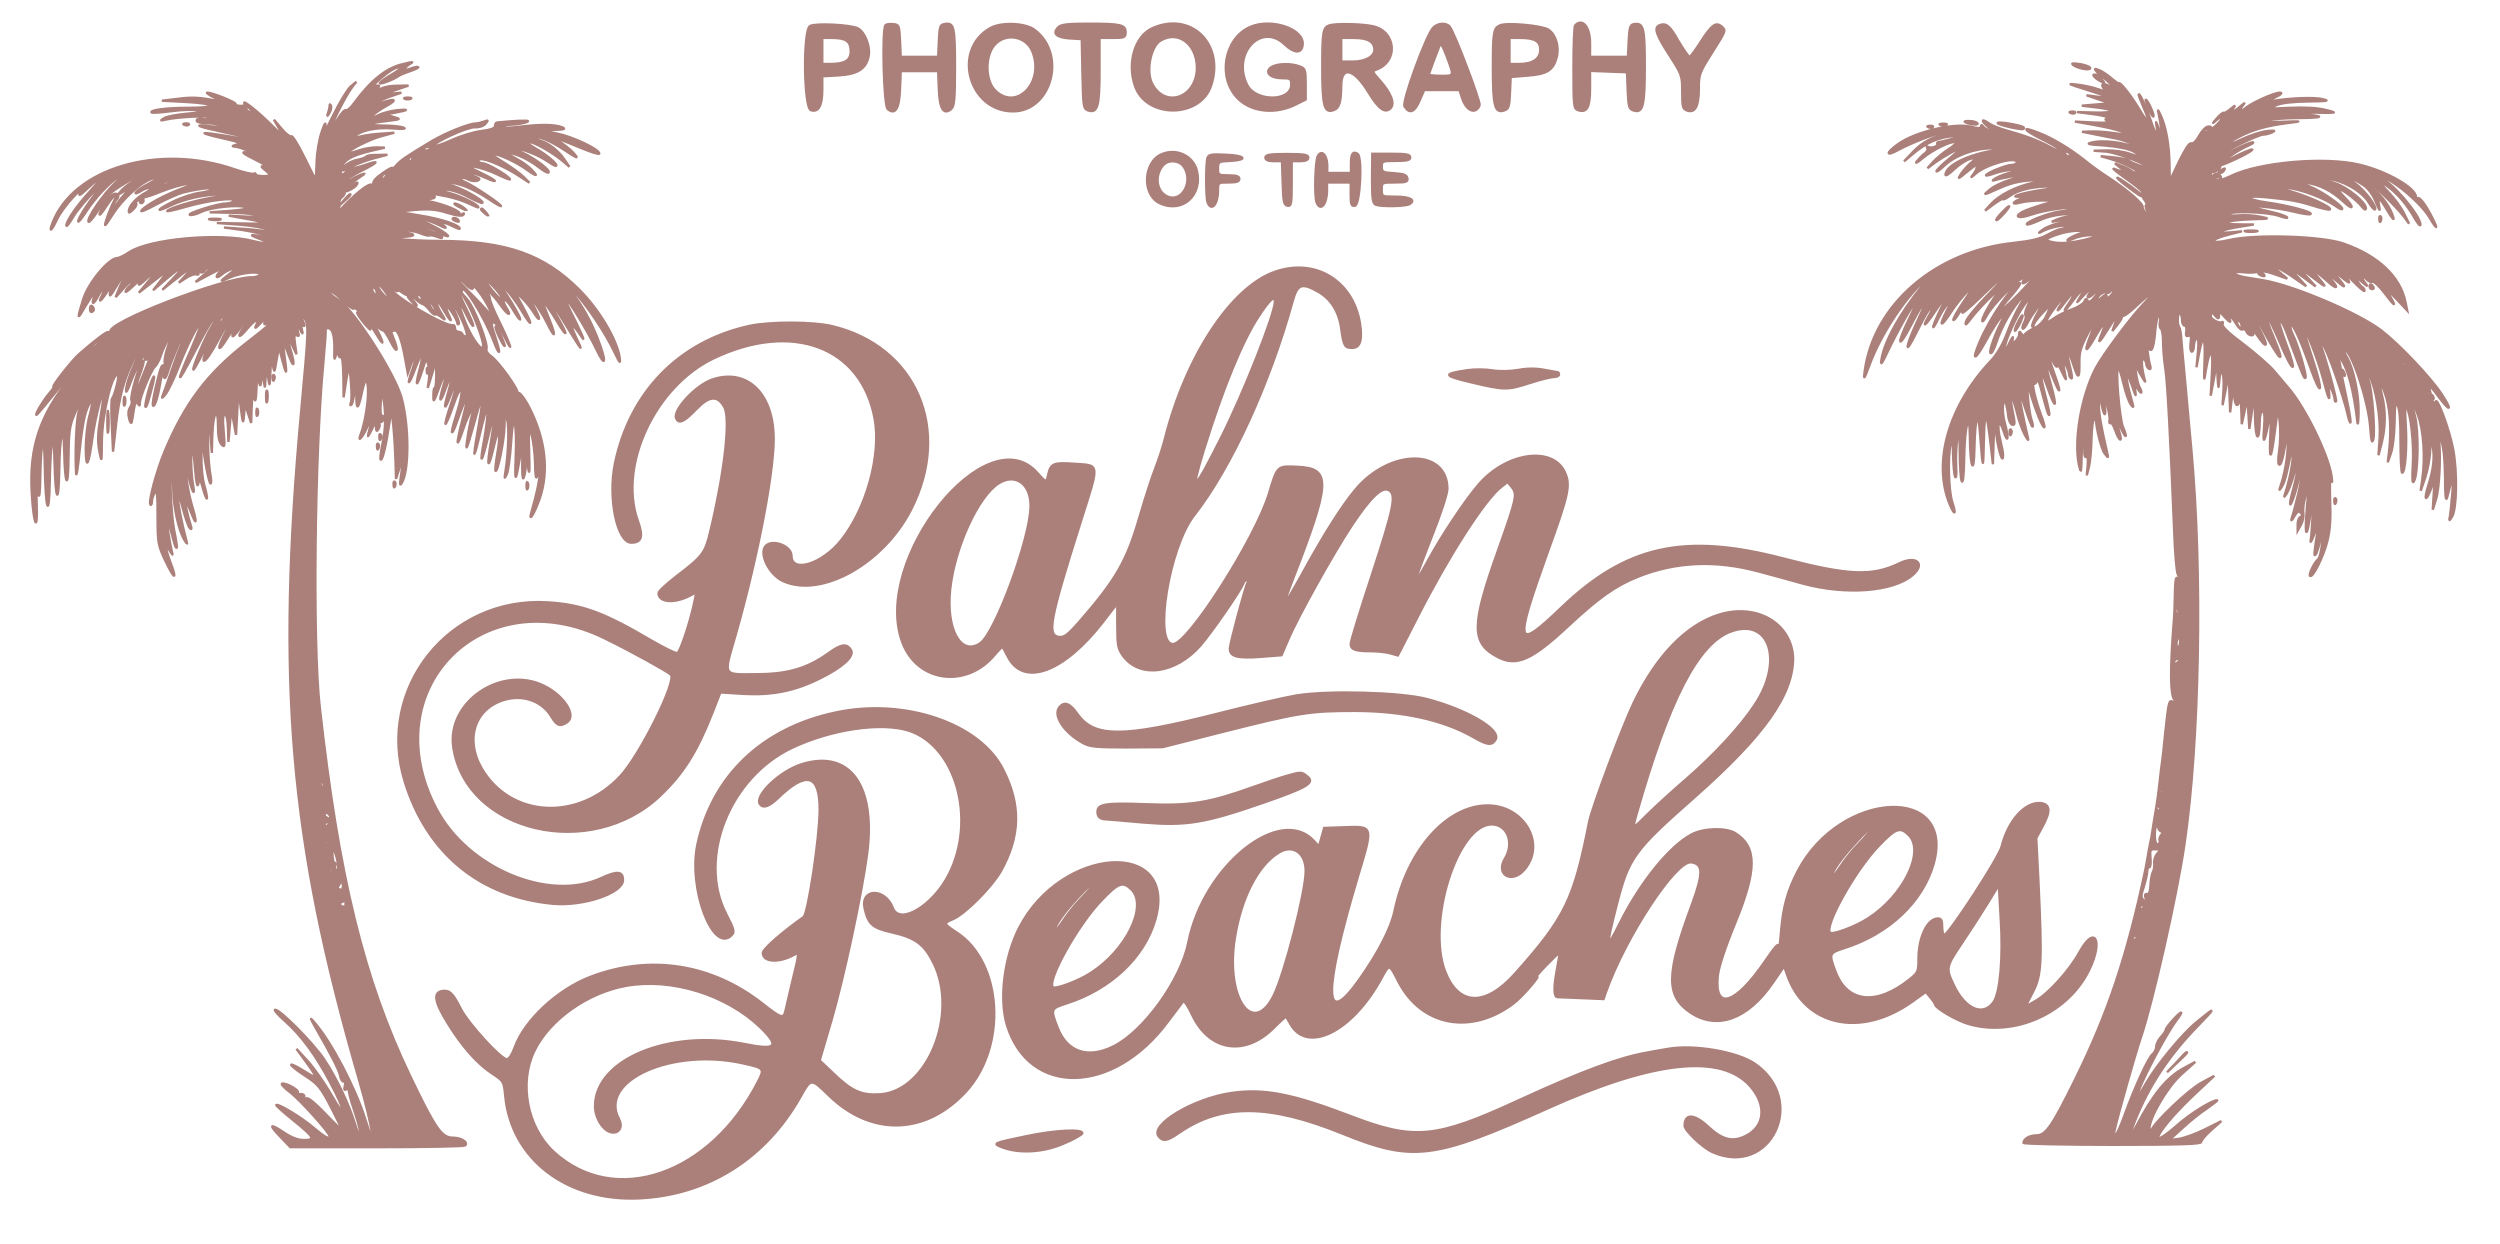 <?xml version="1.0" encoding="utf-8"?>
<!-- Generator: Adobe Illustrator 27.6.1, SVG Export Plug-In . SVG Version: 6.00 Build 0)  -->
<svg version="1.1" id="Layer_1" xmlns="http://www.w3.org/2000/svg" xmlns:xlink="http://www.w3.org/1999/xlink" x="0px" y="0px"
	 viewBox="0 0 1055 525" style="enable-background:new 0 0 1055 525;" xml:space="preserve">
<style type="text/css">
	.st0{display:none;fill-rule:evenodd;clip-rule:evenodd;fill:#FBFBFB;stroke:#FBFBFB;}
	.st1{fill-rule:evenodd;clip-rule:evenodd;fill:#AB807B;stroke:#AB807B;}
</style>
<path class="st0" d="M340.6,11.5c-2.5,2.6-2,33.2,0.6,34.9c3.3,2.1,5.2-0.4,5.5-7.2l0.3-6.1h3.7c10.8-0.1,16.2-3.9,16.2-11.5
	c0-8.1-3.7-10.9-15.3-11.3C343.9,9.9,342,10.1,340.6,11.5 M373.5,11.2c-0.3,0.7-0.4,9-0.2,18.3l0.3,17h6l0.3-7.8l0.3-7.8H396
	l0.3,7.8l0.3,7.8h6v-36h-6l-0.3,6.8l-0.3,6.8h-15.8l-0.3-6.8c-0.3-6.5-0.4-6.8-3.1-7.1C375.1,10,373.8,10.4,373.5,11.2 M417.1,12.2
	c-10.5,7.2-11,24.8-0.8,32.2c4.4,3.2,15.2,3.5,19.7,0.4c10.4-7.1,11.3-25.2,1.7-32.1C432.8,9.3,421.7,9,417.1,12.2 M445.9,11.6
	c-2.2,2.7,0.1,4.9,5.4,5.2l4.6,0.3v13c0,14,0.8,16.9,4.4,16.9c3.3,0,3.6-1.4,3.6-16.6V17h5c5.5,0,7.7-2,5.9-5.3
	C473.5,9.2,448,9.1,445.9,11.6 M485,12.3c-10.9,7.3-10.2,27,1.1,32.8c5.1,2.6,12.8,2.6,17.9,0c11.3-5.8,12-25.5,1.1-32.8
	C500.3,9,489.7,9,485,12.3 M528,10.7c-13.6,5.1-14.9,27.4-2,34c7.9,4,21.9,2,24.9-3.6c1.6-3.1,1.3-10.8-0.5-12.6
	c-1.7-1.7-11.9-2.2-14.3-0.7c-3,1.9-0.8,4.6,4.1,4.9c9.2,0.6,4.4,8.2-5.2,8.2c-6.7,0-11.2-7.8-9.6-16.6c1.7-8.9,11-11.5,17.1-4.8
	c4.8,5.3,10.1,3,7.3-3.1C547.4,11.2,535.3,8,528,10.7 M559.2,11.3c-2.1,2.5-1.1,33.7,1.1,35.1c3.5,2.2,5.2-0.4,5.5-8.2
	c0.3-6.4,0.5-7.1,2.3-7.1c2.5,0,7.5,5,11.1,11.3c2.1,3.7,3.3,4.7,5.3,4.7c4.9,0,4.5-5.2-0.9-12.3l-3.4-4.5l2.5-1.3
	c5.8-3.1,6.7-11.3,1.7-16C581.2,9.9,561.4,8.6,559.2,11.3 M604.2,11.2c-1.1,1.3-8.2,18.5-11.2,27.4c-3.1,8.9,2.6,12,6.5,3.6l2-4.2
	h13.6l1.9,4.5c2.4,5.7,8,6,8,0.5c0-2.2-11.1-29.2-12.8-31.3C610.5,9.7,605.7,9.4,604.2,11.2 M631.1,11.4c-2,2.5-1,33.6,1.2,35
	c3.3,2.1,5.2-0.4,5.5-7.1l0.3-6l6-0.6c10.5-1.1,14.9-5.4,13.6-13.3c-0.7-4.4-2.2-6.3-6.4-8C646.9,9.5,632.6,9.5,631.1,11.4
	 M664.2,11.2C663.4,12,663,16.9,663,28c0,17,0.7,19.5,5.1,18.8c2.3-0.3,2.5-0.7,2.7-8.1l0.3-7.8h14.8l0.3,7.1
	c0.3,7.9,2.1,10.4,5.5,8.2c1.6-1,1.8-3,1.8-18.5V10.5l-2.9-0.3c-3.7-0.4-4.6,1-4.6,8.1v5.8h-14.9l-0.3-6.8c-0.3-6.4-0.4-6.8-2.8-7
	C666.6,10,664.9,10.5,664.2,11.2 M699.7,10.7c-1.6,1.6-0.4,5.1,4.3,12.4c4.6,7.2,5,8.2,5.2,15c0.5,13,6.9,12.9,7.8-0.1
	c0.5-6.8,0.9-8,5.8-15.6c5.7-8.8,6.2-11.6,2-12.1c-2.3-0.3-3.2,0.6-7.1,6.9l-4.5,7.2l-4.4-7.1C704.7,10.3,701.9,8.4,699.7,10.7
	 M347,21.5v5.8l4.6-0.6c5.4-0.7,7.4-2.1,7.3-5c0-3.7-1.6-4.9-6.9-5.4l-5.1-0.5v5.7 M421.4,17.5c-5.6,3.9-5.9,15.9-0.5,20.7
	c8.1,7.3,18.3-2.3,15.1-14.2C434.2,17.1,426.6,13.8,421.4,17.5 M490.4,17.2c-5.1,2.5-6.8,14.1-2.8,19.5c6.7,9,18.3,2.1,17-10.2
	C503.7,18.3,497.1,13.9,490.4,17.2 M566,20.5V25h6c4.9,0,6.2-0.4,7-1.9c2.2-4.2-1.2-7.1-8.4-7.1H566V20.5 M638,21.6v5.6l4.8-0.6
	c10.2-1.4,9.4-10.6-1-10.6H638V21.6 M605.7,25.3c-2.2,7-2.3,6.7,2.8,6.7h4.4l-2-6C608.4,18.6,607.8,18.6,605.7,25.3 M171.1,26.1
	c-5.4,1.1-13.2,6-17.2,10.8c-1.7,2-2.7,2.8-2.4,1.9c1.2-3.2-0.4-1.8-4.5,3.9c-2.2,3.1-4.1,5.3-4.1,4.9c0-1.2,4-7.7,6.3-10.3
	c1.1-1.2,1.7-2.5,1.4-2.9c-1-1-6.3,5.2-8.7,10.2c-2.9,6-3.3,5.6-1-1c1-3,1.7-5.5,1.4-5.5c-0.9,0-6.4,12.4-7,15.8
	c-0.3,1.8-0.9,3.2-1.3,3.2s-0.7,1-0.7,2.2s-0.1,4.9-0.2,8.2l-0.2,6l-4.2-8.1c-4-7.6-11.6-18-10.4-14.2c0.3,0.9-1.3-0.1-3.5-2.3
	s-4.3-3.8-4.8-3.5c-0.4,0.3-2.7-0.6-5.1-2c-5-2.8-5.8-3-4.1-0.9c0.8,1-0.8,0.5-4.4-1.1c-3.1-1.4-7.6-2.8-9.9-3l-4-0.4l3,1.5
	c2.9,1.4,2.8,1.5-4.8,1.5c-8.2,0-16.3,1.6-17.4,3.3c-0.4,0.7,0.2,0.8,1.8,0.3c1.3-0.4,6-0.9,10.4-1.1l8-0.4l-9,1.4
	C64.7,46,58,47.9,58,49.2c0,1.1-0.2,1.1,8.6-0.7c4.1-0.9,8.3-1.4,9.2-1.1c0.9,0.2,0.4,0.5-1.1,0.6c-3.4,0.1-10.3,2.9-9.4,3.8
	c0.3,0.3,3.4,0.1,6.8-0.6c4.4-0.9,6.5-0.9,7.2-0.1c0.8,0.8,0.3,1.1-1.6,1.1c-4,0-4.2,1.7-0.2,2.4c1.9,0.4,3.5,1,3.5,1.5
	s2.4,1.1,5.2,1.5c2.9,0.4,5.6,1.2,5.9,1.9c0.4,0.6,2.2,1.7,4,2.4l3.3,1.3l-3.2-0.6c-5.1-0.9-3.8,0.4,2.2,2.1c5.4,1.6,7.9,3.3,3,2
	c-3.5-0.9-3.1,0.3,0.5,1.6c1.6,0.6,2.7,1.5,2.4,2c-0.3,0.5-1.3,0.5-2.4-0.1c-2.3-1.2-3.3-1.3-2.6-0.1c0.3,0.5-1.8,0.3-4.7-0.5
	c-8.5-2.4-31.9-2.9-40.2-1c-8.6,2-17.9,6.4-23.2,11C26.9,83.3,19.4,96.1,20,98.9c0.2,1,1.4-0.4,3.2-3.8C27,88,31.7,82,32.9,82.8
	c0.5,0.3,1.7,0,2.7-0.7c0.9-0.7,0.4,0.3-1.3,2.2c-4.8,5.5-4.8,5.6-4.2,3.7c0.9-2.4,0-2.2-1.4,0.4c-0.8,1.5-0.8,1.9,0,1.4
	c1.5-0.9,1.4-0.5-0.5,3.3c-2.7,5.4-0.9,6,1.9,0.6c1.5-2.8,4.3-6.8,6.3-9c3.4-3.8,3.5-3.8,1.2-0.5c-3.5,5-6,10-4.9,10
	c0.5,0,1.9-1.6,3.1-3.6c2.3-3.7,4-4.2,2-0.6c-0.3,1-0.8,2.3-0.8,2.9c0,1.8,1.8,1.2,2.5-0.9c0.3-1.1,1.1-2,1.6-2
	c0.6,0,0.5,0.8-0.1,2.1c-0.6,1.1-0.9,2.6-0.7,3.2s1.6-1.1,3.1-3.8s2.4-4.1,2.1-3c-0.3,1.1-0.9,3.3-1.2,5l-0.6,3l2.5-3.5
	c5.2-7.2,6.9-9,7.7-8.5c0.5,0.3,1.1,0.1,1.5-0.5c0.3-0.6,1.6-1.5,2.8-2.1s0.5,0.4-1.6,2.2c-2.8,2.4-3.6,3.9-3.1,5.1
	c0.6,1.6,1.1,1.4,4.1-1.2c3.2-2.8,10.4-7,12-7c0.4,0-1.9,1.7-5.2,3.7c-3.3,2-6.1,3.8-6.3,3.9s-0.1,0.7,0.2,1.2s3.6-0.5,7.4-2.5
	c3.7-1.9,5.9-2.8,4.9-2.1c-1,0.7-3.1,2.3-4.5,3.4l-2.6,2.2l3-0.1c1.6,0,7.4-1.4,12.9-2.9c12.3-3.5,14.3-3.5,4.9,0
	c-10,3.7-10,4.3-0.3,3.8c6.9-0.4,7.6-0.3,4,0.4c-2.4,0.5-4.9,1.5-5.5,2.1c-0.8,0.8-0.5,1,0.9,0.6C88,93.5,94.5,93,92,94
	c-3.3,1.4-0.6,3.4,5.9,4.5c5.8,1,10,2.7,5,2c-35.5-4.5-63.6,6.3-69,26.6c-1.8,6.8-0.8,9.1,1.8,4.1c2.4-4.6,3.9-5.9,2-1.7
	c-0.6,1.4-0.8,2.8-0.4,3.2c0.6,0.6,2.2-1.1,7.3-7.7c1-1.3,1.1-1.2,0.6,0.7c-0.8,3.1,0.3,2.8,2.1-0.5c1.3-2.3,1.5-2.4,1.6-0.8
	c0.1,1.8,0.2,1.8,2.1-0.5c1.2-1.5,1.7-1.8,1.4-0.8c-0.8,2.3,0.5,2.2,3.6-0.2c3-2.3,4.8-2.6,3-0.5c-1.9,2.3-0.2,1.8,3.6-1.1
	c3.2-2.5,4.8-2.2,2.2,0.4c-2.7,2.7,5.4,0.4,8.4-2.4l3.1-2.9l-1.8,2.8c-1,1.5-1.5,2.8-1.2,2.8c0.7,0,7.6-3.8,9.6-5.3
	c0.8-0.6,0.4,0.1-0.9,1.6c-3,3.4-2.2,3.4,3.2,0.1c3.4-2.1,3.9-2.3,2.4-0.6c-1.4,1.6-1.5,2.2-0.5,2.6c0.8,0.3,0.7,0.6-0.5,0.6
	c-1,0-7.3,2.2-14,4.7c-24.9,9.4-41.8,22.1-53.1,39.9c-6.1,9.5-6.9,14.3-1.2,7.2c2.5-3.2,2.5-3.1-0.5,3.5
	c-5.5,11.8-7.4,31.6-4.1,43.3c1.1,4.1,2.7,3.3,2.5-1.3c-0.1-3.2-0.1-3.4,0.7-1.2c0.5,1.5,0.7-2.9,0.5-11c-0.3-12.7-0.3-13,0.5-4.4
	c1.9,20.9,4.2,22.8,3.5,2.9l-0.4-11l1.4,9.3c1.9,13.4,3.5,14.1,3.7,1.6c0.1-9.8,0.1-9.9,0.8-3.2c1.1,10.5,2,9.2,2.1-2.8
	c0.1-12.5,0.6-17.4,2-20.7c0.9-2,0.9-1.9,0.4,0.7c-0.8,4.1-0.6,23.9,0.3,26.2s2-4.3,2.3-13.7c0.3-11.6,1.5-12.7,1.6-1.6
	c0.2,15.2,1.8,15.7,3.3,0.9c1.6-15.4,2.9-20.3,2.3-8.7c-0.5,10.4,0.3,17.6,1.9,15.3c0.5-0.8,0.7-5.2,0.4-9.9
	c-0.3-5.5-0.2-7.8,0.4-6.5c0.5,1.1,0.9,3.4,1,5.2c0,1.8,0.6,4.5,1.1,6c1.7,4.4,2.6,1.3,3.2-10.7c0.3-5.8,1-11.6,1.7-13l1.1-2.5
	l-0.5,2.5c-0.3,1.4-0.7,6.6-1,11.5l-0.5,9l1.5-9c2-11.9,2.3-12.4,2.5-3.5c0.1,4.1,0.4,6.9,0.7,6.2s0.9-1,1.3-0.8
	c0.4,0.3,1.5-2.8,2.4-6.8c1.5-6.9,5.4-18.4,5.5-16.2c0,0.6-0.9,3.9-2,7.3c-2.1,6.8-2.6,11.2-1.1,9.6c0.5-0.5,1.4-2.5,2-4.4l1.1-3.5
	l-0.5,3.7c-0.3,2-0.1,4,0.5,4.3c0.6,0.4,1-0.4,1-2c0-1.5,0.4-2.4,1-2s1-0.8,1.1-2.7c0.1-1.8,0.3-2.5,0.6-1.5
	c0.6,2.1,3.7-0.8,4.9-4.6c0.5-1.5,0.8-1.7,1.4-0.7c0.5,0.9,2.5-2,5.8-8.6c5.6-11.1,6.7-12.1,2.1-2.1c-3.8,8.4-3.8,8.9,0.6,4.7
	c2-1.9,4.6-4.5,5.9-5.8c1.3-1.2,2.6-2.2,3-2.2s2.4-1.3,4.4-2.9s4.2-2.7,4.9-2.4c0.7,0.2,1.5-0.3,1.9-1.1c0.3-0.9,1-1.3,1.5-1
	s1.8,0.1,2.9-0.5c3.4-1.8,2.3-0.4-2.2,2.9c-21.2,15.5-40.2,46.3-41.3,67.1c-0.2,4.2-0.1,5.6,0.4,4c0.6-1.8,1-0.3,1.4,6
	c0.7,9.4,3.4,17.8,7.2,22.5c2.8,3.4,3.2,2.1,1.1-3.1c-0.9-2.1-1-3.2-0.3-2.8c1.1,0.7,0.8-2.1-0.6-7.1c-0.3-1.1,0.3-0.2,1.4,2
	c2.4,4.9,2.6,2.5,0.6-6c-2-8.2-1.7-10.3,0.5-3.4c1.9,6,5,11.5,5,8.7c0-0.9-0.7-3.8-1.5-6.5c-2.1-6.8-1.9-7.7,0.6-2.7
	c3.1,6.3,5,6.1,2.3-0.2c-0.9-2.1-1.4-3.9-1.1-4.2c0.2-0.2,1,0.9,1.7,2.6c0.7,1.7,1.7,3,2.2,3s0.7-0.6,0.4-1.2
	c-1.7-4-4.8-14.9-4.4-15.4c0.3-0.3,1,1.7,1.7,4.3c1.4,6,3.5,9.5,2.5,4.3c-0.6-3.4-0.6-3.4,1-1.5l1.7,2l-0.5-2
	c-0.3-1.1-0.7-3.1-1.1-4.5c-0.3-1.4,0.3-0.5,1.4,1.9c2.9,6.4,3.1,4.8,0.4-5.4c-1.3-4.9-2.3-10.1-2.3-11.5s0.9,0.8,1.9,4.9
	c1.1,4.1,2.2,7.7,2.6,8c0.6,0.6-0.4-11.7-1.2-14.8c-0.2-0.9,0.3-0.1,1.1,1.7c2.1,4.4,2.6,4.1,2-1.5c-0.5-4.7-0.5-4.7,0.7-1.2
	c0.8,2.4,1.3,3,1.6,1.7c0.2-1,0.8-1.5,1.3-1.2s0.7-2.1,0.5-5.2l-0.4-5.8l0.9,4.8c1.1,6,2,7.1,2.2,2.6c0.1-1.9,0.3-2.6,0.6-1.7
	c1,4,1.9,1.3,1.6-5.5l-0.2-7.2l1.5,4.8c1.5,4.6,4.1,5.9,2.9,1.4c-0.6-2.1-0.6-2.2,1.1-0.2c1.6,1.9,1.6,1.7,1.1-3.5l-0.6-5.5l1.4,4
	c1.2,3.7,1.5,3.8,2.1,1c0.1-0.6,0.5-1.7,0.8-2.5s0.8-2.9,1-4.5c0.3-2.2,0.4-1.8,0.6,1.5c0.1,3,0.5,4,1,3.1c0.5-0.7,0.6-2.2,0.4-3.2
	s0-1.9,0.6-1.9s1.1,0.9,1.1,2.1s0.4,1.8,1,1.4c0.6-0.3,1-2.4,1-4.6c0-2.2,0.5-3.9,1.1-3.9c0.8,0,0.9-1.5,0.4-4.8
	c-0.9-6.3,0.1-5.1,1.9,2.3c1,4.3,1.5,5.1,1.5,2.9c0.1-4.2,1.1-7.6,2.1-7s2.4-7.1,1.5-8.5c-0.4-0.6,0.1-1,1.1-1c2,0,1.9,2.6-1.6,42
	c-4,45.1-4.9,89.9-2.5,117c0.2,2.5,0.9,10.1,1.5,17c3.6,41,12.7,85.9,27.5,135.8c4.6,15.7,6.1,23.3,2.1,10.7
	c-4-12.5-16.8-35.7-22.5-40.9c-3.4-3.1-2.5,0.3,1.9,6.9c2.2,3.3,4.5,7.3,5.2,9s1.5,3.3,1.8,3.5c0.3,0.3,1.1,1.7,1.8,3.2
	c2,4.6-0.1,3-3.7-3c-6-9.7-24-26.8-24-22.8c0,0.2,2.5,2.8,5.6,5.7c7.2,6.8,13.8,15.6,18,24.1c4.4,8.7,3.7,8.6-1.7-0.3
	c-3.9-6.5-12.8-16.9-14.5-16.9c-0.9,0,1.9,4.3,6.2,9.7c4.4,5.5,4.3,5.7-2.1,2.2c-7.5-4-7-1.8,0.8,3.3c6.1,4,8.9,7.5,14.4,17.6
	c2.2,4.1,2.1,4.1-4.7-2.8c-7.9-7.9-20.9-15.5-20.9-12.2c0,0.4,1.5,1.6,3.2,2.7c5.2,3,21.5,20.5,19.2,20.5c-0.4,0-2.4-1.5-4.4-3.4
	c-4.2-3.8-10.5-7.7-16.3-10.1c-5.3-2.2-3.8-0.4,4.7,5.9c10.1,7.5,10.8,8.5,5.4,7.9c-2.4-0.3-5.4-1.3-6.8-2.3c-2.6-1.8-7-3.5-7-2.7
	c0,0.2,2.2,2.8,5,5.6l5,5.1l36.8-0.3c36-0.3,36.8-0.3,36.8-2.3c0-1.6-0.8-2.1-4.2-2.3c-3.8-0.3-4.5-0.8-7.6-5.5
	c-18.1-27.4-36.3-83.1-43.7-134.2c-0.6-4.4-1.3-8.9-1.6-10c-0.2-1.1-0.9-6.3-1.4-11.5c-0.6-5.2-1.2-11.1-1.5-13
	c-2.5-20.4-3.7-70.9-2.4-101c1.4-32.9,3-54.3,4-55.9c0.8-1.2,0.9-0.9,0.4,1.2c-0.4,1.8-0.2,2.6,0.4,2.2c0.9-0.6,1.4,1.5,1.3,5.2
	c0,0.7,0.4,1,1,0.6s0.8,0.6,0.5,2.6l-0.5,3.3l1.8-2.4c1.8-2.4,1.8-2.4,2,4.1c0.1,6.5,0.1,6.5,1,2.1c0.5-2.4,1.1-4.6,1.4-4.9
	c0.5-0.5,0.9,10.4,0.6,14.3c-0.4,3.6,1.7,0.3,3.8-6c2.3-6.9,2.9-4.4,0.6,2.9c-1.7,5.7-1.9,7.7-0.4,5.6c1.1-1.5,0.9-0.6-0.8,5.5
	c-0.5,1.8-0.4,1.9,1.2,0.5c1.7-1.4,1.8-1.3,1.1,1.3c-0.9,3.6,0.9,3.6,2.3,0l1.1-2.8l-0.5,2.7c-0.3,1.5-0.8,3.5-1.1,4.5
	c-0.5,1.7-0.4,1.6,1.1-0.2c1.6-1.9,1.7-1.9,1.2,2.2c-0.4,3.5-0.2,4.2,1.4,4.7c1,0.3,1.9,0,1.9-0.7c0-0.6,1.1-3.4,2.5-6.2l2.5-5
	l-0.3,10.7c-0.3,11.1-0.1,11.8,2,6.5c1.2-3.1,1.2-3.1,0.6,1.1c-0.9,6.8,1.2,5,3-2.5c3.3-13.7,1.1-34.5-4.8-44.8
	c-1.3-2.2-2.6-6-2.9-8.5s-0.3-3.9-0.1-3.2c0.3,0.7,0.9,1,1.5,0.7c0.5-0.3,1.2,0.8,1.5,2.5c0.8,4,2.4,2.9,1.8-1.2l-0.5-3.2l1.6,3.4
	c0.9,1.9,1.6,5.4,1.6,8c0.1,7.1,1.4,9.5,2.9,5.6c3.2-7.9,3.4-7.6,1.4,1.2c-0.8,3.5,0.7,2.2,2.4-2.1c1.3-3.2,1.2-2.3-0.3,4.3
	l-0.6,2.5l1.6-2.5l1.6-2.5l-0.6,2.7c-0.3,1.5-0.8,3.5-1.2,4.5c-0.4,1.3-0.3,1.5,0.4,0.8c0.6-0.6,1.6-2.7,2.2-4.8
	c1.7-5.4,2.2-4,0.9,2.7c-1.4,7.7-0.7,7.9,2.1,0.6c2.7-7.2,3.6-7.5,1.5-0.5c-2,6.6-1.7,7.9,0.7,3c1.2-2.5,1.8-3,1.4-1.5
	c-0.4,1.7-0.7,3.3-1.1,5l-0.6,2.5l1.5-2.5c2-3.2,2-2.3,0.1,3c-0.8,2.4-1.3,4.5-1,4.8c0.6,0.6,5.5-9.8,5.5-11.7
	c0-0.8,0.3-1.1,0.6-0.8s-0.1,3.1-1,6.1c-1.8,6.1-2.1,10.6-0.7,9.1c0.5-0.5,1.6-3.6,2.6-6.8c2.4-8.4,2.8-6.5,0.5,2.3
	c-2.7,10.4-1.7,11.5,1.9,2.1l2.1-5.5l-0.5,4.5c-1.4,12.4-1.3,12.7,1.2,4.7c3-9.5,3.6-9.5,1.8-0.2c-2.4,12.2-0.9,14.5,1.7,2.7
	c0.7-2.9,1.4-5.1,1.6-4.8c0.2,0.2-0.1,2.9-0.8,5.9c-1.6,7.3-0.6,9.5,1.4,3.2c1.3-3.8,1.5-4.2,1.1-1.5c-2.3,14.9-1.1,17.2,1.9,3.8
	c2.7-11.8,3.4-9.9,1,2.5c-0.3,1.5-0.1,2.8,0.4,2.8c0.8,0,2.8-5.6,5.3-15c1.3-4.8,0.9,0.9-0.6,9c-0.9,4.5-1.4,8.9-1.2,9.9
	c0.5,2,3.7-8.1,3.8-11.8c0-1.4,0.5-3.5,1-4.6c0.9-2,0.7,3.2-0.7,15c-0.7,6.3,0.5,5.3,2.2-1.7l1.3-5.3l0.2,4c0.1,2.2,0.5,5.4,0.9,7
	l0.7,3l1.1-3.5c0.6-1.9,1.4-4.4,1.7-5.5c0.7-2.6-0.1,11-0.9,15.5l-0.6,3.5l2.1-2.4c6.7-7.6,7.7-25.4,2.2-39.6
	c-3.2-8.3-14-24.4-18.7-27.8c-1.4-1-2.5-2.7-2.5-3.7c0-2.5-3.8-13.4-6.2-17.9c-1.4-2.6-1.5-3-0.3-1.6c2.3,2.7,6.1,10.2,8.6,17
	c2.2,5.9,4.4,7.7,2.9,2.3c-1.4-4.9-0.4-4.4,1.9,1c2.3,5.3,5.2,8.6,5.2,6c0-2.3-3.5-11.8-6.4-17.6c-1.5-2.9-2.4-5.7-2-6.3
	c0.3-0.6,0.2-1.6-0.2-2.3c-0.5-0.7,0.1-0.1,1.2,1.2c1.1,1.3,3.3,3.9,4.8,5.6l2.8,3.1l-1.6-3.3c-2.7-5.6-0.9-4.6,2.5,1.3
	c4.9,8.5,4.9,6.1,0.1-3.4c-3.2-6.3-1.5-4.8,2.1,2c3.6,6.6,5.7,8.1,3.4,2.4c-0.8-2-1.5-3.8-1.5-4c0-1.1,4.4,3.5,5.7,6
	c0.8,1.6,1.7,2.6,2,2.3s-0.5-2.4-1.6-4.7s-1.9-4.4-1.7-4.7c0.3-0.3,2.1,2.8,4,6.8c3.9,8.1,4.7,7.3,1.7-1.5c-2.6-7.5-2-7.1,3.1,1.9
	c3.1,5.4,4.5,7.1,4.9,5.9c0.6-1.7,3.4,2,5.3,7c0.4,1,1,1.6,1.3,1.3s-0.6-3.1-2-6.1c-3.2-6.9-2.7-7.2,0.9-0.6c4,7.4,4.1,5.3,0.1-3.9
	c-1.9-4.4-3.3-8.1-3.1-8.1c0.4,0,6.9,13.4,11.6,24l1.6,3.5l0.1-3.1c0.1-4.6-3.6-15.9-7.5-23.1c-4.6-8.4-3.7-7.9,2.6,1.7
	c5.1,7.7,10,19.1,10,23c0,1,0.5,2.2,1.1,2.6c1.7,1,0.1-9.8-2.4-16.4c-9.3-25-32.9-42.4-59.3-43.9c-8.3-0.5-9.3-0.8-12.5-3.5l-3.5-3
	l3.5,2c4.7,2.7,7.2,3.6,6.5,2.3c-0.3-0.5-0.1-1,0.5-1c1.7,0,0.1-2-3.4-4.1c-1.7-1.1-2.6-1.9-2-1.9s2.6,1,4.5,2.3
	c5.7,3.9,6.5,4.1,4,1.4c-2.6-2.8-2.2-3.3,1-1.6c1.1,0.6,1.9,0.6,1.9,0.2c0-1.2-2.8-3.6-6.5-5.5c-1.6-0.9-2.6-1.6-2.2-1.6
	c0.9,0,7.2,3.3,10.7,5.7l2.5,1.7l-2-2.3c-1.1-1.3-4.2-3.6-7-5.2s-4.4-2.9-3.7-2.9c2.1,0,8.5,3.5,11.6,6.4c1.6,1.5,3.1,2.4,3.5,2
	s-1.2-2.2-3.4-4.2c-2.2-1.9-3-3-1.8-2.4c5.3,2.7,4.4,0.3-1.2-3.2c-2.5-1.6-4.5-3-4.5-3.3c0-0.9,7.8,3.6,10.9,6.2
	c1.7,1.5,3.5,2.4,3.9,2s-0.8-2-2.7-3.5c-4.8-3.9-5.3-8.2-0.5-4.6c3.3,2.5,4.1,1.6,0.9-1c-1.8-1.5-2.3-2.2-1.1-1.8
	c3.6,1.3,0.7-1.6-4.2-4.2c-2.6-1.4-3.6-2.2-2.2-1.9s5.4,2.2,8.9,4c7.8,4.1,8.5,3.8,2.9-1.1c-5-4.4-3.1-4,4.7,1
	c6.8,4.4,7,3.3,0.5-2.8c-2.7-2.6-4.7-4.6-4.4-4.6c0.9,0,6.6,4.1,9.6,6.8c4.2,3.9,3.4,0.4-1-4.2l-3.8-4l6.8,4.6
	c7.6,5.2,8.7,4.7,2.7-1.4c-4.3-4.3-2.4-3.9,3.8,0.8c1.8,1.3,3.2,2.2,3.2,1.8c0-1.6-3.7-5.9-6.9-8.1c-2-1.3-3.2-2.4-2.7-2.4
	c1.3,0,6.7,3.9,11,7.9s3.8,1.9-1.3-4.9l-2.6-3.5l3.5,2.4c1.9,1.3,4.5,3.3,5.8,4.4c3.3,2.9,2.8,0.7-0.8-3.6c-3.5-4.2-2.7-4.2,6,0.2
	c2.2,1.1,4.2,1.6,4.6,1.1c0.8-1.3-2.8-4.5-7.6-6.6c-2.5-1.1-3.5-2.1-2.8-2.5c3.8-2.4-16-6.5-27.5-5.8c-3.5,0.2-6.2,0.1-5.9-0.4
	c0.7-1.1-1.1-1-8.1,0.3c-8.9,1.6-20.7,8-40.4,21.6c-6.5,4.5-8.1,5.3-5.8,2.6c1-1.1,1.5-2.3,1.1-2.6c-0.4-0.4-0.1-0.7,0.6-0.7
	s1-0.4,0.7-0.8c-0.7-1.1,4.8-5.2,7.1-5.2c1,0,2.5-0.5,3.3-1.1c1.1-0.8-0.4-0.9-5.5-0.6c-4.3,0.3-6.2,0.2-5-0.3
	c1.1-0.5,4.9-0.9,8.4-0.9c7.2-0.1,7.4-1.1,0.3-2.2c-4.7-0.7-4.7-0.7,1-0.5c3.2,0.1,5.8-0.1,5.8-0.6s-3.3-0.9-7.2-1l-7.2-0.2L165,58
	c6.5-0.6,6.5-0.6,2.5-1.4c-6.6-1.3-6.4-1.7,0.8-1.1c8.4,0.7,8.8-0.9,0.8-2.4c-7.3-1.4-8-2.6-1-1.7c3.2,0.4,5,0.3,5-0.4
	c0-0.6,0.9-1,1.9-1s2.2-0.5,2.6-1c0.3-0.6-0.4-1-1.7-1c-2.3,0-2.3,0-0.3-1.6c1.9-1.5,1.5-1.5-5-1.1c-3.9,0.2-6.2,0.3-5.2,0
	c1-0.2,1.8-0.8,1.8-1.2s2-1.1,4.5-1.5c6.1-0.9,5.9-2.8-0.2-2.1c-2.7,0.3-4,0.2-2.9-0.2c1-0.4,1.7-1.2,1.5-1.8
	c-0.2-0.5,1.5-1.1,3.7-1.3c7.6-0.6,6.5-2.4-1.2-2c-8.9,0.5-8.4-0.8,2-4.8c6.8-2.6,8.1-4.8,1.5-2.5c-1.7,0.6-3.3,0.9-3.6,0.7
	c-0.2-0.2,0.5-0.7,1.7-1.1c1.1-0.4,2.1-1.1,2.1-1.6s-0.1-0.9-0.2-0.8C175.6,25.2,173.5,25.6,171.1,26.1 M870,26.9
	c-2.4,0.8-2.4,0.9-0.5,1.6c4.5,1.8,14.5,6.4,14.5,6.7c0,0.2-3.5,0.2-7.8,0.1c-8-0.2-8-0.2,2,2.6l3.2,0.9l-4,0.2
	c-3.2,0.1-3.6,0.3-2,1c1.2,0.5,1.4,0.9,0.6,0.9c-0.8,0-1.1,0.4-0.8,0.7s0.2,1.3-0.5,2c-0.9,1.1,0,1.4,4.8,1.5
	c4.3,0.1,4.8,0.3,1.9,0.5c-7.1,0.6-10.5,1.4-10.5,2.5c0,0.7,1.6,0.8,4.2,0.5c2.9-0.4,3.6-0.3,2.2,0.3c-1.7,0.8-1.5,0.9,1.5,1.3
	l3.5,0.5l-4,0.2c-7.5,0.3-7.5,2.1,0,2.2c10,0.2,15.2,1.6,6.5,1.8c-6.8,0.1-11,0.9-11,2c0,0.3,2.2,0.6,5,0.5c2.7,0,5.5,0.3,6.3,0.7
	c0.9,0.5,0.4,0.8-1.4,0.8c-6.1,0-7.5,2.9-1.5,3.2c2.4,0.1,2.6,0.2,0.9,0.6c-3,0.6-2.9,2.3,0.2,2.3c1.4,0,2.5,0.4,2.5,0.9
	s1.4,1.4,3,2.1c3.7,1.5,4.8,3,1.7,2.3c-2.2-0.5-2.2-0.5,0.2,1.7c1.4,1.2,1.9,1.9,1.2,1.5c-1.9-1-1.5,0.6,0.5,2.1
	c1,0.7,1.5,1.3,1.2,1.4c-0.3,0-5.5-3.6-11.5-8c-18.8-13.9-31-18.6-47.9-18.3c-13.8,0.2-29.1,3.1-27.1,5.1c0.3,0.3-1.3,1.7-3.7,3.1
	c-5.6,3.3-7.8,5.2-7.8,6.9c0,1.1,0.7,1,3.2-0.6c1.8-1.1,5-2.7,7.2-3.6l4-1.6l-3.8,3.8c-2.1,2.1-3.7,4.5-3.7,5.3
	c0,1.1,0.5,0.9,1.8-0.5c1-1.1,3.1-3.1,4.7-4.5l3-2.5l-2.4,2.8c-4.3,4.8-3.7,9,0.6,4.4c1.2-1.2,4.6-3.5,7.5-5.1l5.4-2.8l-4.3,3.7
	c-2.4,2-5,5.1-5.9,6.8l-1.6,3.1l4.2-3.8c5-4.5,6.2-4.8,2.7-0.7c-4.2,5-3.1,6.8,1.3,2.1c4.4-4.8,6.6-5.7,2.7-1.1
	c-3.9,4.7-3.3,7.3,0.7,2.8c3.5-4,7.7-6.6,7.7-4.9c0,0.6-0.4,1-0.9,1c-1.3,0-6.5,7.9-5.7,8.7c0.4,0.4,1.7-0.4,2.9-1.8s3.1-3.2,4.2-4
	c1.9-1.4,2-1.4,0.2,1.3c-2.7,4.3-2,4.5,2,0.6c2.1-2,5.1-3.9,6.8-4.3l3-0.7l-3.4,2.4c-1.9,1.3-3.6,3.1-3.9,3.9
	c-0.4,1.2-0.2,1.3,0.9,0.2c2-1.9,3.4-1.5,1.8,0.4c-1.5,1.8-0.6,1.7,4.6-0.2c1.1-0.4-0.1,0.7-2.8,2.4c-7.4,4.8-6.5,7,1,2.6
	c2.4-1.4,4.7-2.3,5.1-1.9c0.4,0.4-0.2,1.2-1.3,1.8c-3.7,2.2-9.1,7.5-8.3,8.2c0.4,0.4,1.8-0.2,3.1-1.4c1.3-1.2,2.6-1.9,2.9-1.6
	c0.3,0.3,1.7,0.1,3.2-0.5c2.2-0.9,2-0.3-1.9,3.5c-2.5,2.5-4.5,4.7-4.5,5c0,0.9,3.5-1.5,6-4.1c2.7-2.9,6.1-4.5,9.4-4.3
	c1.5,0.1,0.9,0.5-1.8,1.3c-2.2,0.7-4.2,1.9-4.4,2.6c-0.4,1.2-0.2,1.2,1.4,0.1c1.1-0.7,0.2,0.3-2,2.2c-4.4,4-3.1,4.7,2.9,1.6
	c2.2-1.1,4.6-2,5.5-1.9c1.1,0,0.9,0.3-0.5,1c-1.1,0.5-3.1,1.8-4.5,2.9c-3.3,2.7-0.7,2.7,4.5,0.1l3.9-2l-3.4,3.6
	c-2.3,2.4-2.7,3.2-1.3,2.5c1.1-0.6,2.7-1.8,3.4-2.6c0.7-0.9,1.7-1.6,2.3-1.6c0.5,0-0.1,0.9-1.4,2c-1.7,1.4-1.9,2-0.9,2
	c4.2,0.1-2,2-6.8,2c-31.8,0.1-62.5,26.1-66.7,56.5c-1,6.9,0.7,5,4.4-5.3c3-8.2,9.2-19.6,11.4-20.9c0.8-0.5,0.8-0.2-0.1,0.9
	c-3.9,4.8-11.3,25-9.8,26.6c0.3,0.3,1.5-1.7,2.7-4.4c5.1-11.8,8.8-19.4,9.4-19.4c0.3,0,0.1,0.9-0.5,2.1c-1.6,2.9-4,11.1-3.9,13.4
	c0,1.1,1.5-1.1,3.4-5c3.7-7.6,4.3-8.2,2.1-2c-2.8,7.7-1.4,7.9,2.6,0.5c2.2-4.1,3.8-6.5,3.5-5.2c-0.2,1.2,0,2.2,0.5,2.2
	s0.9-0.6,0.9-1.2c0-0.7,1-2.6,2.1-4.2c1.2-1.7,1.8-2.2,1.4-1c-0.4,1.1-0.9,3.6-1.1,5.5c-0.4,3.4-0.4,3.3,2-1.5
	c2.3-4.8,2.4-4.8,2-1.5c-0.5,3.5-0.5,3.5,3-1.9c4.3-6.5,5.5-7.8,3.3-3.4c-0.9,1.8-1.6,4.2-1.6,5.5c0,2.2,0.1,2.2,2.3-0.6l2.3-2.9
	l-0.2,3.2c-0.2,4.1-0.4,4.2,4.9-3.2c5.9-8.3,8.4-9.4,4.5-2c-3.8,7.2-3.8,10.4,0,3.8c1.6-2.8,3.6-5.7,4.5-6.4s-0.2,1.8-2.4,5.7
	c-4.6,8-7.4,15.3-6.8,18c0.3,1.2,1.8-1,4.5-6.2c4.2-8.3,9.1-15.6,5.7-8.6c-2.6,5.4-4.5,12.3-3.2,11.9c1.3-0.4,1.8-1.4,5.2-9.7
	c1.4-3.6,3.5-7.6,4.6-9l2-2.5l-1.7,3.4c-0.9,1.9-2.5,5.8-3.5,8.8c-1.1,3.2-3.7,7.5-6.3,10.4c-17.1,19-24.7,43.1-18.7,59.1
	c3.5,9.4,6.3,10.4,3.6,1.2c-0.8-2.7-1.4-7.4-1.4-10.4l0.1-5.5l0.8,4.2c1.4,6.8,3,8.7,2.4,2.8l-0.5-5l1.4,5.3c2.1,8.1,2.3,7.3,2-7
	c-0.2-8.3,0-12.1,0.5-10.3c0.5,1.6,0.9,5,1,7.4c0.1,4.5,1.9,12,3.2,13.5c0.4,0.5,0.6-3.8,0.4-9.5c-0.3-8.9-0.2-9.7,0.6-5.4
	c2.6,13.1,2.8,13.4,2.6,4.8c-0.2-8.9,0.7-10.2,1.8-2.6c0.7,4.9,2.9,9.3,4.6,9.3c0.6,0,0.7-1.7,0.4-4.2c-0.6-4-0.6-4.2,1-2.2
	c1.8,2.3,1.9,3-0.4-8.3c-1.7-8.5-1.1-8.3,1.9,0.8c1.5,4.7,2.9,7.7,2.9,6.8c0.1-1,0.5-1.8,1-1.8s0.5-1.6,0-3.8c-1.3-5.8-1-7.2,0.7-3
	c1.6,4,3.9,5.3,2.5,1.5c-2.3-6.3-2.1-8.3,0.3-3.8c2.8,5.1,3.2,3.6,1.1-3.6c-2.2-7.2-1.8-9.8,0.5-3.5c3.5,9.7,5,8.6,1.9-1.3
	c-1.9-5.9-0.7-5.9,2.1-0.1c2.9,5.9,2.9,5.9,2.4,2c-0.3-2.2-1.2-5.2-2-6.7s-1.4-3.8-1.4-5c0-1.5,1.1-0.1,3,4.1
	c3.6,7.6,4.5,7.6,2.5,0.1c-2-7.4-1.8-8.3,0.6-3.1c2.4,5.2,3.5,4.9,2-0.6c-1.6-5.6-1.3-6.3,1-2.3l2,3.5l-0.5-3
	c-0.3-1.6-0.8-3.9-1.1-5c-0.7-2.2,0.8-0.7,3.1,3.1c1.4,2.3,3.4,1,3.4-2.1c0-1.4,0.5-2.3,1.2-2.2c0.8,0.2,1.4-1.6,1.8-5.2
	c0.3-3,0.7-4.6,0.8-3.5c0.1,1.4,1.1,0.4,3.1-3.5c3.1-6,3.9-6.1,1.5-0.3c-0.8,2-1.3,3.8-1,4.1s0.9-0.6,1.5-1.9
	c1.1-2.6,6-10.7,6.1-9.9c0.1,1.1-4.2,11.6-7.1,17.2c-7.9,15.6-9.5,46-2.8,52.2c0.9,0.8,1,0.7,0.5-0.7c-0.4-1-0.8-3.5-1-5.5
	s-0.2-2.7,0.1-1.5c0.2,1.2,1.4,3,2.5,4c2.1,1.8,2.1,1.8,1.5-2.1c-1.5-9.6-1.8-15.7-0.7-15c0.6,0.4,1.1,0.1,1.1-0.6s1,1.1,2.2,4.1
	c3.8,9.4,5.5,6.2,3.3-6.4l-0.7-4l2,4.9c2.4,5.8,3.6,7.3,2.7,3.1c-0.6-2.8-0.6-2.9,0.9-1.1c1.3,1.7,1.5,1.7,1.5,0.2
	c0-0.9,0.4-1.7,1-1.7c0.5,0,0.3-1.9-0.5-4.2s-1.3-4.4-1-4.6c0.3-0.3,0.8,0.7,1.1,2.2c0.4,1.4,1.1,2.6,1.5,2.6c0.5,0,0-2.4-1-5.2
	c-3.2-8.8-3.3-10.6-0.2-4.2c2.7,5.5,2.9,5.8,3.6,3.5c0.4-1.4,0.2-3.9-0.4-5.5c-1-2.7-0.9-2.8,0.4-1.1c2.2,2.8,3.9,1,3.3-3.6
	c-0.5-3.6-0.4-3.8,0.9-2.1c1.3,1.6,1.4,1.4,0.8-2.7c-0.6-4.1-0.5-4.3,0.8-2.6c1.4,1.8,1.6,1.4,2.7-5.5c1.6-9.7,1.7-10.1,2.4-5.9
	c4.8,29.8,5.8,116.5,1.8,153.5c-4.5,41.6-4,38-8.3,60.5c-8.3,43.5-22,82-39.7,111.7c-3.4,5.8-4,6.2-7.7,6.5c-3.2,0.2-4,0.7-4,2.3
	c0,2,0.8,2,36.3,2.3l36.3,0.3l5.4-5.7c6.5-6.9,6.4-7.2-1.1-3.1c-4,2.1-6,2.8-6.3,2s-1.5-0.5-4.1,1l-3.7,2.2l3-3.2
	c1.7-1.8,6.1-5.5,9.8-8.3s6.6-5.2,6.3-5.5c-0.9-0.9-11.3,5-16.3,9.3c-3.7,3.1-5.1,3.9-5,2.6c0.2-2.7,6.4-9.8,13.9-15.9
	c3.7-3.1,6.6-5.8,6.3-6c-1.2-1.2-10.3,4.6-17.2,11.1c-4.2,3.9-7.2,6.2-6.5,5s1.6-2.5,2.2-2.8c0.6-0.3,0.7-1.1,0.4-1.6
	c-0.4-0.6-1.2-0.2-2.1,0.8c-0.8,1-0.5,0,0.6-2.3c2.2-4.5,6.8-9.3,13.1-13.5c2.2-1.5,3.7-3,3.2-3.2c-1.6-1-8.8,3.1-14.4,8.3
	c-12.4,11.3-0.2-8.6,13.5-22c9.8-9.6,11-11.5,4-6.8c-5.8,4-17,15.5-21.9,22.6c-2,2.9-3.8,5.1-4.1,4.8c-0.5-0.5,11-20.8,13.9-24.4
	c2.8-3.6,1.4-4-2.2-0.6c-2.7,2.6-12.9,17.5-12.9,18.8c0,0.3-1.6,3.8-3.5,7.7s-4.3,9.9-5.2,13.2c-0.9,3.3-1.8,5.6-2,5.1
	s0.8-5,2.3-9.9c1.5-5.2,2.9-10.3,4.4-15.5c1-3.6,2.3-7.9,3-9.5c6.7-16.8,18.5-76.1,21.5-108c4.7-50.1,4.2-97.2-1.5-158.5
	c-2.2-23-2.3-27-1.1-27c0.5,0,0.9,1.2,0.9,2.7s0.5,2.9,1.1,3.1c0.6,0.2,1.1,1.7,1.1,3.2c0,1.6,0.5,3.1,1,3.5c0.6,0.3,1-0.5,1-1.9
	s0.4-2.8,0.9-3.1s0.7,1.1,0.4,3.4c-0.3,2.2-0.2,5.2,0.3,6.8c0.7,2.6,0.9,2.4,2-2.7l1.3-5.5l-0.1,6.8c-0.1,6.5,1.1,11.2,1.3,5.2
	c0.1-1.6,0.5-4,1-5.4c0.6-1.8,0.7-1.1,0.3,2.4c-0.4,3.3-0.2,4.6,0.5,4.2c0.7-0.4,1.1,0.3,1.1,1.9c0,3.4,1.8,3.3,2.3-0.2
	c0.3-2,0.5-1.5,0.6,1.4c0.2,5.4,1.9,6.5,2.4,1.6c0.4-3.4,0.4-3.3,0.6,1c0.1,2.9,0.6,4.6,1.2,4.2c0.6-0.3,1,0.4,1,1.7v2.3l1.4-2.5
	l1.4-2.5l0.4,3.5c0.4,3.1,0.5,3.2,1.2,1.2c1.2-3.6,2.5-2.6,2.6,2l0.1,4.2l1.4-4l1.4-4l-0.2,5.7c-0.2,6.1,0.6,6.8,1.9,1.6
	c0.8-3.1,0.8-2.9,1.4,2.3c0.5,5,0.6,5.2,1.4,2.5c2-7.7,3.6-5.6,1.8,2.4c-0.5,2.3-0.6,5.4-0.2,6.9l0.7,2.7l0.8-2.3
	c0.4-1.3,0.9-2.1,1.2-1.9c0.2,0.2-0.3,2.4-1.1,4.7c-2,5.8-1,6.4,1.5,0.9c2.6-5.8,2.6-3.4,0,3.2c-2.6,6.7-1.8,7.5,1.4,1.3
	c3-5.7,3.2-5.4,1,1c-1.9,5.6-1.1,7.5,1.1,2.5c1.9-4.4,1.9-2.7,0,3.5c-1.7,5.7-1.3,7,0.9,2.9c1.7-3.2,1.9-2.6,0.7,3.4
	c-1,5.3,0.1,5.5,2.3,0.5l1.6-3.8l-0.5,4c-0.3,2.2-0.8,5.1-1.1,6.5c-0.5,1.8-0.3,2.2,0.5,1.5c0.6-0.6,1.8-3.7,2.6-7s1.5-5.1,1.5-3.9
	s-0.5,4.4-1.3,7.2c-1.4,5.4-0.8,7,1.1,3c1.5-3.2,1,5.7-0.6,9.5c-1.8,4.5,0.5,4.2,3.2-0.4c3.8-6.4,4.7-9.4,6.1-19.8
	c0.7-5.2,1.4-8.4,1.4-7c0.1,2,0.3,2.2,1.1,0.9c2-3.5-3.1-21.3-9.8-34.1c-7.8-14.9-28.9-39.8-31.6-37.1c-0.4,0.4-0.6,0.1-0.6-0.5
	s-0.5-1.1-1.2-0.9c-0.7,0.1-1.2-0.4-1.2-1.2s-0.6-1.5-1.3-1.5s-1.2-0.3-1.2-0.8v-1.9c0-0.7,1.2-0.1,2.8,1.3c1.5,1.4,4.4,3.5,6.5,4.7
	c2,1.2,5.9,4,8.5,6.2s5.3,3.8,5.9,3.5c0.6-0.2,2.1,0.9,3.3,2.6c3.5,4.7,3.4,2.9-0.5-7.8c-2-5.4-3.2-9.4-2.7-8.9s2.4,5.1,4.1,10.1
	c3.1,8.8,6.7,16,7.5,15.2c0.2-0.2-0.7-4.2-2-8.8s-2.3-8.6-2-8.8c0.2-0.2,1.1,2.1,2,5.1s2.9,8.3,4.6,11.8c3.2,6.7,3.3,6.5,1.6-4.1
	c-0.3-1.9,0.5,0.4,1.8,5.2c2.5,9.6,3.6,11.6,3.8,7.2c0.1-2.5,0.4-2.1,1.7,2.1c2.1,6.8,2.8,3.2,0.8-4.5c-0.9-3.4-1.5-6.6-1.5-7.3
	c0.1-2,1.9,3.3,4.1,12c1.9,7.8,4.3,11.7,3.4,5.6c-0.2-1.5-0.6-4.8-0.9-7.2l-0.5-4.5l1.3,4c0.7,2.2,1.4,5.9,1.4,8.2
	c0,2.5,0.6,4.2,1.2,4.2c1.2,0,0.7-16.6-0.6-22l-0.6-2.5l1.1,2.5c1.7,4,3.8,13.8,4.5,22c0.6,6.7,1.5,8.9,3.7,9c1.1,0,3-7.9,3.1-13.1
	c0.1-2.6,0.5-4.4,0.9-4.2c1.1,0.7,0.9,7-0.3,13.7c-0.6,3.2-0.9,6.3-0.6,6.9c0.7,1.9,3.5-5.6,4.6-12.4c0.9-5.8,1-5.4,0.7,5.3
	c-0.5,18.1,2.8,18,4.3-0.2l0.7-8.5l0.7,6.1c0.4,3.4,0.3,8.8-0.3,12c-1.2,7.3-1.2,7.4-0.1,7.4c1.7,0,3.3-7.2,3.4-15.1
	c0.1-4.3,0.5-7.9,0.9-7.9c1.1,0,0.9,12.8-0.3,19c-0.8,4-0.7,6,0.2,8.1c1.7,3.8,2.2,3.6,4.1-1.9l1.7-4.8l-0.6,4
	c-0.3,2.2-0.8,5-1.1,6.2c-0.6,2.6,1.1,3,2.2,0.5c0.4-1,1.3-6.2,2.1-11.8l1.3-10l-0.4,11c-0.2,6.1-0.7,12.1-1.1,13.5
	c-1.3,4.7,1.3,0.7,3-4.5l1.6-5l-0.6,5.5c-0.3,3-0.8,6.3-1.1,7.2c-0.9,3.2,1.4,1.8,2.6-1.5c3.5-10,1.7-29.4-4-43.2l-2.9-7l2.7,3.3
	c3.5,4.2,4.7,4.2,2.6,0c-5.3-10.3-21.3-27.5-32.9-35.2c-11.2-7.4-40.7-18.7-48.7-18.7c-1,0-1.9-0.3-2.2-0.8c-0.6-1,4-0.6,8.4,0.8
	c4.3,1.4,4.3,1.4,3.4-0.2c-0.4-0.7,0.4-0.5,1.9,0.5c3.7,2.4,5.8,2.2,2.7-0.4c-3.2-2.6-0.5-1.3,3.8,1.8c3.2,2.4,4.4,2,2-0.7
	c-0.7-0.7,0.2-0.4,2,0.9c1.8,1.2,3.7,1.9,4.3,1.6s1.7-0.1,2.5,0.6c2,1.7,1.8,0.1-0.3-2.4c-1.2-1.4-0.6-1.2,2,0.7c4,3,4.8,2.6,2-0.7
	c-1-1.1-0.1-0.6,1.8,1.2c3.7,3.4,6.3,4.5,3.7,1.5c-3.3-3.8-2.9-4.6,0.7-1.2c3.3,3,3.6,3.2,2.5,1c-1.2-2.4-1.1-2.4,1.9,0.4
	c2.8,2.6,4.4,2.6,2.4,0c-0.4-0.5,0.3,0.2,1.7,1.6c1.3,1.4,2.8,2.4,3.2,2.3s1.6,0.9,2.7,2.2c2.8,3.6,3.4,3,1-1
	c-2.9-4.9-1.8-4.4,2.1,1.1c3.7,5.2,5,5.3,2.6,0.3c-0.9-1.8-1-2.5-0.3-1.5c3.1,4.4,7,8.2,6.4,6.2c-0.3-1.1-1-3.8-1.6-6
	c-2.6-10.1-12-19.3-24.6-24c-7.4-2.8-27.2-5.1-35-4c-2.2,0.3-6.7,0.8-10,1.1c-8.2,0.7-4-1,4.7-1.9c3.7-0.4,7-1.2,7.4-1.7
	c1-1.6-0.4-2.2-2-0.9c-0.8,0.7-3.3,1-5.8,0.8l-4.3-0.4l4.8-0.2c3.3-0.1,4.6-0.5,4.1-1.3s0.6-1,3.5-0.7c3.5,0.3,3.9,0.2,2.5-0.8
	c-0.9-0.7-4.2-1.5-7.3-1.8c-8.2-0.9-9.2-1.2-4.1-1.4c2.5-0.1,7,0.6,10,1.5c9.6,2.8,12.1,2.8,6,0c-6.4-2.9-5.6-3.2,3.5-1
	c3.7,0.9,7.2,1.4,7.8,1.1c2.1-0.8-8-4.6-16-6.1c-4.3-0.8-6.5-1.5-4.7-1.5c4.3-0.1,18.8,2.7,23.5,4.6c6.4,2.5,6.8,0.9,0.6-2.6
	c-8.5-4.8-7-4.9,1.8-0.2c4.2,2.2,7.9,4.1,8.2,4.1c1.5,0-5.8-6.5-10.3-9.2c-2.8-1.6-3.9-2.7-2.5-2.3c3.3,0.9,7.6,3.9,12.8,8.8
	c4.3,4.1,4.3,4.1,3.2,1.1c-0.6-1.6-1.9-3.9-2.8-4.9c-1.6-1.9-1.6-1.9,1-0.2c1.5,1,3.9,3.3,5.4,5.2s2.9,3.3,3.1,3
	c0.9-0.9-3.7-8.6-5.8-9.7c-1.1-0.6-1.8-1.4-1.5-1.7c1-1,4.6,2.9,8.3,9c4.9,8,6.6,7.3,3.8-1.7c-0.3-1.1,0.5,0.1,1.9,2.8
	c2.4,4.4,4.5,6.2,4.5,3.7c0-1.7-3-7.2-5.3-9.8c-1.3-1.4-1.5-2.1-0.6-1.7c1.3,0.5,6.9,7.6,10,12.5c0.5,0.8,1.3,1.1,1.7,0.7
	c1-1-2.9-8.4-6.7-12.4c-1.7-1.8-2.6-3.2-2.1-3.2c1.3,0,7.2,7.4,10.7,13.4c1.6,2.7,3,4.4,3.2,3.8c0.6-1.8-3.2-9.5-6.9-13.8l-3.4-3.9
	l4,3.1c5.6,4.4,7.9,7.1,10.8,12.8c3.5,6.8,3.4,2.9-0.1-4.3c-7.5-15.4-25.1-24.3-48.1-24.2c-10.8,0-26.3,2.3-33,4.8
	c-5,1.9-5.1,1.9-4.1,0.1c0.6-1.1,3-2.4,5.5-3s4.5-1.5,4.5-1.9s-1.4-0.4-3.2,0.1s-3.3,0.8-3.5,0.6c-0.4-0.4,9.2-4.6,10.6-4.6
	c0.6,0,1.3-0.5,1.7-1.1c0.5-0.8-0.3-0.9-2.7-0.4c-6,1.3-2.2-0.7,4.8-2.5c5.1-1.3,6.2-1.9,4.3-2.2c-2.1-0.4-1.7-0.6,1.8-1.2
	c2.3-0.4,4.2-1.2,4.2-1.7s1.3-0.9,3-0.9c5,0,3.4-2-1.8-2.2c-3.5-0.1-3.9-0.3-1.6-0.6c1.7-0.2,5.5,0,8.3,0.5c5.8,1,7.8-0.2,2.8-1.8
	c-2.6-0.8-1.9-0.9,3.7-0.4c3.8,0.3,6.7,0.3,6.4-0.1c-1.6-1.6-12.1-3.5-20.4-3.6c-8.1-0.1-8.6-0.2-5-1.1c2.2-0.5,8-0.7,12.9-0.5
	c6.9,0.4,8.6,0.3,7.7-0.7c-0.8-0.8-5.3-1.2-13.5-1.2c-6.8,0-11.8-0.3-11.2-0.7s2.1-0.7,3.3-0.8c1.2,0,2.5-0.5,2.8-1
	c1.4-2.3-6.6-0.8-12.8,2.3c-3.6,1.8-6.1,2.7-5.5,2c2.6-3.1-3.4-1.1-7.4,2.4c-2.3,2.1-3.6,3-2.9,2c2.8-3.6,0.2-2.7-2.8,1
	c-1.9,2.3-2.9,3-2.5,1.8c0.5-1.7,0.3-1.6-1.4,0.5c-1.1,1.4-2.1,2.1-2.1,1.6c0-1.2-3,1.4-3,2.6c0,0.5,0.8,0.4,1.8-0.4
	c1.6-1.2,1.6-1.2,0.4,0.3c-0.7,0.9-1.9,1.6-2.5,1.5s-3,3.5-5.3,8l-4.1,8.2l-0.6-7.7c-0.7-8.8-4.9-23.2-7.4-25.3
	c-1.5-1.2-1.6-1.1-0.9,0.6c2,5.1,1.6,5.6-1.2,1.4c-2.7-4.2-7.9-8.9-9.8-8.9c-0.4,0,0.2,1,1.3,2.2c1.9,2.1,7.3,11.9,7.3,13.3
	c0,0.4-1.6-1.8-3.6-4.7c-6.4-9.4-13.8-15.6-19.7-16.5l-5.7-0.8C874.1,26.3,871.4,26.5,870,26.9 M873,28c0.8,0.5,2,1,2.5,1
	s0.3-0.4-0.5-1c-0.8-0.5-2-1-2.5-1S872.2,27.5,873,28 M877,29.4c0,0.2,0.7,0.7,1.6,1c0.9,0.3,1.3,0.2,0.9-0.4
	C878.9,29,877,28.6,877,29.4 M152.6,35.7c-0.5,1.4-0.4,1.5,0.6,0.6c0.7-0.7,1-1.5,0.7-1.8C153.5,34.2,152.9,34.7,152.6,35.7
	 M878.8,42.7c0.7,0.3,1.8,0.3,2.5,0s0.1-0.5-1.2-0.5S878.1,42.4,878.8,42.7 M846.7,54.1c0.7,0.7,1.5,1,1.8,0.7s-0.2-0.9-1.2-1.2
	C845.9,53,845.8,53.1,846.7,54.1 M193.5,56.5c-2.5,1.2-2.6,1.3-0.5,0.8c2.8-0.7,6-2.3,4.5-2.3C196.9,55.1,195.1,55.7,193.5,56.5
	 M852,56c0.8,0.5,2.2,0.9,3,0.9c1,0,0.8-0.3-0.5-0.9C851.8,54.8,850.2,54.8,852,56 M889.3,58.7c1,0.3,2.3,0.2,3,0s-0.1-0.5-1.8-0.5
	S888.3,58.4,889.3,58.7 M946.6,62.9c-0.3,0.5,0.3,0.7,1.4,0.4c2.3-0.6,2.6-1.3,0.6-1.3C947.8,62,946.9,62.4,946.6,62.9 M486.9,66.9
	c-2.5,2.5-2.9,3.7-2.9,8.6c0,7.7,3.5,11.5,10.5,11.5c7.5,0,11.5-3.8,11.5-11C506,65.4,494.1,59.7,486.9,66.9 M510.2,64.8
	c-0.9,0.6-1.2,3.6-1,11.3c0.3,9.9,0.4,10.4,2.5,10.7c2.1,0.3,2.2-0.1,2.2-4.8v-5h4.3c2.4,0,4.6-0.3,5-0.7c1.4-1.4-1.8-3.3-5.4-3.3
	c-3.5,0-3.9-0.3-3.9-2.5c0-2.4,0.3-2.5,5.6-2.5c4.8,0,5.5-0.3,5.2-1.8C524.4,64.3,512.7,63.2,510.2,64.8 M534.7,64.6
	c-1.6,1.6-0.5,3.3,2.5,3.6l3.2,0.3l0.3,9.3c0.3,9,0.4,9.3,2.5,9s2.2-0.9,2.5-9.6L546,68h3.5c2.8,0,3.5-0.3,3.2-1.8
	C552.5,64.4,536.3,63,534.7,64.6 M555.5,65.2c-0.3,0.8-0.4,5.9-0.2,11.3c0.3,9.4,0.4,9.9,2.5,10.2c2.1,0.3,2.2-0.1,2.2-4.8V77h8.9
	l0.3,4.8c0.3,4.1,0.6,4.8,2.6,5.1C574,87.1,574,87,574,76c0-9.3-0.3-11.2-1.6-11.7c-2.1-0.8-3.4,1.3-3.4,5.4c0,3.2-0.1,3.2-4.5,3.2
	h-4.4l-0.3-4.2C559.5,64.4,556.7,62.1,555.5,65.2 M579.4,65.3c-0.3,0.8-0.4,5.8-0.2,11.3l0.3,9.9l8.2,0.3c7.7,0.3,8.2,0.2,8.2-1.8
	c0-1.8-0.6-2-6-2c-6,0-6,0-6-2.9s0.2-3,5.2-3.2c3.9-0.2,5.2-0.7,5.2-1.8s-1.4-1.6-5.2-1.8c-4.8-0.3-5.2-0.5-5.2-2.7s0.4-2.4,5.8-2.7
	c4.3-0.2,5.8-0.7,5.8-1.8C595.5,63.9,580.2,63.2,579.4,65.3 M491,70c-4.2,4.2-1.5,13,3.9,13c3.3,0,4.8-1.5,5.7-5.7
	C502,70.2,495.6,65.4,491,70 M43,81.2c-1.5,2-1.7,2.7-0.6,1.8c1.6-1.3,4.1-5.1,3.4-5.1C45.5,78,44.3,79.5,43,81.2 M151,79.1
	c0,0.6,0.4,0.8,1,0.4s1-0.8,1-1.1s-0.4-0.4-1-0.4S151,78.5,151,79.1 M896,78.4c0,0.2,0.8,1,1.8,1.8c1.6,1.2,1.6,1.2,0.4-0.4
	C896.8,78.1,896,77.6,896,78.4 M998.5,81.4c0.9,1.4,1.9,2.6,2.1,2.6c0.7,0-1.6-3.9-2.8-4.6C997.3,79.1,997.6,79.9,998.5,81.4
	 M207.5,82c0.3,0.6,1.1,1,1.6,1s0.7-0.4,0.4-1s-1.1-1-1.6-1S207.2,81.4,207.5,82 M901,82.4c0,0.2,0.8,1,1.8,1.8
	c1.6,1.2,1.6,1.2,0.4-0.4C901.8,82.1,901,81.6,901,82.4 M31.7,83.7C31.3,84,31,84.8,31,85.4s0.5,0.6,1.2-0.2c0.7-0.7,1-1.4,0.7-1.7
	S32,83.3,31.7,83.7 M862.5,93c-1.3,0.6-1.5,0.9-0.5,0.9c0.8,0,2.2-0.4,3-0.9C866.8,91.8,865.2,91.8,862.5,93 M946.8,93.7
	c1.2,0.2,3.3,0.2,4.5,0s0.2-0.4-2.2-0.4S945.5,93.5,946.8,93.7 M94.7,95.7c1.8,0.2,4.9,0.2,7,0s0.6-0.4-3.2-0.4
	C94.7,95.3,93,95.5,94.7,95.7 M189,95.4c0,0.3,1.4,1.2,3,2.1s3,1.3,3,1.1c0-0.3-1.4-1.2-3-2.1S189,95.2,189,95.4 M175.3,99.3
	c0,0.7,1.4,1.3,3.1,1.4c1.7,0.1,2.4-0.1,1.6-0.4s-2.2-0.9-3.1-1.4C175.9,98.4,175.3,98.5,175.3,99.3 M867,100
	c-1,0.7-0.2,0.8,2.5,0.3c4.9-0.8,5.8-1.3,1.9-1.3C869.8,99,867.8,99.5,867,100 M538.9,113.8c-18.2,6-33.9,27.8-44.9,62.3
	c-2.3,7.4-5.6,16.9-7.2,21.3c-1.6,4.3-4.5,13.5-6.4,20.5c-5,18.1-10.3,27.4-25.3,44.2c-6.6,7.4-8.7,8.4-10,4.8
	c-1.4-3.8,4.6-26.4,15.8-59.3c3.8-11.3,3.6-11.7-8.4-12.3l-8.5-0.4l-1.6,3.8l-1.6,3.8l-2-2.7c-8.2-11.3-27.6-5.8-42.3,12
	c-19.3,23.3-24.2,57.9-9.8,69.3c9.9,7.8,25.1,6.1,33.1-3.6l2.9-3.5l2.1,3.5c5.7,9.7,16.3,9.2,29.1-1.1c3.6-2.9,6.6-6.4,16.5-18.9
	c0.1-0.1,0.1,3.1,0.1,7c0,9.4,2.4,14.3,8.5,17.4c12.6,6.4,24.9-1.4,40.5-26.1c2.7-4.2,5-7.5,5.1-7.4c0.2,0.2-1.3,6.2-3.3,13.5
	c-4.5,16.5-4.7,16.2,8.7,16.2c11.3,0,11.1,0.2,15.9-10.8c10.8-24.7,34.4-60.9,39-60c4.4,0.8,3.7,4.6-5.8,33.7
	c-11,33.6-11,33.3-2.1,34.2c3.6,0.3,8.1,0.9,10.2,1.3l3.7,0.7l3.9-8.3c13.6-28.9,36.2-63.8,41.4-63.8c4.1,0,3.5,4.7-2.5,22
	c-13.2,37.8-13.6,43.8-3.4,49.9c9.4,5.7,16.1,3.1,33.3-13c26.7-24.9,47.8-30.3,82-21c6,1.6,15,3.9,20,5.1
	c20.2,4.7,44.5-0.1,44.5-8.7c0-4.1-3-4.6-9.1-1.6c-8.4,4.1-25.7,3.8-42.4-0.8c-34-9.4-46.5-9.7-68.3-1.8
	c-10.8,3.9-20.5,10.4-32.2,21.5c-5.2,5-10.5,9.5-11.8,10.2c-4.7,2.5-2.9-5.1,8.1-35.1c5.8-15.8,7.6-21.9,7.6-25.8
	c0-10.2-5-14.6-15.4-13.8c-14.5,1.2-25.1,11.2-41.3,39.1c-3.6,6.1-6.2,10.5-6,9.7c0.3-0.8,3.1-7.8,6.3-15.5
	c8.3-20.3,7.8-27.3-2.2-31.1c-16.1-6.1-30.6,5.9-51.4,42.6c-4.5,8-7.9,13.6-7.5,12.5c2.8-7.3,11.9-32.8,13.1-36.4
	c4-12.4-1.5-18.6-14.5-16.3l-4.4,0.8l-3.7,11c-5.5,16.4-12.8,29.5-27.7,49.5c-13.3,17.9-16,18.2-15,2c1-17.3,6.3-35.5,12.5-42.9
	c14.5-17.5,36.7-66.3,41.8-91.9c0.5-2.8,1.1-3.2,3.6-3.2c8.1,0,15.8,9.6,15.8,19.6c0,5.8,5.7,8.8,8.1,4.3c1.4-2.7,0.6-12-1.5-17.1
	C567.1,115.8,552.5,109.3,538.9,113.8 M69.4,119.2l-2.9,3.2l3.2-2.9c1.8-1.6,3.2-3.1,3.2-3.2C73,115.5,72.2,116.2,69.4,119.2
	 M97.8,117.7c0.7,0.3,1.6,0.3,1.9-0.1s-0.3-0.6-1.3-0.5C97.3,117.1,97,117.4,97.8,117.7 M975.5,119c1,1.1,2,2,2.3,2s-0.3-0.9-1.3-2
	s-2-2-2.3-2S974.5,117.9,975.5,119 M89.5,119c-0.3,0.6-0.2,1,0.4,1s1.3-0.4,1.6-1s0.2-1-0.4-1S89.8,118.4,89.5,119 M848.9,125.8
	l-2.4,2.8l2.8-2.4c1.5-1.3,2.8-2.6,2.8-2.8C852,122.5,851.2,123.2,848.9,125.8 M844.9,125.8c-1.2,1.6-1.2,1.6,0.4,0.4
	c1.7-1.3,2.2-2.1,1.4-2.1C846.4,124,845.6,124.8,844.9,125.8 M202.8,126.6c0.6,1,1.8,2.8,2.6,3.9c1.5,1.9,1.5,1.8,0.1-1.2
	c-0.8-1.8-2-3.5-2.6-3.9C202.1,125,202.1,125.3,202.8,126.6 M531.9,133.1c-2.3,3.3-5.6,9.3-7.4,13.2c-5.9,12.9-20.2,54.4-19.1,55.4
	c1.6,1.6,21.6-43,28.6-63.5C538.4,125.5,537.9,124.3,531.9,133.1 M178.6,129.9c-0.3,0.5,0.1,1.1,0.9,1.4c1,0.4,1.3,0.1,0.9-0.9
	C179.7,128.8,179.3,128.7,178.6,129.9 M185.6,130.3c0.4,1,0.9,1.5,1.2,1.2s0-1.1-0.7-1.8C185.1,128.8,185,128.9,185.6,130.3
	 M195.6,132.3c0.4,1,0.9,1.5,1.2,1.2s0-1.1-0.7-1.8C195.1,130.8,195,130.9,195.6,132.3 M197,135.5c0,0.6,0.4,1.7,1,2.5
	c0.5,0.8,1,1.1,1,0.5s-0.4-1.7-1-2.5C197.5,135.2,197,134.9,197,135.5 M318.9,136.5c-31.1,5.9-53.1,27.4-59.9,58.6
	c-3.5,16.1,2.3,37,9.5,34.3c3.2-1.2,3.6-3.9,1.3-9c-5.2-11.5-1.9-31.3,7.8-47c17.7-28.5,60.3-38.4,80.2-18.5
	c13.3,13.3,14.8,39.7,3.6,62.2c-8,16.1-24.2,26.8-26.9,17.9c-2.2-7.2-11.5-9.1-12.3-2.5c-1.2,10,9.5,16.9,22.7,14.7
	c30.5-5.1,53.9-42.9,45.7-73.7C383.3,145.9,352.5,130.1,318.9,136.5 M192,136.5c0,0.6,0.4,1.7,1,2.5c0.5,0.8,1,1.1,1,0.5
	s-0.4-1.7-1-2.5C192.5,136.2,192,135.9,192,136.5 M894.4,138.3c-1.2,1.2-2.6,3.4-3.3,4.7c-1.1,2.2-0.9,2.2,1.4-0.5
	C896.9,137.5,898.4,134,894.4,138.3 M155,139.8c1.2,1.8,2.6,3,3.1,2.7c1.2-0.7,1.2-1.5,0.1-1.2c-0.5,0.1-1.9-0.9-3.1-2.2l-2.2-2.5
	L155,139.8 M195,138.5c0,0.6,0.4,1.7,1,2.5c0.5,0.8,1,1.1,1,0.5s-0.4-1.7-1-2.5C195.5,138.2,195,137.9,195,138.5 M848.6,139.5
	c-1,2.5-0.7,3.2,0.5,1.1c0.6-1,0.9-2,0.6-2.3C849.5,138.1,849,138.6,848.6,139.5 M201.5,141.5c0.4,1.6,1.1,3.4,1.6,3.9
	s0.4-0.6-0.1-2.4C201.8,138.8,200.6,137.5,201.5,141.5 M159,143.7c0,0.4,0.9,2.3,2,4.2c2.3,4.1,2.7,2.3,0.5-2.1
	C160,143.1,159,142.2,159,143.7 M878.6,146.5c-1,2.5-0.7,3.2,0.5,1.1c0.6-1,0.9-2,0.6-2.3C879.5,145.1,879,145.6,878.6,146.5
	 M77.1,151.1c-1.2,2.8-2,5.3-1.8,5.6c0.2,0.2,1.4-1.9,2.6-4.7s2-5.3,1.8-5.6S78.3,148.2,77.1,151.1 M120.1,149.6
	c0,1.2,0.3,1.4,0.6,0.6c0.3-0.7,0.3-1.6-0.1-1.9S120,148.5,120.1,149.6 M977.1,153.6c0,1.2,0.3,1.4,0.6,0.6c0.3-0.7,0.3-1.6-0.1-1.9
	S977,152.5,977.1,153.6 M907.1,155.6c0,1.2,0.3,1.4,0.6,0.6c0.3-0.7,0.3-1.6-0.1-1.9S907,154.5,907.1,155.6 M613.7,156.8
	c-4.9,1.6-6.3,3.2-2.7,3.2c1.1,0,6.9,1.1,12.9,2.5l10.8,2.5l7.4-2c4.1-1.1,9.5-2.5,12.1-3.2c5-1.2,5.8-2.1,3-3.4
	C653.7,154.9,618.8,155.2,613.7,156.8 M114.2,158c0,1.4,0.2,1.9,0.5,1.2s0.3-1.8,0-2.5C114.4,156.1,114.2,156.6,114.2,158
	 M297.2,161.2c-5.1,2.5-12.2,10.9-12.2,14.5c0,4.6,2.9,4,8-1.5c11.6-12.6,15.9-2,10.9,27.3c-5,29.7-6.3,32.4-19.6,42.2
	c-7,5.1-8.4,8.6-4.2,10.2c2.5,0.9,9.5-0.4,11.7-2.2c1.2-1,1.4-0.7,0.8,1.8c-1.9,8.3-6.1,22.5-6.6,22.5c-0.3,0-4.9-2.5-10.1-5.6
	c-33.1-19.6-53.8-22-78.4-9.1c-37.6,19.8-39.4,76-3.4,105.4c19.5,16,52.9,20.3,66.8,8.6c7-5.9,2.1-10-6.7-5.7
	c-11,5.4-28,4.3-43.1-2.8c-8-3.8-22-17.4-26.5-25.7c-20.2-37.7,2.2-78.1,43.4-78.1c12.8,0,21.9,3.2,41.5,14.5
	c5,2.8,9.8,5.5,10.8,5.8c3.1,1.1,2.9,3.2-0.8,12.3c-11.5,27.7-21.4,39.3-37.5,43.8c-17.6,5-38.8-7.3-41.5-24.1
	c-2.8-17.6,21.7-28.2,31-13.4c2.3,3.6,3,4.1,5.8,3.8c9.1-0.9,0.9-14.5-11.2-18.6c-18.6-6.4-39.1,11.4-34.7,30.1
	c8.4,35.5,58.2,46.5,87.3,19.4c8.8-8.3,15.8-18.8,21.4-32.7c2.9-7,5.2-11.4,6-11.2c4.1,1,23.1,0.2,28.2-1.2
	c12.4-3.4,25.8-11.8,25.8-16.1c0-4.8-3.6-5-9.9-0.6c-8.7,6.1-19.5,9.4-30.9,9.3c-12.8-0.1-12.6,0.4-8.1-15.1
	c2.1-7.1,4.9-18.3,6.4-24.8s3.7-16.5,5.1-22.3c8.4-36.3,5.8-56.8-7.8-61.9C310,158.3,301.9,158.8,297.2,161.2 M873.2,163
	c0,1.4,0.2,1.9,0.5,1.2s0.3-1.8,0-2.5C873.4,161.1,873.2,161.6,873.2,163 M944.2,175c0,1.4,0.2,1.9,0.5,1.2s0.3-1.8,0-2.5
	C944.4,173.1,944.2,173.6,944.2,175 M1002.3,180c0,4.1,0.2,5.8,0.4,3.8c0.2-2.1,0.2-5.4,0-7.5S1002.3,175.9,1002.3,180 M153.1,176.6
	c0,1.2,0.3,1.4,0.6,0.6c0.3-0.7,0.3-1.6-0.1-1.9S153,175.5,153.1,176.6 M850.1,177.6c0,1.2,0.3,1.4,0.6,0.6c0.3-0.7,0.3-1.6-0.1-1.9
	S850,176.5,850.1,177.6 M90.2,183c0,1.9,0.2,2.7,0.5,1.8c0.3-1,0.3-2.5,0-3.5C90.4,180.3,90.2,181.1,90.2,183 M225.3,195
	c0,2.5,0.2,3.5,0.4,2.2c0.2-1.2,0.2-3.3,0-4.5S225.3,192.5,225.3,195 M1025.2,197c0,1.4,0.2,1.9,0.5,1.2s0.3-1.8,0-2.5
	C1025.4,195.1,1025.2,195.6,1025.2,197 M842.2,199c0,1.4,0.2,1.9,0.5,1.2s0.3-1.8,0-2.5C842.4,197.1,842.2,197.6,842.2,199
	 M965.1,199.6c0,1.2,0.3,1.4,0.6,0.6c0.3-0.7,0.3-1.6-0.1-1.9S965,198.5,965.1,199.6 M1023.1,204.1c-0.7,2.3-1,4.3-0.8,4.5
	s1-1.4,1.6-3.7c0.6-2.3,1-4.3,0.8-4.5S1023.8,201.8,1023.1,204.1 M423.1,203.7c-9.9,4.8-22.1,33-22.1,51c0,9.1,4.3,18.3,8.6,18.3
	c6.8,0,19.8-29.1,24.4-54.9C436,207.2,430.6,200.1,423.1,203.7 M15.2,211c0,1.9,0.2,2.7,0.5,1.8c0.3-1,0.3-2.5,0-3.5
	S15.2,209.1,15.2,211 M975.3,215c0,2.5,0.2,3.5,0.4,2.2c0.2-1.2,0.2-3.3,0-4.5S975.3,212.5,975.3,215 M728.9,257.9
	c-20.6,4.3-37,25.3-50.8,65.3c-2.7,7.9-5.7,16.3-6.6,18.8s-1.8,5.8-2,7.5c-1.9,13.6-7.5,31-12.3,38.3c-2.8,4.2-5.1,7.2-5.1,6.7
	s-2.3,2.4-5.2,6.4c-15.3,21.7-28,26-35.2,11.8c-9.3-18.2,1.7-61,16.5-64.2c6.4-1.4,10.7,6.7,6.9,13.1c-3.8,6.5,0.5,11.8,6.5,7.9
	c8.6-5.7,7.2-20.8-2.6-27.3c-17.1-11.3-44.3,10.1-50.4,39.5c-2.2,10.6-12.4,29.4-21,38.6c-2.6,2.8-2.8,2.9-4.1,1.1
	c-0.8-1-1.4-2.7-1.4-3.8c0-4.1,6.3-30,11.6-47.6c6.6-21.8,6.7-21.2-5.4-21.9c-8.8-0.5-11.2,0.7-11.2,5.5v2.5l-3.5-3.1
	c-15.2-13.4-46.8,13.5-52.7,44.7c-1.5,8.3-2.6,10.6-9.1,20.5c-17.3,26.4-36.8,33.4-44.8,16.1c-3.4-7.5-2.9-8.7,5.4-11.2
	c34.6-10.5,50.9-56.1,21.3-59.8c-33.1-4.1-61.9,41.5-47,74.6c11.4,25.5,44.8,22.3,66.2-6.3l6.6-8.9l3.3,6.5
	c7.4,14.8,23,16.9,35.2,4.7c3.2-3.2,4.7-4.1,5-3.1c1.8,5.5,10.4,9,16.8,6.9c5-1.6,17.7-14.5,22.3-22.7c4.1-7.3,4.2-7.3,5.9-2.7
	c3.9,10.8,14.6,18.5,26.8,19.3c13,0.9,23.8-5,33.8-18.2c8.2-11,9.1-11.2,7.1-1.8c-1.9,9-0.9,9.9,11.3,10.5l9.4,0.5l2.6-6.1
	c10.6-25.2,27.6-51.6,33.3-51.6c6.4,0,6.3,2-1,22.2c-8.8,24.4-8.9,30.3-0.8,38.4c10.6,10.5,24.8,7.2,36.1-8.5c2.8-3.8,5.2-7,5.5-7
	s1.6,2.4,2.9,5.5c8,18.5,32.9,22.2,51.8,7.7c5.3-4.1,4.9-4.1,9.1,0.7c6.4,7.5,11.8,9.5,25.7,9.5c11.4,0,12.3-0.1,18.8-3.2
	c13.1-6.2,24.1-20.4,23.5-30.1c-0.5-7.1-2.6-6.5-7.3,2c-4.3,7.7-13.1,17.5-18.1,20.1l-3.1,1.6l2.6-5.2c2.9-5.9,3.3-17.7,1.7-48.3
	l-0.9-16.1l2.7-4.6c3.9-6.6,3.3-10.1-1.6-10.5c-6.6-0.5-13.9,7.9-16.2,19c-0.3,1.5-4.3,8.2-8.8,14.9c-4.5,6.7-9.6,14.2-11.2,16.7
	l-3,4.5l-1-3c-1.4-4.1-2-4.5-4.5-3.2c-3.5,1.9-6.4,8.8-6.6,16c-0.3,7.5-2.5,10.2-12.3,14.8c-9.6,4.5-17,1.9-21.3-7.2
	c-3.4-7.5-2.9-8.7,5.4-11.2c34.6-10.5,50.9-56.1,21.3-59.8c-22.9-2.9-46.7,19.8-50.7,48.3c-1.6,11.7-15.8,32.3-22.3,32.3
	c-5.8,0-5.8-7.7,0-21.8c8.9-21.4,10.4-26.1,10.4-32.2c0-8.5-2.7-13.5-8.7-16.1c-14.1-6.2-30.9,7.1-47.6,37.7
	c-2.1,3.9-3.6,6.1-3.2,5.1c0.3-1.1,1.5-5.8,2.6-10.5c4.5-20.1,7-23.4,33.7-46.7c22.4-19.6,35.1-35.2,39-48.4
	C760.6,268.2,748.3,253.8,728.9,257.9 M729.4,267.4c-7.9,3.4-16.4,14.9-22.7,30.7c-3.3,8.3-16.7,47.9-16.7,49.5
	c0,0.4,3.5-2.6,7.8-6.6c4.3-4.1,12.8-12,18.9-17.7c18.7-17.2,28.9-31.7,30-42.7C747.9,269.2,739.6,263,729.4,267.4 M551,292.4
	c-5.8,0.7-22.4,4.4-37,8.2c-38.3,9.9-52.9,9.8-59.3-0.2c-3.3-5.2-8.1-4.7-8.6,0.9c-0.3,3.5,0.2,4.3,4.2,8.2
	c10.3,9.9,25.9,9.9,64.9,0c32.7-8.3,36.7-8.9,56.7-8.9c20.8,0.1,31,2.2,47.2,10c8.1,3.9,10,4.4,11.2,3.4c6.3-5.2-10.4-15.7-33-20.7
	C587.8,291.2,563.9,290.8,551,292.4 M362.5,298.6c-39.1,4-67.6,30.8-69.3,65c-0.8,16.4,5.5,32.3,12.7,32.3c4.5,0,4.9-3,1.1-10.4
	c-11.8-23.3,1.5-57.5,26.9-69.4c40.7-19,69.2-8,70.8,27.4c0.9,20.8-9.9,40.1-23.3,41.6c-2.6,0.3-3.2-0.2-4.8-3.5
	c-2.4-5.1-6-6.7-9.9-4.5c-3.4,2-3.4,2.2-1.3-9.7c5.4-30.7-1.3-46.5-19.8-46.5c-8.2,0-15.1,3.3-21.3,10.2c-4.7,5.2-5.7,8.4-2.9,9.5
	c1.8,0.7,1.6,0.8,10-6c4.5-3.7,6.6-4.7,8.9-4.5c6.2,0.6,6.8,6.6,3.1,31.9c-3.5,24-3.3,23.6-11.4,29.7c-8.7,6.6-11.6,9.7-10.9,11.7
	c0.9,2.5,5.7,3.1,10.4,1.4c2.4-0.8,4.3-1.1,4.3-0.6c0,1.9-5.3,23.3-6,24.1c-0.4,0.4-3.9-1.8-7.8-5c-33.9-27.7-88-19-104.6,16.7
	l-3.3,7.2l-5-4c-5.4-4.3-10.6-10.8-14.7-18.6c-4.4-8.3-6.6-9.5-10-5.7c-1.6,1.7-1.6,2.2-0.2,5.4c4.2,10,14.3,22.7,22.6,28.6l5.8,4.1
	l0.5,7c1.4,19.6,18.9,37.2,41.3,41.6c29.8,5.8,66.4-11.4,81.5-38.5c1.9-3.4,4.2-7.2,5.2-8.4l1.7-2.2l6.5,6.3
	c24.3,23.3,59.3,12.6,69.2-21.2c2.4-8.2,1.7-23.9-1.4-31.9c-2.3-6-11.5-17.1-15.1-18.2c-2.7-0.9-2.4-1.8,1.2-3.4
	c6.6-2.9,16.6-13.8,21.1-22.9c8.3-16.8,5.5-36.1-7.3-49.6C405.5,303.5,383.1,296.5,362.5,298.6 M531.5,330.6
	c-22.2,7.7-27,8.6-47.6,8.2c-17.8-0.3-18-0.3-19.9,2c-3.9,4.8-2.1,5.3,26.2,6.8c14.3,0.8,22.3-0.9,46.3-9.5
	c16.3-5.9,18.3-7.2,15.5-10.7C550,325.1,545.2,325.8,531.5,330.6 M794.5,355.4c-12.5,13-25.4,37.6-19.8,37.6
	c7.8,0,24.5-13.1,29.6-23.2C811.6,355.4,804.5,345,794.5,355.4 M783.4,355.2l-2.9,3.2l3.2-2.9c1.8-1.6,3.2-3.1,3.2-3.2
	C787,351.5,786.2,352.2,783.4,355.2 M538.4,361.2c-10.5,8.1-16.9,25.3-16.9,45.3c0,10.8,0.2,12.4,2.3,15.8c4.7,7.5,9.4,5.8,14.4-5.1
	c3.5-7.7,12-41.7,12.2-48.8C550.6,359.7,544.8,356.2,538.4,361.2 M777.9,361.8c-1.2,1.6-1.2,1.6,0.4,0.4c1.7-1.3,2.2-2.1,1.4-2.1
	C779.4,360,778.6,360.8,777.9,361.8 M466.5,378.4c-12.5,13-25.4,37.6-19.8,37.6c7.8,0,24.5-13.1,29.6-23.2
	C483.6,378.4,476.5,368,466.5,378.4 M455.4,378.2l-2.9,3.2l3.2-2.9c1.8-1.6,3.2-3.1,3.2-3.2C459,374.5,458.2,375.2,455.4,378.2
	 M841.2,377.5c-0.7,1.5-5.3,9-10.2,16.6c-9.8,15.2-9.6,14.4-5.3,23c4.9,9.7,12.2,11.7,15.9,4.3c2.2-4.4,3.6-39.4,1.8-44.3l-0.9-2.3
	L841.2,377.5 M363.1,382.1c-1.6,11.7-13.5,59-16.1,63.9c-1.1,2.1,10.3,12.1,16.4,14.5c15.9,6.1,32-10.4,33.3-34.1
	c1.1-19.4-5.4-29.5-21-32.5c-6.9-1.3-9.3-3.1-11.1-8.2C363.8,383.4,363.1,381.8,363.1,382.1 M449.9,384.8c-1.2,1.6-1.2,1.6,0.4,0.4
	c1-0.8,1.8-1.5,1.8-1.8C452,382.6,451.2,383.1,449.9,384.8 M829.6,404.5c0.3,0.8,0.8,1.5,1,1.5s0.4-0.7,0.4-1.5s-0.4-1.5-1-1.5
	C829.5,403,829.3,403.7,829.6,404.5 M259.5,417.9c-34.3,10-48,42.9-27.4,65.6c24,26.3,67.7,12.7,86.9-26.9c2.6-5.5,2.7-5.4-4.7-7.1
	c-29.5-7-59.8,5.5-53,21.9c2.9,7-3.1,10.6-7.7,4.5c-9.1-12.1,0.9-27.1,23.3-35c10.4-3.7,31.5-3.3,45.3,0.8c3.6,1.1,3.1-2.6-0.9-6.8
	C306.4,419.3,279.7,412,259.5,417.9 M922.4,442.8c-4.3,3.8-10.4,11.3-10.4,12.8c0,1.1,8.3-7,12.2-11.9
	C928.2,438.7,927.5,438.3,922.4,442.8 M696.3,443.1c-9.8,1.7-29.7,9.1-51.8,19.1c-40.8,18.5-46.5,18.9-80.9,5.9
	c-27.5-10.4-43.5-10.8-62.1-1.6c-12,5.9-16.8,12.3-10.8,14.6c2.2,0.8,3,0.6,4.8-0.9c3.5-3.2,13.8-8,21.2-9.7
	c14.5-3.4,21.8-1.9,59.4,11.9c7.9,2.9,9.4,3.1,21.5,3.1c15.5,0,19.7-1.2,46.2-13.1c41.6-18.7,61.1-24,78.3-21.3
	c17.5,2.8,26.8,16.3,17.6,25.5c-5.5,5.5-12.1,4.6-20-2.7c-7.8-7.2-12.5-1.5-5.4,6.6c10.7,12.2,29.8,10.6,36-3
	c5.4-11.9-0.8-25.4-14.8-32.1C728.9,442.3,707.7,441,696.3,443.1 M440,477.6c-3,0.7-8.8,1.9-12.8,2.5c-4.8,0.8-7.2,1.6-7.2,2.5
	c0,2,13.4,4.8,19,4c5.1-0.7,19-6.8,19-8.3C458,475.8,448.6,475.4,440,477.6 M892.1,477.6c0,1.2,0.3,1.4,0.6,0.6
	c0.3-0.7,0.3-1.6-0.1-1.9S892,476.5,892.1,477.6"/>
<path class="st1" d="M341.8,11c-3,1.9-2.6,34.6,0.4,35.5c3.2,1,4.8-1.9,4.8-8.6v-5.7l7-0.4c8-0.5,11.6-2.8,12.6-8.3
	c0.7-3.9-1.6-9.9-4.5-11.5C359,10.4,343.9,9.7,341.8,11 M373.7,10.6c-1.6,1.6-0.8,34.1,0.9,35.4c3.2,2.7,4.9-0.1,5.2-8.4l0.3-7.6
	h15.8l0.3,7.6c0.3,8.4,2,11.1,5.2,8.4c1.3-1.1,1.6-3.9,1.6-17.4c0-17.3-0.4-19-4.1-18.5c-2.2,0.3-2.4,0.8-2.7,7.1l-0.3,6.8h-15.8
	l-0.3-6.8c-0.3-6.4-0.4-6.8-2.8-7C375.6,10,374.1,10.2,373.7,10.6 M418,11.8c-16.3,9-9.3,35.2,9.5,35.2c16.3,0,22.8-24.2,9.1-34.4
	C432.8,9.7,422.7,9.2,418,11.8 M446.6,11.5c-2.6,2.6-0.9,4.3,4.7,4.7l5.2,0.3l0.3,14.7c0.3,14,0.4,14.7,2.4,15.4
	c4,1.3,4.8-1.7,4.8-16.8V16h5.5c5.1,0,5.5-0.2,5.5-2.4c0-3.1-1.9-3.6-15.7-3.6C450.6,10,447.8,10.3,446.6,11.5 M486.3,11.9
	c-7.3,3.3-10.7,14.4-7.4,24.2c4.6,14,27.6,14,32.2,0C516.9,18.6,502.6,4.6,486.3,11.9 M527.5,11.4c-11,4.9-13.8,21.5-5.1,30.2
	c5.8,5.8,16,6.8,24.6,2.4l4-2v-6.5c0-6.1-0.2-6.6-2.6-7.5c-3.7-1.4-9.7-1.2-12,0.4c-2.9,2.1-0.3,4.6,4.6,4.6c3.6,0,3.9,0.2,3.9,2.8
	c0,7.1-14.8,7.2-18.5,0.2c-6.8-13.2,5.8-26.9,15.8-17.2c3.9,3.7,7,3.9,7.5,0.3C550.8,12.3,536.5,7.4,527.5,11.4 M561,10.7
	c-2.7,1-3,2.6-3,17.8c0,16.3,0.8,19.3,4.7,18c2.5-0.8,3.2-3.3,3.3-10.3c0-8.6,5.4-7.3,11.5,2.8c4.3,7,7,9,9.3,6.7
	c2-2,0.2-6.5-4.6-11.9c-3.1-3.4-3.2-3.8-1.5-4.4c9.7-3.4,8.5-16.5-1.7-18.4C574,10,563.3,9.9,561,10.7 M604.7,11.8
	c-3,3.4-13.2,31.2-12,33.1c2.1,3.3,4.2,2.5,6.3-2.3l2-4.6h14.9l1.1,3.4c1.8,5.5,5.8,7.1,7.4,3c0.5-1.4-10.6-30.7-12.6-33.1
	C610.3,9.4,606.6,9.7,604.7,11.8 M633,10.7c-2.7,1.2-3,2.7-3,17.9c0,16.4,0.8,19.3,4.8,18c1.8-0.6,2.2-1.6,2.4-7.4l0.3-6.7l7.2-0.6
	c8.1-0.6,10.7-2.2,12.2-7.6c1.2-4.5-0.3-9.7-3.5-11.8C650.8,10.8,635.9,9.4,633,10.7 M664.7,10.7c-0.4,0.4-0.7,8.4-0.7,17.9
	c0,16.5,0.1,17.3,2,17.9c3.7,1.2,5-1.1,5-9.2v-7.4l7.8,0.3l7.8,0.3l0.3,7.7c0.3,6.8,0.5,7.8,2.4,8.4c4,1.3,4.8-1.6,4.8-18.6
	c0-16.5-0.5-18.5-4.7-17.8c-1.5,0.3-1.8,1.5-2.1,7.1L687,24h-16v-5.8C671,11.3,667.8,7.5,664.7,10.7 M700.2,10.7
	c-2.3,1-1.3,4,4.2,12.5c5.3,8.2,5.5,8.6,5.5,15.6c0,6.5,0.2,7.2,2.2,7.9c3.3,1,4.8-1.9,4.8-9.3c0-6,0.3-6.8,5.5-15
	c6.1-9.7,6.1-9.5,4-11.3c-2.3-1.9-4.1-0.6-8.6,6.4c-2.3,3.6-4.4,6.5-4.8,6.5c-0.4,0-2.5-3-4.7-6.7C704.7,10.8,703,9.5,700.2,10.7
	 M347,21.5V27h3.4c6.2,0,8.6-1.5,8.6-5.4c0-4.2-2-5.6-7.9-5.6H347V21.5 M419.6,19.1c-4,4.7-3.8,14.9,0.3,19
	c9.1,9.1,21.1-3.5,15.7-16.5C432.9,15.1,424.1,13.7,419.6,19.1 M489.8,17.1c-4.2,2.4-6.3,13-3.6,18.2c5.5,10.7,18.9,5.9,18.9-6.8
	C505,18.6,497.2,12.7,489.8,17.1 M566,21v5h4.8c5.3,0,9.2-2.1,9.2-5c0-3.4-2.8-5-8.6-5H566V21 M637,21.5V27h4.3c5.5,0,8.7-2.2,8.7-6
	c0-3.6-2.3-5-8.4-5H637V21.5 M607.4,19.5c-0.4,1.1-1.6,4.2-2.6,6.8s-1.8,5-1.8,5.2s2.2,0.5,5,0.5c5.8,0,5.7,0.4,2.6-8
	C608.6,18.8,608,17.9,607.4,19.5 M169.8,27.1c-6.8,1.6-13.3,6.8-20.2,16.2c-1.5,2.1-3.1,3.5-3.6,3.2s-1.8,1.1-3,3s-2.3,3.5-2.6,3.5
	c-1,0,5.8-13.2,8.4-16.5l1.6-2l-2.4,2c-1.3,1.1-4.6,6.5-7.3,12s-4.7,9.2-4.4,8.2c1.7-5.3,1.2-6.3-0.5-1.2c-1.2,3.5-2.1,9-2.2,13.2
	c-0.1,4-0.3,7.1-0.5,6.9s-2.3-4.5-4.8-9.5c-2.5-5.1-4.9-9-5.4-8.6c-0.5,0.3-2.4-1.1-4.1-3.2l-3.2-3.8l2.3,4c2.2,3.8,2.1,3.7-3.6-2
	c-5.5-5.5-12.5-11-11.1-8.7c0.4,0.6-0.4,0.9-1.8,0.9c-1.3-0.1-2.2-0.4-2-0.8c0.4-0.7-9.8-4.8-11.9-4.8c-0.7,0,0.6,0.9,2.8,2
	c2.6,1.3,3.1,1.8,1.5,1.5c-7.3-1.5-10.5-1.7-16.7-0.9l-6.8,0.8L78,43c13.5,0.7,14.6,2.5,1.5,2.5c-9.4,0-16.6,1-15.5,2
	c0.2,0.2,4,0,8.4-0.6s9.3-0.7,10.9-0.3c2.4,0.6,1.5,0.9-4.6,1.4c-4.2,0.4-8.5,1.2-9.5,1.9c-1.7,1.1-1.6,1.1,0.6,0.6
	c5-1.2,19.3-1.9,18.7-0.8c-0.3,0.6-1.8,0.8-3.2,0.5C84,50,83,50.2,83,50.9c0,0.6,1.8,1.1,4.2,1.1c2.3,0,4.9,0.5,5.8,1
	c1,0.7-0.2,0.8-4,0.3c-8.3-1-5.8,0.1,6,2.6c5.8,1.2,11.2,2.7,12,3.2c1.2,0.8,1.2,0.9-0.3,0.4c-3.1-1-20-3.7-20.4-3.3
	c-0.2,0.2,3.3,1.2,7.9,2.2c6.7,1.5,7.8,2,5.7,2.6c-2.1,0.6-2.2,0.8-0.5,0.9c1.1,0.1,3.8,1,6,2.1s3.1,1.7,2,1.3
	c-5.9-1.9-6.3-1.2-0.8,1.5c5.9,2.9,8.3,4.7,4.5,3.5c-1.1-0.4-0.9,0.2,0.8,1.5c1.4,1.1,2.3,2.1,2,2.2c-1.9,0.6-6,0.3-6-0.4
	c0-0.5-0.4-0.6-0.9-0.3c-0.5,0.3-4-0.5-7.8-1.8C67,60.3,30.9,70.9,22.1,94.2c-1.6,4.3-0.3,3.2,1.9-1.5c1.1-2.4,4.1-6.5,6.6-9.2
	c2.8-3.1,4.1-4,3.3-2.5c-1,2-0.3,1.7,3.4-1.8c6.5-6,6.8-5.3,0.7,1.5c-5.7,6.2-10,12.5-10,14.5c0,0.7,1.3-1,2.9-3.7
	c1.6-2.8,6-7.9,9.7-11.5c5-4.8,5.7-5.2,2.6-1.7C38.6,83.3,33,91.8,33,93.4c0,0.6,1.3-1,2.9-3.4c4.1-6.4,10.4-13.1,14.3-15.4
	c2.8-1.6,2.5-1.2-1.6,2.6c-4.8,4.4-12.3,15.3-11.2,16.4c0.3,0.3,2-1.7,3.8-4.5s3.5-4.9,3.7-4.6c0.2,0.2-0.3,1.5-1.2,2.7
	S42,89.9,42,90.5s1.4-1.2,3.1-3.8c2.8-4.5,5.3-6.1,3.1-2C46.7,87.3,43.9,95,44.4,95c0.2,0,1.4-1.7,2.7-3.8
	C52.2,83,61.8,74.9,66.2,75c0.7,0-0.8,1.1-3.4,2.5c-2.6,1.3-5,3-5.5,3.7c-0.4,0.7,0.5,0.4,2-0.5c1.5-1,3.3-1.6,4-1.4s-0.2,1.1-1.8,2
	c-3.5,1.8-6.8,5.2-7.1,7.4c-0.2,1.3,0.1,1.3,1.7-0.2c1-0.9,1.7-2.1,1.4-2.5s0-1.1,0.5-1.4c0.6-0.3,1-0.1,1,0.5s0.5,0.8,1,0.5
	c0.6-0.3,0.8-1.1,0.4-1.6c-0.3-0.5-0.2-0.8,0.2-0.7c0.5,0.1,3.8-1,7.5-2.5c3.7-1.5,8.6-2.9,11-3.2c4-0.5,3.9-0.4-2.2,1.9
	c-7.5,2.8-15.2,7-17.2,9.3c-0.7,0.9,2-0.2,6.2-2.5s9.3-4.5,11.5-5.1c6.6-1.6,12.7-2.3,12.1-1.3c-0.3,0.5-2.8,1.2-5.4,1.5
	c-2.7,0.4-7.7,2-11.1,3.7c-7.3,3.6-7.7,4.9-0.5,1.4c5.4-2.6,14.8-4.6,20.4-4.4c2.6,0.1,1.6,0.5-3.4,1.3c-7.3,1.2-17.4,4.2-18.9,5.6
	c-0.5,0.4,2.9-0.3,7.4-1.6c9.8-2.9,21.6-4.3,20.6-2.6c-0.4,0.6-1.9,1.1-3.4,1.1c-3.4,0-17.1,4.4-15,4.8c0.9,0.2,3-0.4,4.8-1.3
	c3.7-1.9,16-3.2,18.7-1.9c1.3,0.6-0.8,1-6.7,1.5l-8.5,0.6l9.5,0.2c5.2,0.1,10.1,0.6,10.9,1.1c0.9,0.5-1.3,0.7-5.5,0.5L96.5,91
	l7.2,1.3c10.2,1.8,9.7,2.3-2,2l-10.2-0.2l9.5,0.7c5.2,0.4,10.4,1.3,11.5,2c1.8,1.1,1.7,1.2-1,0.7c-1.7-0.3-6.2-0.8-10-1l-7-0.5
	l7.4,1c4.1,0.6,8.8,1.7,10.5,2.4c1.7,0.8,2.2,1.2,1.1,1c-7.7-1.6-9.1-1.6-4.7,0.1c5.8,2.1,4.6,2.9-2,1.2c-14.1-3.6-44-0.9-52.4,4.8
	c-1.9,1.3-4.2,2.4-4.9,2.4c-3.6,0-12.3,10.5-14.4,17.4c-2.7,8.8-2.6,9.1,1,2.8c3.2-5.4,4.5-6.7,3.4-3.2c-1,3,0.2,2.4,2-1.1
	c0.9-1.7,1.8-2.9,2.1-2.6s0,1.4-0.6,2.6c-1.7,3.2-0.5,2.5,1.9-1.2c1.7-2.6,2.1-2.8,1.7-1c-0.7,3.2-0.2,2.8,2.7-2.1
	c1.4-2.4,3.4-5,4.3-5.7c1.7-1.3,1.7-1.3,0.1,0.6c-0.9,1.1-2.4,3.8-3.3,6l-1.6,4l3.6-4c2-2.2,3.6-3.5,3.6-2.9s-0.6,1.7-1.5,2.4
	c-0.8,0.7-1.5,1.7-1.5,2.2s2.1-1.3,4.8-3.9c2.6-2.7,4-4,3.1-2.8c-3.3,4.2-3.1,5,0.5,1.6c4.5-4.3,4.7-3.4,0.4,1.7l-3.2,3.8l5-3.9
	c7.9-6.2,8.1-6.3,4.5-1.6l-3.5,4.5l5.6-4.8c7.2-6.1,8.5-6.1,2.8-0.1l-4.5,4.7l5-4c6.8-5.5,8.6-6.3,5-2.3l-3,3.3l3-2
	c1.7-1.1,3.6-1.8,4.4-1.5s1.1,0,0.7-0.6s-0.1-1.4,0.5-1.8c0.7-0.5,0.9-0.3,0.5,0.4c-0.4,0.6-0.3,1.2,0.3,1.2s1.3-0.4,1.6-1
	s1.1-1,1.8-1c0.6,0-0.4,1.4-2.3,3l-3.5,3l6-3.2c5.1-2.7,5.7-2.9,4.1-1c-2.1,2.4-1.2,3,1.3,0.8c0.9-0.8,2.7-1.7,4.1-2.1
	c2.4-0.7,2.3-0.6-0.5,1.6c-5.1,3.9-5.2,4.1-0.5,2s13.6-2.9,12.5-1.1c-0.3,0.6-1.7,1-3.1,1c-12.1,0-62.1,19.3-59.8,23.1
	c0.3,0.4-0.1,1.1-0.7,1.5c-0.7,0.5-0.9,0.3-0.5-0.4c1.8-2.9-2.7,0.1-12.1,8.3c-2.8,2.4-11.6,13.6-10.7,13.6c0.4,0-0.5,1.4-2,3.1
	c-2.6,3.1-6,8.9-5.2,8.9c0.2,0,3.6-4,7.6-9c3.9-4.9,7.7-9.3,8.4-9.7s0,0.8-1.6,2.7c-13,16-17.5,29.6-16.4,48.9
	c0.7,13,2.5,17.4,2.1,5.5c-0.2-6.2,0-7.8,0.5-5.4c0.6,2.6,0.9,0.7,1-7.5c0.3-15.8,1.7-18.6,1.9-4c0.3,18.5,1.8,23.3,2.1,6.5
	c0.3-17.6,1.7-23.5,2-8.5c0.4,16.6,1.7,19.4,2,4c0.2-15.5,1.8-21.6,2.1-8c0.3,14.6,1.7,16.6,1.8,2.6c0.1-10.3,0.4-13.3,2.3-17.8
	c2.4-5.9,3.4-6.6,1.9-1.4c-0.9,3.3-1.5,17.7-1,25.6c0.1,2.2,0.8-2.1,1.5-9.5c0.9-9,2-15,3.3-18c2.4-5.4,2.7-3.6,0.7,4
	c-0.8,3-1.4,9.1-1.4,13.5c0.1,9.1,1.2,7,2.9-5.5c1-7.1,4-19.3,4.6-18.7c0.2,0.2-0.3,4.7-1.2,9.9c-1.2,7.2-1.4,10.8-0.6,14.9
	c1,5.3,1,5.2,1.1-4.2c0.1-11.5,4.6-29.8,6.8-27.6c0.6,0.6-1.6,9-2.5,9.7c-0.4,0.3-0.4,5.4-0.1,11.5l0.5,11l1.2-10.8
	c1.4-12.5,3.2-19.1,7.3-27.6c3.7-7.7,4.8-8,1.3-0.3c-3,6.6-4.4,11.1-4.3,13.2c0,0.8,0.9-0.8,1.9-3.7c1.8-5,6.8-14.3,7.6-14.3
	c0.2,0,0,0.9-0.6,1.9c-1.4,2.5-1.3,3.4,0.1,2.5c0.8-0.5,0.9-0.2,0.4,1.2c-0.4,1.1-1.7,4.3-2.9,7.3s-2.3,4.9-2.4,4.4s0.6-3.4,1.7-6.3
	c1.1-2.9,1.8-5.5,1.6-5.8c-1.1-1.1-6,15.2-5.1,16.7c0.3,0.5,0.1,1.8-0.6,2.9c-0.8,1.2-0.9,2.9-0.4,4.8c0.4,1.6,0.9,2.2,1.1,1.4
	c0.2-0.8,0.6-3.3,0.9-5.4c0.5-2.9,0.9-3.5,1.6-2.5c0.8,1.2,0.9,1.2,0.9-0.1c0-2.5,4.9-14.3,6.4-15.4c0.7-0.6,1.9-2.8,2.6-5
	c1.2-3.6,4-8.8,4-7.3c0,0.3-0.7,2.5-1.5,4.9s-1.3,5.2-0.9,6.4c0.4,1.4,0.3,1.7-0.3,0.8c-0.7-0.9-1.2-0.1-2.1,3
	c-1.9,7.1-3.1,13.2-2.6,13.7c0.7,0.7,2.1-4,3-9.4c0.5-3.5,1-4.4,1.4-3.1c0.5,1.5,0.9,1.1,1.9-2c1.7-5.5,7.2-18.1,7.2-16.6
	c0,0.7-0.9,3.4-1.9,6c-1.1,2.6-3,7.8-4.3,11.7s-2.8,7.9-3.2,9c-0.6,1.5-0.3,1.4,1.2-0.5c1.1-1.4,3.7-6.8,5.7-12
	c3.7-9.4,8.4-18.5,9.2-17.8c0.2,0.2-1.6,4.9-4,10.5c-6.6,15.2-6.4,16.2,0.6,2.8c6.3-12.1,9.8-17.7,9.8-16c0,0.5-0.9,2.4-2,4.2
	c-2.6,4.2-8.2,17.5-7.6,18c0.2,0.2,2.5-3.9,5.1-9.2s4.8-9.5,5-9.3s-0.9,3-2.6,6.2c-5.8,11.5-3.1,11.3,3-0.2c2.3-4.3,4.8-8.4,5.6-9.2
	c0.8-0.8-0.2,1.6-2.2,5.3c-4.3,8.1-3.8,10,0.6,2.8c3.1-5,5.1-7.1,2.9-3s-0.2,2.9,2.9-1.8c1.7-2.6,3.1-4.3,3.1-3.8c0,0.6-0.9,2.4-2,4
	c-3.1,4.6-2.4,5.4,1.1,1.2c3.4-4.2,5.6-5,3.9-1.5c-0.7,1.4,0,1,2-1.2c2.1-2.3,2.8-2.7,2.1-1.3c-0.9,1.9-0.8,2.1,0.7,1.6
	c2.4-0.8,1.4,0.1-8.7,8c-16.7,13-26,25.4-34.6,45.8c-3.5,8.4-7,21.5-6,22.6c0.3,0.3,0.6-0.3,0.6-1.4c0-1.1,0.6-2.7,1.2-3.7
	c1-1.4,1.2,0.4,1.2,10.1c0,11.2,0.2,12.1,3.3,18.7c3.8,8,5.1,8.4,2.2,0.8c-2.3-6.1-2.5-8.7-0.4-5.2c1.3,2.2,1.4,2.3,0.9,0.3
	c-0.9-3.5-2.3-12.8-2-13.1c0.2-0.2,0.8,1.6,1.5,4c1.8,6.9,2.2,8,2.6,7.6c0.2-0.2-0.3-3.5-1.1-7.3c-1.3-6.2-2.2-27.4-1.1-26.3
	c0.2,0.2,0.5,4.2,0.7,8.9c0.2,8.1,2.3,17.6,4.8,21.6c1.2,1.9,1.2,1.9,0.7-0.1c-2.2-8.3-3.5-15.5-3.5-18c0-2,0.7-0.4,2,4.5
	c1.1,4.1,2.4,7.9,3,8.5c0.8,0.8,0.9,0.3,0.3-1.5c-2.7-8.9-2.7-12.8,0.1-5.5c2.5,6.6,2.8,5,0.4-3c-1.1-3.8-2.2-9.9-2.5-13.4l-0.5-6.5
	l1.4,6.9c1.5,7.3,3.3,10.8,2.1,4.2c-0.8-4.3-1-14.6-0.3-15.2c0.2-0.2,0.8,3.7,1.2,8.8c0.5,6.2,1,8.3,1.4,6.4
	c0.6-2.8,0.6-2.7,1.9,1.9c0.7,2.6,1.5,4.6,1.7,4.4c0.2-0.2-0.2-2.6-1-5.3c-0.9-2.9-1.4-8.3-1.3-13.5c0.1-4.7,0.3-7,0.5-5.1
	c0.6,6.9,2.6,17,3.3,17.5c0.4,0.3,0.4-1.4,0-3.7c-0.9-4.8-1.3-15.5-0.9-20.7c0.2-2.1,0.6-0.5,0.9,4l0.6,7.5l0.2-7.7
	C90,173.5,92,171,92,180c0,4.1,0.5,6.6,1.5,7.6c1.4,1.4,1.4,0.8,0.9-5.6c-0.5-5-0.3-7.1,0.5-7.1c0.7,0,1.2,2.2,1.3,5.8l0.2,5.8
	l0.6-7l0.6-7l1,5.5l1,5.5l0.5-9.5l0.5-9.5l1,7.5c0.9,7,1,7.2,1.4,3l0.4-4.5l1.3,4l1.3,4l0.2-6.5c0.2-4.9,0.4-5.9,1-4s0.8,1.1,1-3.5
	s0.4-5.4,1-3.5c0.7,2.3,0.8,2.3,1-1l0.2-3.5l0.7,3.5l0.7,3.5l0.3-4.5l0.3-4.5l0.7,4.5c0.7,4.5,0.7,4.4,1-2c0.2-5.5,0.4-6,1-3
	c0.7,3.5,0.7,3.5,1.6-2l1-5.5l1.7,6.5c1.7,6.4,1.8,5,0.3-5.5c-0.6-4.2,0-3.4,2.5,3.3c1.9,5.1,2.3,3,0.5-2.9c-2-6.8-1.9-7.4,0.5-2.4
	l1.9,4l-0.6-4.4c-0.5-3.4-0.3-4.2,0.7-3.6c0.9,0.6,1.1,0.2,0.6-1.2c-1-3.2,1.4-7.7,3-5.5c1.5,2,1.3,6.2-1.6,37.5
	c-10.7,116.2-5,182.3,24.2,283c6,20.7,8,34.1,2.5,16.3c-4-12.6-14-31.8-21.1-40c-2.2-2.6-2.1-2.3,0.6,2.5
	c6.2,10.7,9.8,17.7,10.2,20.1c0.2,1.3,0.9,2.3,1.4,2.2c0.6-0.1,0.8,0.7,0.5,1.9c-0.4,1.6-0.2,1.9,0.9,1.3c0.8-0.4,1.1-0.5,0.8-0.1
	s0.7,4.6,2.3,9.2c1.6,4.7,2.8,9.3,2.6,10.2c-0.2,0.9-1.2-1-2.2-4.3c-2.6-8.6-8-19.9-13.2-27.7c-4.7-6.9-18.4-20.8-20.6-20.8
	c-0.7,0,1.3,2.3,4.4,5c6.7,6,12.9,14.4,19,26c6.5,12.2,6.9,16.4,0.5,5.2c-2.9-5.1-7.5-11.6-10.1-14.5l-4.8-5.2l4.1,5.6
	c5.2,7.2,5.1,7.5-1,3.7c-7.3-4.5-7-2.9,0.3,1.9c5.7,3.7,6.7,4.9,11,13.1c2.6,5,4.7,9.4,4.7,9.7c0,0.4-3.1-2.6-6.9-6.6
	c-4.1-4.3-7.3-7-8-6.5c-0.7,0.4-1,0.2-0.9-0.6c0.2-0.7-0.5-1.3-1.5-1.2c-1,0.1-1.5-0.2-1.2-0.7c0.6-1-5.2-4.2-6.7-3.7
	c-0.5,0.2,1,1.8,3.4,3.6c4,3,16.7,17.1,16.7,18.6s-2.2,0.3-6.9-3.7c-4.9-4.2-14.8-10.2-15.6-9.5c-0.2,0.2,3,3.1,7,6.3
	c9,7.3,9.7,8.5,4.7,8.5c-2.5,0-5.2-1-8.2-3c-6.3-4.2-6.9-3.7-1.9,1.5l4.3,4.5H159c20.1,0,36.9-0.3,37.3-0.7c1.4-1.4-1.7-3.3-5.2-3.3
	c-4.7,0-7.3-3.7-18-26c-19.6-40.8-30.2-84.3-38.2-156c-3-26.7-2.1-106.7,1.5-144.4c0.7-7.7,1.2-14.2,1-14.6c-0.2-0.3,0.3-0.6,1-0.6
	c1.9,0,2.8,3,2.7,9.2c-0.1,4.3,0,4.6,0.7,2c0.7-2.5,0.8-2.6,0.9-0.7c0.1,1.3,0.6,2,1.1,1.7c0.6-0.4,1,2.6,1.1,8.2l0.1,8.8l0.9-5.9
	c0.5-3.2,1-6.1,1.2-6.3c0.7-0.7,1.7,12.5,1,14.3c-0.4,1.1-0.3,1.5,0.2,1s1.2-4.1,1.6-8l0.6-7.2l-0.1,8.7c-0.2,9.3,0.6,9.6,2.4,1
	c0.6-2.9,1.4-5.1,1.7-4.7c1.8,1.8,0.5,15.2-2.4,23c-1.4,3.8,1.5,0.1,3.1-4c1.6-4,1.6-1.3,0.1,4c-0.3,1.1,0.3,0.2,1.4-2
	c1.7-3.5,2-3.7,2-1.5c0,1.9,0.3,2.2,1,1c0.5-0.8,0.7-1.8,0.4-2.2s0-0.8,0.6-0.8s1.1-0.7,1.1-1.6s-0.3-1.3-0.8-1.1
	c-0.4,0.3-0.6-2.3-0.3-5.7l0.4-6.2l0.7,4.5c1.1,6.8,1,12.8-0.5,19.8c-0.7,3.4-1,6.2-0.6,6.2c0.8,0,2.3-6.4,3.7-16l0.8-5.5l0.8,7.5
	c0.4,4.1,0.8,10.8,0.9,14.8l0.2,7.3l1.7-5.3c0.9-2.9,1.5-4,1.3-2.3c-0.2,1.6-0.7,4.8-1,7c-0.4,3-0.3,3.6,0.4,2.4
	c3.2-5.1,3.2-23.9,0-35.9c-2.7-10.1-20-37.1-26.4-41.2c-3.5-2.2-4.9-3.8-3.7-3.8c0.8,0,3.2,1.8,5.5,4.1s4.3,3.6,4.4,3.1
	c0.5-1.4,6.2,5.2,9.5,10.8c3.2,5.3,3.5,4.6,0.6-1.3c-1.9-3.9-1.9-4.1-0.1-2c1.1,1.2,2.2,2,2.4,1.7s1.7,1.9,3.1,4.7
	c2.8,5.6,3.6,4.2,1.1-1.8c-0.8-2-1.3-3.9-1-4.1s0.5,0,0.5,0.7s0.5,0.9,1,0.6c1.3-0.8,3.1,3.6,4.5,11.5l1.2,6.5l1.6-4.5
	c0.9-2.5,1.6-3.8,1.7-2.9c0,0.9-0.6,3.5-1.4,5.9c-2.6,7.3-1.5,6.9,1.2-0.4c3-7.9,4-7.7,1.8,0.5c-1.9,7.3-1.2,7.6,1.1,0.5
	c1.7-5.5,1.8-5.6,2.6-2.8c0.4,1.6,0.6,4.4,0.3,6.4l-0.5,3.5l1.1-3.5c0.6-2,1.2-4,1.8-6c0.5-1.7,0.7-0.4,0.7,3.7c0,3.4-0.3,6-0.6,5.8
	s-0.6,1-0.6,2.6c-0.1,4,0,3.8,2.6-3.2c2.7-7.3,3.7-7.3,1.5,0c-2,6.8-1.3,7.5,1,1c2.4-6.7,3.2-5.6,1.1,1.6c-2.1,7.2-1.5,8,1,1.2
	c1-2.9,2-4.7,2.2-4.2c0.2,0.6-0.8,4.3-2.2,8.4c-1.4,4.1-2.3,7.6-2.1,7.8s1.7-3.2,3.2-7.6c1.9-5.4,3-7.5,3.5-6.3
	c0.3,0.9-0.5,4.8-1.7,8.6s-2.3,7.6-2.3,8.5s0.7-0.2,1.5-2.4c5.5-15.5,6.4-16.2,2.9-2.5c-2.8,11.1-2.6,12.8,0.5,3.6
	c1.2-3.6,2.7-6.9,3.3-7.2c0.7-0.4,0.9-0.1,0.5,0.9c-0.9,2.3-2.9,13.9-2.5,14.3c0.2,0.2,1.6-4.4,3.2-10.2c3.4-12.8,4.3-12.9,2.1-0.3
	c-2.5,14.2-2.7,17.3-0.4,7.8c1.1-4.7,2.4-9.9,2.9-11.5l0.9-3l0.1,3c0,1.6-0.6,6.6-1.4,11c-2,11-1.2,10.6,1.6-0.9
	c2.9-12.1,3.5-11.7,1.4,0.9c-2,11.8-1.4,13.5,1.1,2.8c2.1-9.1,3.2-6.6,1.4,3.4c-0.6,3.6-0.9,6.7-0.7,6.9c0.9,0.9,3.7-12.9,3.8-18.9
	c0.1-5.9,0.1-6.1,1.1-2.8c0.9,3.2,0.6,13.6-0.7,22c-0.5,3.2-0.5,3.3,0.6,1c0.6-1.4,1.4-7.4,1.8-13.5c0.9-14.7,2.6-8.3,1.9,7.3
	c-0.4,10.5,0,10,2.1-2.3l1-6l-0.3,8.8c-0.1,4.8,0.1,8.2,0.5,7.5s0.9-3.1,1-5.3l0.2-4l0.8,5c0.5,3.4,0.7,1.4,0.4-6.5
	c-0.3-10.7-0.2-11.2,1-7.5c0.7,2.2,1.4,7.6,1.5,12c0.1,5.9,0.4,7.2,1,5c0.7-2.8,0.8-2.8,0.9-0.5c0.1,2.2-1.2,8.3-3.4,16
	c-1.5,5.2,1.4,0.4,3.5-5.7c3.9-11.6,2.4-24.8-4.3-38.1c-2.5-5-5.8-8.6-4.2-4.6s1.6,4.8,0.1,2.1c-0.9-1.5-1.3-3.2-1-3.7
	c0.8-1.3-8.1-13.6-11.2-15.7c-1.3-0.9-2.2-2.2-1.9-3c0.8-2.1-5.1-17.4-8-20.8l-2.6-3l2.6,4.6c2.7,4.8,6.6,15.2,6.6,17.6
	c0,3.6-4.4-2.1-7.5-9.6c-3.6-8.9-3.3-11,0.5-3.1c1.3,2.7,2.5,4.8,2.8,4.5c0.2-0.2-1.1-3.6-3.1-7.5c-1.9-3.9-3.1-6.8-2.6-6.5
	s0.9,0,0.9-0.8c0.1-4.1,9.5,10.9,13.5,21.5c2,5.3,3,5.9,1.5,0.9c-0.5-1.8-1.4-4.5-1.9-6c-1.7-5.6,2-3.1,5,3.2c1.6,3.3,2.6,5,2.2,3.6
	s-2.4-6-4.5-10.2s-3.9-8.5-3.9-9.4s-0.8-2.6-1.7-3.8c-1.3-1.6-1.1-1.5,1,0.3c1.5,1.3,3.9,4.1,5.4,6.3c2.9,4.2,4.7,4.6,2,0.4
	c-0.9-1.4-1.2-2.7-0.7-3s2.1,1.5,3.5,3.9s2.9,4.5,3.1,4.5c0.7,0-2.4-5.8-5.9-11l-3-4.5l2.8,2.5c1.5,1.4,4.5,5.4,6.7,9
	c4.8,8,5.1,6.8,0.4-1.9l-3.5-6.4l3.1,2.9c1.7,1.6,4,4.4,5.1,6.2c3.1,5,3.2,3.2,0.2-2.4l-2.6-4.9l2.6,3c1.4,1.7,4,5.7,5.6,9
	c3.6,7.3,3.9,5.7,0.5-2.7c-1.4-3.4-2.5-6.4-2.5-6.6c0-0.9,3.7,4.3,6.5,9.1c1.5,2.6,3,4.6,3.2,4.4s-1.2-3.2-3.2-6.6
	c-5.7-9.8-3.5-8,2.8,2.2c7.8,12.7,8.2,13.1,4.7,5.7c-3-6.4-1.7-6.1,2.8,0.6c1.5,2.3-0.8-3-4.8-10.9c-1.6-3.2-2.7-5.8-2.4-5.8
	c1,0,9.7,14.3,13,21.3c4.3,9.1,4.6,5.5,0.5-4.8c-3-7.5-6-12.8-11.3-20l-2.9-4l4.2,4.5c5.5,5.8,13.4,17.6,17.1,25.4
	c2.5,5.2,2.8,5.6,2.4,2.6c-1.2-7.6-8.6-20.1-17-28.5c-15-15-30.8-20.5-58.5-20.6c-6.3,0-14.2-0.4-17.5-0.8l-6-0.8l6.4-0.1
	c7.4-0.2,7.3-1.3-0.2-2.2l-5.2-0.6l5.1-0.1c2.8-0.1,6.7,0.5,8.6,1.3c1.9,0.8,3.7,1.2,4,1c0.3-0.3,1.7,0,3.2,0.5c2,0.8,2.5,0.7,2-0.1
	c-0.5-0.8-0.2-1,1-0.5c4.3,1.6-0.2-1.8-5.8-4.5c-3.8-1.8-5-2.7-3.1-2.3c1.6,0.3,4.8,1.5,7,2.6c2.4,1.2,3.2,1.4,2.1,0.4
	c-2.5-2-0.3-2,3.5,0c1.6,0.8,2.9,1.3,2.9,1c0-1.5-7.7-4.1-16.5-5.5l-10-1.7l7.5-0.7c5.9-0.5,8.9-0.3,13.7,1.2
	c4.2,1.3,6.4,1.5,6.9,0.8c0.4-0.6,0.2-0.8-0.5-0.3c-0.6,0.4-1.2,0.3-1.2-0.3c0-1.1-6.4-3.7-12.5-5c-4-0.9-4-0.9-0.7-1
	c1.9-0.1,3.1-0.5,2.7-1.1c-0.8-1.2-0.7-1.2,5.7,0.1c2.9,0.6,7,2,9,3c2.1,1,3.8,1.7,3.8,1.5c0-1.1-7.2-4.7-12.1-6
	c-5.1-1.4-5.2-1.5-1.8-1.5c2.2,0,5.8,1.1,9.4,3c3.2,1.7,5.9,2.9,6.2,2.6c0.9-0.9-10-6.9-14-7.6c-3.7-0.7-3.8-0.8-1-0.9
	c4.5-0.2,10.7,2.3,17.5,6.8c3.2,2.2,5.6,3.5,5.3,3c-0.9-1.4-12-8.8-15.2-10.1c-1.5-0.6-2.3-1.3-1.6-1.6s2.1,0,3.2,0.6
	c1.1,0.6,2.8,0.8,3.7,0.4c1.4-0.5,1.1-0.9-1.7-1.9c-2.2-0.8-2.7-1.3-1.4-1.3c1.1,0,3.9,0.8,6.2,1.9c6.7,3,5,1.2-2-2.1
	c-6-2.9-6.1-3-2.2-2.4c2.2,0.3,6.6,1.8,9.7,3.3c3.1,1.5,5.4,2.4,5.1,1.9c-1-1.7-9.7-6.7-11.5-6.7c-1,0-1.8-0.5-1.8-1.1
	c0-2.2,9.9,1.6,17.7,6.8l3.8,2.5l-2.5-2.5c-1.4-1.4-5.2-4.1-8.4-6.1c-3.3-2-5.5-3.6-4.9-3.6c2.7,0,10,3.3,14.7,6.7
	c2.8,2.1,4.5,2.8,3.6,1.8c-2-2.6-4.4-4.5-9.4-7.2c-3.7-2-3.8-2.2-1.1-1.6c3.8,0.8,8.1,3,12.3,6.2c1.8,1.4,3.5,2.3,3.8,2
	c0.9-0.9-5.8-6-11.1-8.4c-3.4-1.6-4-2.1-2-1.7c4.2,0.9,9.5,3.2,12.7,5.4c1.5,1,3,1.9,3.4,1.9c1.6,0-3.3-4.4-8.1-7.1
	c-3.4-2-4.3-2.9-2.9-2.9c2.2,0,10.2,4.7,14.4,8.3l2.4,2.1l-2.2-3.2c-2.5-3.6-6.4-6.7-10-7.8c-1.3-0.4-2.1-1-1.8-1.3
	c0.8-0.8,6.4,1.6,11.1,4.7c6.5,4.3,7.1,4.5,4.5,1.6c-1.4-1.5-4.1-3.6-6-4.7c-4.9-2.7-0.5-1.4,9.2,2.7c4.3,1.8,7.8,2.9,7.8,2.4
	c0-1.8-11.2-7.1-17.7-8.4l-6.8-1.4l5.5-0.2c4.3-0.1,5-0.4,3.3-1.1c-3-1.2-9.2-1.3-18-0.2c-4,0.5-7.2,0.5-7.2,0.1s1-0.8,2.2-0.9
	c3.9-0.1,7.9-0.8,8.6-1.5c0.5-0.5-5-0.3-13.1,0.5c-0.4,0-0.8,0.7-0.8,1.5c0,0.9-1.8,1.6-5.8,2.1c-3.2,0.4-8.8,2.1-12.5,3.8
	s-7,2.8-7.4,2.5c-1.1-1.1,14-8.1,17.2-7.9c1.9,0.1,3.6-0.5,4.5-1.5c1.2-1.5,1.2-1.6-0.6-0.9c-1.1,0.4-2.7,0.8-3.5,0.8
	c-2.7,0-12.4,3.8-18.5,7.4c-11.3,6.8-13.1,8-15.3,10.5c-1.2,1.4-1.8,1.9-1.4,1.1c0.4-0.8-1.3,0-3.9,1.8c-3.3,2.3-4.5,3.7-4.1,4.9
	c0.5,1.4,0.4,1.5-0.5,0.3c-1-1.4-7.3,3.6-14.5,11.5c-1.8,2-1.8,2-0.3-0.4c0.8-1.3,1.3-2.9,1-3.6s0.2-1.8,1.1-2.5
	c0.8-0.7,1.3-1.6,1-2.1c-0.5-0.8,3-4,7.1-6.7c1.8-1.2,1.8-1.2-0.1-0.6c-1.1,0.4-3,1.3-4.2,2.1s-2.2,1-2.2,0.5s2.9-2.4,6.5-4.2
	c7.2-3.6,8-4.7,1.9-2.6c-2.2,0.8-4.7,1.4-5.6,1.5c-0.9,0-2.2,0.7-2.9,1.6c-2.2,2.7-3.1-0.6-0.9-3.6c1.8-2.5,5.4-4,14.4-6l3-0.7
	l-3.5-0.1c-1.9,0-5.3,0.5-7.5,1.3c-2.2,0.8-4.1,1.2-4.3,1c-0.8-0.8,9.2-5.9,14.1-7.1l5.2-1.4l-6.9,0.5c-3.8,0.3-7.8,1-9,1.6
	c-1.9,1-2,1-0.7-0.5c2.1-2.5,8.9-4,16.1-3.4c4,0.3,5.7,0.2,4.5-0.3c-1.1-0.5-4.9-0.9-8.4-0.9c-7.9-0.1-7.4-0.9,1-1.9
	c6.4-0.8,6.4-0.8,2.9-1.8l-3.5-1l4-0.7c6-1.1,6.6-1.6,1.2-1.1c-2.6,0.3-6.2,1.2-7.9,2.1c-5.5,2.9-2.6-0.6,3.2-3.8
	c5.3-2.9,3.9-3.5-2.5-1.2c-1.5,0.5-1.7,0.4-0.9-0.4c0.6-0.6,3.1-1.8,5.5-2.6l4.4-1.5l-4,0.4c-3.8,0.4-3.8,0.3,1.5-1.5l5.5-1.9
	l-5.3,0.1c-3.8,0.1-6.1,0.8-8.4,2.4c-1.7,1.3-3.6,2-4.2,1.7c-1.3-0.8,8.6-10.1,12.1-11.4c4.2-1.6,3.5-0.3-1.2,2.5
	c-2.5,1.4-4.8,3.1-5.1,3.6c-0.6,1,6.1-1.5,8-3c0.6-0.4,2.7-1.3,4.8-2s3.6-1.4,3.4-1.7c-0.2-0.2-1.6,0-3.1,0.6
	c-3,1.1-3.5,0.4-0.9-1.6C174.7,25.9,174.8,25.9,169.8,27.1 M874.5,27c0.8,1.3,6.1,2.8,7.4,2c0.7-0.4-0.7-1.2-3.3-1.8
	C876.1,26.8,874.3,26.6,874.5,27 M885,30.5c1.4,1.7,1.3,1.8-0.3,1.2c-2.4-0.9-1.2,1,1.6,2.5c2,1.1,2.1,1,0.8-0.5
	c-3.1-3.7,0.8-1.3,4.9,3.1c3.3,3.5,3.5,3.8,0.8,1.4c-3.5-3.2-7.4-3.7-4.8-0.6c0.9,1.1,0.4,1.1-2.7,0c-2.1-0.7-6-1.6-8.8-1.9
	c-4.3-0.5-3.8-0.3,3.5,2c9.8,3,11.3,3.9,5,3.1l-4.5-0.6l5,1.7l5,1.7l-6,0.5l-6,0.5l5.9,0.7c8.8,1,8.7,2.4-0.2,2.2l-7.7-0.2l6.3,0.8
	c5.8,0.7,9.4,2,6.2,2.1c-0.8,0-0.6,0.4,0.6,1c1.3,0.6-0.8,0.7-6,0.5l-8-0.4l8,1.4c7.4,1.3,13.5,3,13.5,3.9c0,0.2-2.1,0-4.8-0.4
	s-6.8-0.8-9.2-0.7l-4.5,0.1l4.5,0.9c2.5,0.5,6.8,1.4,9.6,1.9s6,1.7,7,2.5c1.8,1.4,1.7,1.4-0.6,0.6c-4.5-1.6-11.8-2.3-15.7-1.5
	c-3.3,0.7-2.8,0.9,4.7,1.4c5,0.4,9.9,1.3,11.8,2.3c4.4,2.3,3.6,2.9-1.4,1.1c-2.2-0.8-6.4-1.4-9.5-1.3l-5.5,0.1L889,64
	c4.8,0.6,17,5.3,17,6.5c0,0.6-6.3-1.6-7.6-2.7c-0.6-0.5-3.6-1.1-6.5-1.4l-5.4-0.5l4.5,1.3c5.4,1.6,13.1,5.6,11,5.7
	c-0.9,0-2-0.3-2.5-0.8c-0.5-0.4-2.3-1.4-4-2l-3-1.2L895,71c2.6,2.2,2.5,2.2-3,0.2c-0.8-0.3,1.5,1.6,5.2,4.2s6.8,5.1,6.8,5.6
	c0,1.8,0.2,2.4,1.2,3.7c0.6,0.7,0.8,1.6,0.4,1.9c-0.4,0.4,0.1,1.8,1,3.2l1.7,2.6l-2.2-1.9c-1.2-1.1-2-2.5-1.9-3.1
	c0.3-1.4-6.5-7.3-14.3-12.4c-3.1-2-7.6-5.2-10-7.2c-6.4-5.1-13.7-9.5-19.7-11.8c-7.8-3.1-6.4-1.1,2.4,3.2c4.2,2.1,7.3,4.1,7,4.4
	c-0.3,0.3-2.4-0.4-4.5-1.6c-4.5-2.5-10.3-4.7-17.9-6.8c-2.9-0.8-6.3-2.1-7.5-2.9c-3.4-2.4-4-1.7-1,1c2.2,1.9,2.3,2.3,0.8,1.8
	c-1.1-0.4-2.3-1.2-2.7-1.8c-0.5-0.7-0.7-0.7-0.8,0.1c0,0.8-1.1,0.9-4.2,0.1c-7.1-1.8-23.6,2.1-30.8,7.3c-5.4,3.9-5.2,5.4,0.2,2.4
	c5.3-2.9,17.2-7.5,19.5-7.4c1,0-0.7,0.9-3.6,1.9c-3.5,1.2-6.8,3.3-9.5,6.1l-4.1,4.3l3.8-3.2c5.7-4.8,10.6-6.9,17.2-7.5l6-0.6
	l-5.5,1.5c-3,0.8-6,1.6-6.7,1.6c-0.7,0.1-1,0.4-0.8,0.8c0.6,1-2.5,2.1-3.8,1.3c-0.6-0.4-0.8-0.2-0.4,0.4c0.4,0.6-0.1,1.7-1.1,2.4
	c-1,0.7-2.4,2.2-3.3,3.3s0.3,0.5,2.4-1.3c4.1-3.5,12.2-7.5,14-6.8c0.6,0.2-0.7,1.5-2.9,2.9c-2.2,1.4-5.1,3.8-6.5,5.3l-2.5,2.8
	l3.5-2.6c3.5-2.5,9.4-5.8,10.5-5.8c0.3,0-1.8,1.9-4.6,4.2c-2.9,2.3-5.4,4.8-5.6,5.4c-0.2,0.6,1.2-0.3,3.2-2.2
	c4.8-4.5,13.1-7.5,20.4-7.4l5.7,0.1l-5,0.8c-11,1.7-20.5,6.4-20.5,10.3c0,0.6,1.7-0.5,3.8-2.5s5.1-3.9,6.8-4.3l3-0.6l-2.6,2.1
	c-1.4,1.1-3.4,3.3-4.4,4.8c-1.6,2.5-1.4,2.4,2.6-0.9c4.8-3.9,8.8-6.2,9.5-5.5c0.2,0.2-0.9,1-2.6,1.7c-1.7,0.7-3,1.7-3,2.3
	c0,0.6-0.8,2-1.7,3.1c-1,1.1-0.4,0.9,1.2-0.6c4.4-4,17.5-7.6,17.5-4.9c0,0.6-1,1.1-2.2,1.1c-2.3,0-10.8,3.5-10.8,4.4
	c0,0.3,1.9-0.2,4.1-1c2.3-0.8,5.8-1.4,7.8-1.3l3.6,0.1l-4.2,0.8c-2.3,0.5-5.5,1.6-7,2.5s-1.9,1.3-0.8,1c3.1-1,11-2.4,11.3-2
	c0.2,0.2-2.1,1-5,1.9s-6.7,2.7-8.3,4.1c-2.9,2.4-2.8,2.4,3.7-0.5c4.9-2.2,8.6-3.2,14-3.5l7.3-0.5l-6.6,1.5
	c-7.5,1.7-14.3,5.2-17.9,9.1l-2.4,2.7l3.8-2.8c2.1-1.5,3.8-2.5,3.8-2.1s1.3-0.2,2.8-1.3c3.6-2.6,10.1-4.1,17.2-4
	c5,0.1,4.7,0.2-4,1.5c-9,1.4-14.7,3.4-7.8,2.7l3.3-0.3l-3.2,1c-4.3,1.4-5.3,3.1-1.1,1.9c1.8-0.5,6-0.9,9.3-0.9l6,0.1l-6,1.7
	c-3.3,1-7,2.3-8.3,3c-4,2.2-1.4,3,3.6,1.2c4.9-1.8,18.2-3.8,17-2.5c-0.4,0.4-2.4,0.9-4.5,1.1c-4.5,0.5-14.3,4.2-14.3,5.4
	c0,0.5,2.4-0.3,5.3-1.6c3.9-1.8,7.6-2.5,14.2-2.9c8.3-0.4,8.5-0.4,2.5,0.4c-3.6,0.5-7.6,1.4-9,2l-2.5,1.1l2.8-0.5
	c4.1-0.8,3.3,0.3-1,1.4c-2.1,0.6-4.7,1.7-5.8,2.6c-1.9,1.5-1.8,1.5,0.5,0.3c3.2-1.6,10.1-2.9,9.4-1.7c-0.3,0.5-1.1,0.9-1.8,0.9
	s-3.3,1.1-5.7,2.4c-3.2,1.8-7,2.7-14.4,3.5c-32.9,3.4-59.1,25.9-62.9,54.1c-0.5,4-0.3,3.7,2.2-3c4.5-12.1,14.2-27,22.8-35
	c3.7-3.4,3.6-3.3-0.7,2c-9.2,11.2-16,23.4-17.2,31c-0.5,2.8,0,2.3,2.5-3c4-8.5,11.1-21,11.9-21c0.4,0-0.8,3-2.7,6.8
	c-5.4,11-4.9,13.6,0.6,3.1c6.2-12,8.4-13.8,3.1-2.6c-5.4,11.5-6,16.3-0.7,5.5c4.1-8.3,6.7-12.3,6.6-10.2c0,0.5-0.7,2.1-1.5,3.4
	c-3,5.2-1.3,4,2.6-1.9c4.9-7.3,5.8-7.8,2.6-1.4c-1.3,2.6-2.7,5.9-3.1,7.2c-0.4,1.4,0.5,0.2,1.9-2.7s3.3-5.8,4.2-6.5
	c1.2-1,1.1-0.3-0.5,2.9c-3.5,6.8-2.5,7.2,1.7,0.7c2.1-3.3,5.4-7.3,7.1-8.9c3-2.7,2.9-2.4-1.4,3.9c-2.6,3.8-4.6,7.4-4.6,8
	s0.9-0.3,2-2.1c2.2-3.6,3.7-4.5,1.9-1.1c-0.6,1.2,2.7-1.6,7.5-6.2c11.7-11.4,14.1-12.2,3.4-1.3c-4.8,4.9-9,10-9.4,11.4
	c-0.6,2-0.1,1.7,2.3-1.5c1.7-2.2,5.6-6.5,8.8-9.5s4.9-4.4,3.7-3c-3.8,4.5-9.1,14-7.8,14c0.2,0,1.1-1.2,1.9-2.8
	c1.9-3.5,11.6-13.7,14.7-15.3c2.2-1.1,2.2-1.1,1,0.4c-1.8,2.2-0.3,2.2,2,0c1-0.9,2-1.5,2.2-1.2c0.2,0.2-3.3,4-7.6,8.4
	c-8.2,8.2-9.2,7.7-1.7-0.8c2.3-2.6,3.7-4.8,3.2-4.8c-2.7,0-12.7,14.6-17,24.8c-3.6,8.5-2,8.1,2.8-0.7c5.1-9.4,10.1-15.2,5.8-6.6
	c-2.8,5.6-5.1,12.8-3.7,12c0.5-0.3,1.4-2.2,2.1-4.3c2.3-7,6.8-14.9,11.1-19.4c2.4-2.5,3.6-3.6,2.7-2.4c-3.1,3.9-6.8,11.1-9.4,18.1
	c-1.6,4.3-4.1,8.5-6.4,11c-18.1,19-25,43-17.6,60.9c2.1,4.9,2.8,4.3,1.1-0.9c-1.6-4.6-2-19.4-0.7-24.5c0.7-3,0.9-2.2,1,4.5
	c0.1,4.4,0.5,8.6,0.9,9.3s0.6-1.3,0.4-4.5c-0.2-3.2,0-8.5,0.5-11.8c0.9-5.7,0.9-5.4,1,5c0.1,15.9,1.7,18.3,1.9,2.8
	c0.2-13.4,2.3-20.7,2.4-8.3c0.1,12.7,1.7,16.7,1.9,4.9c0.3-13.9,1.6-17.2,2.4-6c1.2,15.4,1.3,15.6,1.6,2.5c0.3-14,1.1-13.4,2.9,2
	l0.9,8l0.3-9.5l0.3-9.5l0.9,6.9c0.9,6.8,2.8,12.4,2.8,8.3c0-1-0.5-3.7-1.1-6.1c-1.7-6.9-0.7-10.2,1.3-4.1c1.9,6,2.3,2.9,0.5-3.5
	c-0.7-2.5-1-5.9-0.7-7.5c0.7-3,0.7-3,1.3-0.5c0.3,1.4,0.8,3.8,0.9,5.4c0.2,1.6,0.9,3.1,1.6,3.4c1,0.3,1.2-0.3,0.8-2.7
	c-1.7-8.7-1.8-9.6-0.9-8.6c0.5,0.6,1.5,3.5,2.2,6.5s2.2,7.1,3.2,9c1.5,2.7,1.8,2.9,1.3,1c-4.2-18.3-4.6-23.1-0.9-11.7
	c1.4,4.3,2.7,7.6,3,7.4c0.2-0.2,0-1.5-0.5-2.9c-0.5-1.3-1.2-5.6-1.5-9.4l-0.6-7l1.9,6c2.2,7.2,4.8,13.5,5.6,13.5
	c0.3,0-0.3-2.4-1.4-5.2c-2.4-6.5-4.1-13.9-3-13.2c0.4,0.3,1-0.3,1.2-1.3s0.9,0.1,1.6,2.7c2.6,9.9,3.3,12.2,3.7,11.8
	c0.2-0.2-0.5-3.7-1.6-7.8c-2.7-10.3-2.3-12.9,0.6-4.5c3.5,10.1,4.6,10.2,1.8,0c-2.9-10.3-2.6-11.9,0.7-3.5c3.3,8.2,3.7,6.8,0.5-1.9
	c-2.7-7.4-2.7-9-0.2-4.3c0.9,1.6,1.5,2.1,1.6,1.2c0.1-0.8,1,0.5,2.1,3c1.3,2.8,1.8,3.5,1.4,1.8c-0.4-1.8-0.7-3.7-1-5.5l-0.5-2.8
	l1.5,3c0.8,1.6,1.5,3.5,1.5,4.2s0.4,1.4,0.9,1.7s0.2-1.8-0.5-4.7c-1.9-7.3-1-8.4,1.2-1.5c2.2,6.8,2.8,6.7,2.7-0.5
	c-0.1-4.2,0.6-6.6,3.3-11.8c3.9-7.4,4.4-7.4,1.5,0c-3,7.7-2.3,8.2,1.7,1.2c3.8-6.7,5.4-7.7,3-1.8c-2.1,5.1-1.3,4.5,2.8-2.1
	c3.7-6,4.3-6.3,2.6-1.6l-1,2.8l2-2.5c1.1-1.4,2-2.8,2-3.2s0.4-0.8,0.9-0.8s3.3-2.2,6.2-5c6.2-5.7,7.9-6,2.5-0.4
	c-5.8,5.9-18,22.4-20.8,27.9c-6,11.8-9.1,30.2-6.9,40.5c0.9,4.1,1,3.6,1.2-5.5c0.1-5.5,0.5-11.1,1-12.5c0.4-1.4,0.5,1.5,0.2,6.4
	c-0.3,6.1-0.2,8.7,0.6,8.2c0.7-0.4,0.9,0.8,0.7,3.6l-0.4,4.2l0.9-3.5c0.5-1.9,1-7.2,1.1-11.8c0.1-4.5,0.6-8.2,1-8.2s0.9,0.1,0.9,0.2
	c0.1,3.5,2.3,12.3,3.6,14c1.7,2.2,1.7,2.2,1-0.8c-2.5-10.7-3.5-16.6-3.4-20.5l0.1-4.5l0.9,4.4c1.2,6.2,2.2,6.6,1.5,0.6l-0.6-5l1.5,5
	c0.8,2.8,1.3,5.8,1.1,6.8s0,1.5,0.4,1.2c0.5-0.3,1.3,1.1,2,3c1.5,4.5,3.2,5.6,1.9,1.3c-1.4-4.7-1.1-5.8,0.6-2
	c0.8,1.8,1.6,3.2,1.9,3.2c0.3,0-0.2-1.7-1.1-3.8c-1.5-3.5-3.3-25.2-2-25.2c0.3,0,1.3,3.1,2.2,6.9c0.9,3.8,2.3,7.8,3.1,8.8
	c1.2,1.6,1.3,1.4,0.4-1.7c-3.1-10.7-2.9-15.1,0.3-5.7c1.3,4,1.6,4.4,1.2,1.7l-0.5-3.5l1.5,2.5c1.6,2.7,2.2,2,0.7-0.8
	c-0.5-0.9-1.1-3.5-1.4-5.7l-0.6-4l2.5,4.5c1.4,2.5,2.2,3.7,1.9,2.7c-1.4-4.7-1.8-10-0.7-9.3c0.6,0.4,1.2,1.3,1.2,2.1
	s0.5,1.7,1.1,2.1c0.7,0.4,0.9,0,0.6-1.2c-1-3.5-1.7-10-0.8-7.9c1.3,2.9,2.3,0.4,2.9-7c0.3-3.5,1-6.4,1.5-6.4s0.8,1.1,0.5,2.5
	s-0.1,2.8,0.4,3.1s0.9,2.8,0.9,5.5c0,2.8,0.4,8,1,11.7c0.9,6.2,2.1,29,3.7,68.7c0.3,8.8,1,16.8,1.5,17.7c1.2,2.3,1.1,3.7-0.1,1.8
	c-0.7-1-1,0.8-1.1,6c-0.1,4.1-0.2,9.1-0.4,11c-1.7,21.5-1.6,32.2,0.2,34.2s1.8,2-0.3,1c-2-1.1-2.1-0.8-3.5,12.1
	c-0.7,7.3-1.4,13.4-1.5,13.7c-0.1,0.3-0.5,3.6-0.9,7.5s-1.2,9.7-1.8,13s-1.1,6.9-1.3,8c-0.1,1.1-0.5,3.4-0.9,5c-0.4,2-0.8,4-1.1,6
	c-0.3,1.6-0.7,3.9-0.9,5c-7.8,36.9-15.9,60.9-29.6,88.7c-9.7,19.7-12.5,23.8-16.3,23.8c-3.1,0-5.6,1.5-5.6,3.2
	c0,0.4,16.9,0.8,37.5,0.8c29.3,0,37.5-0.3,37.5-1.2c0-0.7,1.9-3,4.2-5l4.3-3.8l-7,3.5c-3.8,1.9-8.8,3.7-11,4l-4,0.5l5.5-5
	c3-2.8,7.7-6.6,10.5-8.4c2.7-1.9,4.6-3.4,4.2-3.4c-2.2,0-11.3,5.6-16.8,10.5c-14.5,12.7-7.9,1.2,7.7-13.4l7.9-7.4l-5.4,2.9
	c-5.3,2.8-19.8,16.6-21.2,20.1c-0.6,1.5-0.7,1.5-0.8-0.3c-0.2-4.7,7.5-17.9,13.5-23.3l5.9-5.3l-4.8,2.6c-7.3,4-12.9,10.8-20.2,24.7
	c-2.7,5.2-3,4-0.5-2.3c5.8-14.7,14.4-27.7,26.7-40.3c7.8-8,7.6-8.3-1-1.2c-5.6,4.6-16.7,18-20.9,25.4c-4.5,7.9-5.2,7.3-1.3-1.1
	c4.1-8.9,10.7-20.8,14.1-25.4c1.4-1.8,2.2-3.2,1.9-3.2c-0.9,0-6.5,6.3-6.5,7.3c0,0.5-0.9,1.8-2,3s-2,3-2,4.1s-0.7,2.5-1.5,3.1
	c-1.8,1.4-7.6,13.9-11.9,25.9c-3,8.3-5.3,11.8-4.1,6c1.2-5.6,8.7-32,11-38.8c5-14.6,15.3-60.2,18.4-81.5c6.4-43.5,7.7-114.8,2.9-167
	c-0.5-5.8-1.7-18.1-2.5-27.5c-0.9-9.4-1.7-18.4-1.8-20s-0.5-3.5-0.9-4.1c-0.9-1.5-0.5-6.3,0.5-5.7c0.4,0.3,0.8,1.6,0.8,2.9
	s0.5,2.4,1.1,2.4s0.9,1,0.7,2.4c-0.3,1.7-0.1,2.3,0.9,1.9c1-0.4,1.3,0.3,0.9,3.1c-0.2,2,0,3.6,0.5,3.6s0.9-1.1,0.9-2.4
	c0-1.3,0.5-2.8,1.1-3.1c0.8-0.5,1,1.1,0.6,5.7l-0.6,6.4l1-5.5c1.7-9.1,2.8-7.9,2.4,2.6c-0.3,9.3-0.3,9.5,0.6,3.9
	c1.7-10.1,3.2-9.2,2.5,1.5l-0.5,9.5l1.3-7l1.3-7l0.3,6c0.3,5.3,0.4,5.5,0.7,1.7c0.6-7,2.2-3.8,1.8,3.6l-0.4,6.7l1.3-6.5l1.3-6.5
	l0.3,8l0.3,8l0.7-6c0.4-3.3,0.7-4.6,0.8-2.8c0.3,5.2,1.4,7.4,2.3,4.3c0.5-1.8,0.8-0.8,0.9,3.5l0.2,6l1.2-5.5l1.2-5.5l0.4,6.5
	l0.4,6.5l1.1-7.5l1.1-7.5l0.2,10c0.2,9.8,1.8,11.3,2,1.8c0-2.5,0.5-4.2,1.2-4.2c0.8,0,1,2.2,0.6,7.2c-0.6,7.5,0.2,6.2,2.2-3.8
	c0.9-4.2,0.9-3.4,0.5,5.4c-0.6,12.8,0.2,12.6,1.9-0.6l1.3-9.9l0.7,6c0.4,3.3,0.3,8.8-0.2,12.2c-0.6,4.3-0.5,6.1,0.2,6
	c0.6-0.1,1.6-3.6,2.2-7.7l1.1-7.5l0.1,6c0.1,5.3-1.2,13.1-3.3,19c-0.4,1.2-0.1,1,0.8-0.5c1.3-2.2,2-4.8,4.1-15.5
	c0.2-1.1,0.4-0.2,0.5,2c0.1,3.5-1.2,10.2-3.4,17c-0.4,1.1,0,0.8,0.9-0.7s2.2-5.1,3-8c0.9-3.2,1.5-4.3,1.5-2.8c0,1.4-0.8,5.6-1.9,9.4
	c-1.1,3.8-1.5,6.5-1,6s1.9-4.3,2.9-8.4c1.1-4.1,2-6.3,2-4.9c0,2.2-2.4,12.8-4.5,19.5c-0.3,1,0.2,0.6,1.1-1c1.3-2.2,1.9-2.6,2.8-1.6
	c0.9,0.9,0.9,1.3-0.1,1.7c-0.7,0.3-1.2,1.7-1.2,3.1v2.7l1.4-2.5c0.8-1.4,1.2-3.6,1-5c-0.3-1.4,0.2-4.8,1-7.5l1.5-5l-0.5,4.5
	c-0.3,2.5-0.7,7.6-0.9,11.5c-0.4,8.8,1.1,4.3,2.4-7.4l0.9-7.6l-0.4,10c-0.2,5.5-0.6,11.4-0.9,13s0.4,0.5,1.5-2.5
	c1.5-4.2,1.9-4.6,1.5-2c-1.6,10-1.7,11.4-1,10.7c0.5-0.4,1.4-3.3,2.1-6.5l1.3-5.7l-0.5,6.5c-0.3,3.6-1.1,6.9-1.7,7.5
	c-1.7,1.4-4.1,6.4-3.5,7.1c1.1,1.1,5.7-8.1,7.3-14.6c1.2-4.8,1.5-9.3,1.2-17.5c-0.2-6.2-0.1-9.9,0.4-8.5c0.5,1.7,0.6,1.2,0.2-1.5
	c-1.2-8.7-11-28.8-18.1-37.1c-1.3-1.6-4.1-4.8-6.1-7.2s-7.9-7.5-13-11.4c-6.3-4.7-9.1-7.4-8.8-8.4c0.3-0.8,0.1-1.2-0.4-0.8
	c-0.5,0.3-2-0.1-3.2-0.9c-1.2-0.9-1.9-1.6-1.5-1.6s0.3-1-0.4-2.2c-0.8-1.6-0.4-1.4,1.4,0.8c2.2,2.6,2.6,2.8,2.6,1
	c0.1-1.8,0.4-1.6,2.7,1c1.5,1.6,2.4,2.2,2,1.2c-1.1-2.9,0.6-2,2.5,1.3c1,1.7,2.2,2.8,2.8,2.4c0.6-0.3,1.3,0.1,1.6,0.9
	c0.3,0.9,1.3,1.6,2.1,1.6c1.2,0,1.1-0.7-0.6-3.4c-1.1-1.9-2.1-3.8-2.1-4.2s1.4,1.4,3,4.2c5,8.6,8,10.2,3.7,2c-2-3.8-3.5-7.1-3.3-7.3
	s2.1,2.7,4.1,6.4c7.4,13.4,9.6,15.4,5,4.2c-3.3-7.8-4.1-10.7-2.8-9.3c0.5,0.6,2.7,5.1,4.8,10c6,14.3,7.9,14.3,2.5,0.1
	c-1.6-4.4-2.8-8.2-2.5-8.4c0.8-0.8,1.6,0.5,4.9,9.5c5.2,13.8,5.6,14.7,6.1,14.1c0.7-0.7-3.3-14.2-5.3-18.1c-0.8-1.6-1.3-3.4-1-4
	c0.6-1.7,3.9,5.3,8.3,17.7c4.9,13.8,5.7,10.7,0.9-3.8c-1.9-6-3.5-11.1-3.5-11.4c0.2-2.6,5.7,11.4,8.1,20.3c2.1,8.1,2.8,9.7,2.5,6
	c-0.5-4.9-0.4-4.9,0.9-2c0.8,1.6,1.4,3.6,1.4,4.4c0,0.8,0.3,1.2,0.6,0.9c0.5-0.5-5-20.5-6.7-24.3c-0.8-1.7-0.6-1.6,1.1,0.3
	c1.9,2.1,8.9,22.2,10.6,30c0.4,1.8,0.9,3.1,1.1,2.9c0.2-0.2-0.5-4.9-1.7-10.3c-1.2-5.4-2.3-11-2.4-12.4c-0.2-1.4-0.6-3.4-1-4.5
	l-0.7-2l1.5,2c3.2,4.3,5.7,13.8,7.2,27c0.2,1.6,0.4,0,0.5-3.7c0.2-7.7-2.1-18.9-4.9-23.6c-1-1.8-1.5-3.2-1.1-3.2
	c2.9,0,10,21.2,10.9,32.5c0.4,6,0.8,7.3,1.3,5.3c0.9-3.3-0.5-21.2-2-25.1c-1.5-3.8-1.3-4.7,0.4-1.7c2.7,5,4.8,17.9,4.3,25.9
	l-0.5,7.6l1.3-5c1.7-6.6,1.8-13.9,0.2-20.2c-1.8-6.8-0.1-5.7,1.9,1.2c1.6,5.6,2,13.7,1.1,22.1l-0.6,4.9l1.4-4
	c0.8-2.2,1.4-8.1,1.5-13c0.1-7.5,0.3-8.7,1.3-7c0.8,1.3,1.2,6.5,1.2,15.2c0,7.3,0.3,13.2,0.7,13.2c1.3,0,2.1-11.2,1.5-20.4
	c-0.4-5.5-0.2-8.5,0.3-7.6c1.8,2.9,3.2,15.7,2.7,24.4c-0.4,6.6-0.2,8.5,0.5,7.1c1.8-3.2,2-21.3,0.4-27.4c-2-7.3-1.3-7.5,1.3-0.3
	c2.3,6.2,3.1,17.6,1.8,26.8l-0.7,5l1.9-5.5c1-3,2-8.2,2.1-11.5c0.2-5.9,0.2-5.9,1-2c1,4.6,0.4,10-1.8,16.8c-1.9,6.1-1.1,7.3,1.1,1.5
	l1.6-4.3l-0.4,6.5l-0.4,6.5l1.4-4.5c1.5-4.7,2.1-20.1,1.1-26c-0.5-3-0.4-2.9,1,1c1.1,3.1,1.6,8.1,1.7,16c0,7.7,0.3,10.4,0.9,8.2
	c2.2-9.2,2.7-9.7,2.2-2.2c-0.3,4.1-0.8,8.6-1,10c-0.5,2.4-0.4,2.4,0.8,0.5c2.1-3.2,2.3-19.2,0.5-28.6c-1.7-8.7-6.7-22.1-7.4-20
	c-0.4,1.3-1.3,0.4-4.7-5.4l-1.8-3l2.2,2.5l2.2,2.5l-0.6-2.5c-0.4-1.6,0.8-0.5,3.6,3.3c5.3,7.3,6.5,6.7,1.6-0.7
	c-4.8-7.2-18.3-21.4-25.6-26.9c-9.8-7.4-37-18.9-49.5-21c-1.7-0.3-4.9-0.8-7.3-1.2c-6-1-6.8-2.9-1-2.2c2.5,0.3,5.2,0.1,6-0.3
	c0.9-0.5,3.6-0.1,6.9,1.1l5.4,1.9l-3-2.5c-4.8-4-1.4-2.8,5.1,1.6l5.9,4.1l-3.5-3.8c-3.8-4.1-2.7-3.8,3.5,0.9l4,3l-3.5-3.8
	c-3.9-4.3-2.6-3.9,4,1.3c3.2,2.5,3.9,2.8,2.5,1.1c-4.5-5.4-5.2-6.7-2.4-4.5c1.4,1.1,3.7,3.1,5.2,4.4c1.5,1.4,2.8,2.1,2.8,1.6
	s-1.2-2.2-2.8-3.9c-2.9-3.2-1-2.1,4.2,2.4c3.1,2.6,2.5,1.4-1.9-3.9l-2-2.5l2.5,2c6.2,5.1,6.6,5.2,4.1,1.5c-1.8-2.7-1.2-2.3,2.8,1.8
	c2.8,2.9,5.1,4.9,5.1,4.3s-0.4-1.3-1-1.6s-1.5-1.6-2.1-2.8c-0.9-1.8-0.5-1.7,2.2,0.8c1.9,1.7,2.5,2,1.5,0.7c-1-1.2-1.7-2.5-1.4-2.8
	s1.1,0.1,1.7,0.9c0.7,0.8,1.8,1.3,2.4,1s2.9,1.8,5,4.6c4.6,6,5.3,6.4,2.4,1.3c-2.1-3.7-2-3.6,2.6,1.2l4.7,5l-0.7-3.5
	c-2.2-10.8-11.5-19.6-26.1-24.7c-9.1-3.2-37.4-4.1-48.3-1.5c-8.8,2-8.7-0.2,0.1-2.4l5.3-1.3l-5.5,0.5c-7,0.6-3.4-1.2,5-2.5l5.5-0.9
	h-5c-11.3,0-7.5-1.8,4.5-2.2c7.4-0.2,7.4-0.2,3-1.1c-2.5-0.5-6.6-0.8-9.2-0.5c-2.6,0.2-4.5,0-4.2-0.5c0.9-1.5,16.8-1,21.5,0.7
	c2.4,0.8,3.9,1.1,3.4,0.6s-3.2-1.5-6-2.1s-6.3-1.6-8-2c-5.2-1.5,10.4,0,16.8,1.7c3.2,0.8,6.4,1.3,7,1.1c1.9-0.7-9.2-3.7-18-4.9
	c-9.4-1.3-10.2-3.2-1-2.3c10.4,1,13.9,1.6,20.5,3.7c3.5,1.1,6.6,1.8,6.8,1.5c0.9-0.9-7.6-4.9-15.7-7.4l-7.5-2.3l5.4,0.6
	c5.7,0.6,15.7,4.4,20.3,7.7c1.5,1.1,2.7,1.6,2.7,1.1c-0.1-1.4-8.7-7.4-13.7-9.4c-4.7-1.9-4.8-2-1.1-1.5c5.2,0.7,10.4,3.4,15,7.6
	c4.6,4.4,5.2,2.9,0.6-1.7c-1.8-1.8-2.7-3.3-2.2-3.3c1.4,0,7.6,4.7,9.6,7.3c1.1,1.4,1.7,1.7,1.8,0.8c0-2.5-7.7-8.8-13-10.6
	c-5.9-2-6.3-2.9-0.4-1.4c6.1,1.6,12.1,5.5,14.5,9.4c1.2,2,2.4,3.3,2.7,3.1c1-1-4.1-7.9-8.1-10.8c-4.5-3.4-2-2.9,3.2,0.5
	c2.1,1.4,4,4,5.3,7.2c1.5,3.7,1.9,4.2,1.4,1.8c-0.8-4.6,0-4.1,3.6,2c1.7,2.9,2.8,4.1,2.4,2.8c-1.1-4.1-4.4-8.8-8.7-12.5
	c-2.3-1.9-3.6-3.5-3-3.5c1.3,0,12.9,11.2,16.1,15.5l2.2,3l-2.1-4.3c-1.1-2.3-4-6.3-6.4-8.8c-4.7-4.9-4.7-5.7,0-2.2
	c3.9,2.9,7.7,7.4,10.8,12.9c1.4,2.4,2.5,3.7,2.5,2.8c0-3.9-12.8-18.9-16.1-18.9c-0.7,0-0.9-0.3-0.6-0.6c2-2,16.4,9.6,20.4,16.3
	c3.3,5.6,4,5.6,1.2,0.1c-2.7-5.4-5.4-8.9-6.2-8c-0.3,0.3-0.6,0.1-0.6-0.6c0-3.8-12.4-10.9-23.8-13.6c-14.6-3.5-42.5-1.1-54.4,4.8
	c-2.9,1.4-5.3,2.1-6.1,1.6c-1.2-0.8-0.3-1.3,1.7-0.9c0.5,0.1,0.4-0.4-0.2-1.1c-1-1-1.7-0.9-3.5,0.7c-1.3,1.1-1.8,1.3-1,0.3
	c0.7-0.9,1-1.9,0.7-2.2c-0.3-0.4-0.2-0.4,0.1-0.2c1,0.7,4.5-1.5,3.9-2.5s6.8-6.4,11.7-8.5c1.8-0.8,2.7-1.4,2-1.5c-0.7,0-4,1.3-7.3,3
	c-3.3,1.7-5.8,2.6-5.5,2.1c0.9-1.4,15-8.2,17.2-8.3c1.1,0,2.8-0.5,3.9-1c1.5-0.7,0.9-0.8-2.2-0.5c-2.3,0.2-7.2,1.8-10.8,3.5
	c-7.4,3.4-7.9,2.4-0.6-1.3c5.7-2.9,11.5-4.5,20.2-5.6c6.2-0.8,6.1-0.8-2.5-0.5c-6.9,0.3-8.3,0.1-6-0.6c1.7-0.5,7.4-1,12.8-1
	c11.8-0.1,11.8-0.8,0-1.8c-8.2-0.7-7.9-0.8,4.2-0.5c12.8,0.2,12.9,0.2,7.5-1.1c-3.5-0.9-9-1.2-15-0.9c-9.1,0.4-9.4,0.4-6-1.1
	c2.3-1,7-1.5,13.5-1.6c8.3-0.1,9.3-0.2,6-1c-3.8-0.8-12.7-0.5-20.5,0.7l-3.5,0.6l4-2c2.7-1.3,3.3-2,2-2c-2.4,0-12.3,4.5-14.7,6.7
	c-2,1.8-2.4,0.4-0.5-1.8c0.7-0.8,0.1-0.4-1.3,0.8c-3.1,2.7-4.7,2.9-2.8,0.5c0.7-1,0.2-0.7-1.2,0.5s-2.8,2-3,1.8
	c-0.3-0.3-1.6,0.7-2.9,2.2c-2.2,2.5-2.2,2.6-0.2,0.8c3.1-2.6,2.9-0.5-0.3,2.4c-2.5,2.3-6,3.7-4.9,1.9c0.3-0.5,1-0.7,1.4-0.4
	s1.1,0.1,1.4-0.4c0.3-0.5-0.2-0.8-1.2-0.7s-2.7,1.9-3.8,3.9c-1.2,2.2-2.5,3.5-3.3,3.2c-0.9-0.3-2.6,2.4-5.2,7.7l-3.9,8.2l-0.1-7.2
	c-0.1-7.9-1.5-16-3.8-20.7c-1.1-2.4-1.3-2.5-0.8-0.6c0.3,1.4,0.8,4.3,1.1,6.5l0.5,4l-1.5-4c-1.3-3.6-1.4-3.7-0.9-0.8
	c0.8,5.1-0.3,3.8-2.6-3c-2-5.8-4.9-12.1-5-10.6c0,0.4,0.9,2.6,1.9,5c3.1,6.9,2.3,7.8-1.4,1.5c-3.7-6.2-8.2-11.9-8.9-11.4
	c-0.3,0.2-1.5-0.7-2.8-1.8c-1.3-1.2-3.5-2.7-4.8-3.4C883.6,28.7,883.6,28.8,885,30.5 M156.4,38.2l-1.9,2.2l2.8-1.8
	c2.8-1.8,3.4-2.5,1.9-2.5C158.7,36,157.5,37,156.4,38.2 M154.8,43.2c-1.3,1.2-1.7,1.8-0.8,1.1c0.9-0.6,2.4-1.6,3.5-2.2
	c1.1-0.6,1.5-1.1,0.8-1.1S156.1,42,154.8,43.2 M170.8,41.7c0.7,0.3,1.8,0.3,2.5,0s0.1-0.5-1.2-0.5S170.1,41.4,170.8,41.7 M906.8,46
	c0.9,2.2,1.8,3.6,2,3.1c0.3-0.9-2.5-7-3.3-7C905.3,42,905.9,43.8,906.8,46 M139.1,44.7c0,0.6-0.3,2-0.7,3c-0.5,1.7-0.5,1.7,0.6,0
	c0.6-1,0.9-2.3,0.7-3C139.3,43.8,139.1,43.8,139.1,44.7 M92.7,46.1c0.7,0.7,1.5,1,1.8,0.7s-0.2-0.9-1.2-1.2
	C91.9,45,91.8,45.1,92.7,46.1 M104,45.9c0,0.5,0.7,1.2,1.6,1.5c1.4,0.5,1.4,0.4,0.4-0.9C104.6,44.8,104,44.6,104,45.9 M873.8,47.7
	c0.7,0.3,1.6,0.3,1.9-0.1c0.3-0.3-0.3-0.6-1.3-0.5C873.3,47.1,873,47.4,873.8,47.7 M829.1,51.4c1.2,1,6,1.6,5.4,0.7
	c-0.4-0.6-1.8-1-3.3-1C829.8,51,828.9,51.2,829.1,51.4 M843,51.9c0,0.8,10.3,3.1,10.9,2.5c0.8-0.7-0.4-1.2-5.7-2.2
	C845.4,51.7,843,51.6,843,51.9 M77.8,52.7c0.7,0.3,1.6,0.3,1.9-0.1c0.3-0.3-0.3-0.6-1.3-0.5C77.3,52.1,77,52.4,77.8,52.7
	 M818.8,52.7c0.7,0.3,1.8,0.3,2.5,0s0.1-0.5-1.2-0.5S818.1,52.4,818.8,52.7 M813.8,53.7c0.7,0.3,1.6,0.3,1.9-0.1
	c0.3-0.3-0.3-0.6-1.3-0.5C813.3,53.1,813,53.4,813.8,53.7 M107,62.5c4.6,1.8,6.4,1.7,2.5,0c-1.7-0.8-3.7-1.4-4.5-1.3
	C104.2,61.1,105.1,61.8,107,62.5 M179,63c0,0.5,0.7,0.7,1.5,0.4s1.5-0.8,1.5-1s-0.7-0.4-1.5-0.4S179,62.4,179,63 M943.1,66.1
	c-3.4,1.7-6,3.3-5.8,3.5s3.5-1.2,7.3-3s6.4-3.5,5.8-3.5C949.8,63,946.5,64.4,943.1,66.1 M490.4,65c-8,3.2-8.6,17.3-0.9,20.8
	c9.6,4.4,18.3-3.6,15.5-14.1C503.3,65.7,496.5,62.5,490.4,65 M556.1,65.9c-1.1,2.1-1.5,16.9-0.5,19.5c1.6,4.1,4.4,0.9,4.4-5V77h10
	v5.1c0,4.3,0.3,5,1.8,4.7c2.2-0.4,3.2-20.6,1.1-21.9c-2-1.2-2.8,0-2.8,4.2V73h-10v-3.4C560,65.3,557.6,63,556.1,65.9 M871.5,65
	c0.3,0.6,1.1,1,1.6,1s0.7-0.4,0.4-1s-1.1-1-1.6-1S871.2,64.4,871.5,65 M154.5,66.1c-0.2,0.4-2,1-3.8,1.4c-1.9,0.3-4.2,1.5-5.2,2.6
	c-2.2,2.5-1.9,2.5,3.3,0c2.3-1.1,6.5-2.7,9.4-3.4l5.3-1.4l-4.3,0.1C156.8,65.3,154.7,65.7,154.5,66.1 M509.6,66.5
	c-0.8,2.1-0.8,16.8,0,18.9c1.6,4.1,4.4,0.9,4.4-5c0-3.4,0-3.4,4.5-3.4c3.3,0,4.5-0.4,4.5-1.5s-1.2-1.5-4.5-1.5
	c-4.3,0-4.5-0.1-4.5-2.9c0-2.9,0.2-3,5.2-3.2c7.7-0.4,6.4-2.3-1.9-2.6C511.5,65,510.1,65.2,509.6,66.5 M534,66.5
	c0,1,1.1,1.5,3.5,1.5h3.5l0.3,9.2c0.2,7.9,0.5,9.3,2,9.6c1.6,0.3,1.8-0.7,1.8-9.2V68h3.5c2.4,0,3.5-0.5,3.5-1.5c0-1.2-1.7-1.5-9-1.5
	S534,65.3,534,66.5 M579,75.4c0,8.6,0.3,10.5,1.6,11c2.4,0.9,12.7,0.7,14.3-0.3c2.7-1.7,0-3.1-5.9-3.1s-5.9,0-5.9-3s0-3,5.6-3
	c4.8,0,5.5-0.3,5.2-1.8c-0.3-1.4-1.5-1.8-5.6-2.1c-4.8-0.3-5.2-0.5-5.2-2.8s0.3-2.4,6-2.4c4.7,0,6-0.3,6-1.5s-1.6-1.5-8-1.5h-8
	L579,75.4 M172.5,67c-0.3,0.6-0.1,1,0.4,1s1.1-0.4,1.1-1s-0.2-1-0.4-1S172.8,66.4,172.5,67 M490.8,69.8c-3.7,4.3-2.8,11,1.8,13.1
	c6.2,2.8,11.2-6.4,6.9-12.6C497.5,67.5,492.9,67.3,490.8,69.8 M937,72c-0.9,0.6-1,1-0.3,1s1.5-0.4,1.8-1
	C939.3,70.8,938.9,70.8,937,72 M57.5,74.7C51.3,77.9,45,82.2,45,83.3c0,0.6,0.9,0.3,1.9-0.7c2.1-1.9,4.2-0.3,2.2,1.7
	c-0.6,0.6-1.1,1.8-1,2.7c0.1,1.3,0.2,1.3,0.6,0.1c0.3-0.8,2-3,3.7-4.9l3.1-3.4l-3,1.8l-3,1.8l2-2.3c1.1-1.2,4-3.3,6.5-4.6
	c2.5-1.3,4-2.3,3.5-2.4C61,73.1,59.2,73.8,57.5,74.7 M161.7,73.7c-0.4,0.4-0.7,1.1-0.7,1.7s0.5,0.6,1.2-0.2c0.7-0.7,1-1.4,0.7-1.7
	S162,73.3,161.7,73.7 M897.2,78.3c5.1,3.9,6.8,5,6.8,4.3s-9.6-7.6-10.5-7.6C893.2,75,894.8,76.5,897.2,78.3 M69.2,77
	c-3.5,1.4-2.7,2,1,0.8c1.8-0.6,3.4-1.3,3.7-1.4C74.7,75.7,71.5,76.1,69.2,77 M147.9,79.1c-2.2,1.9-2.2,2-0.2,1
	c1.2-0.6,2.5-1.5,2.8-2.1C151.5,76.4,150.4,76.8,147.9,79.1 M145.4,84.2l-1.9,2.2l2.2-1.9c1.2-1,2.2-2.1,2.2-2.2
	C148,81.5,147.2,82.1,145.4,84.2 M861.8,82.7c2.4,0.2,6,0.2,8,0s0.1-0.4-4.3-0.4C861.1,82.3,859.4,82.5,861.8,82.7 M962.3,82.7
	c1,0.3,2.3,0.2,3,0s-0.1-0.5-1.8-0.5S961.3,82.4,962.3,82.7 M192.1,86.4c0.2,0.2,1.5,0.9,2.9,1.6c2.4,1.1,2.4,1.1,0.6-0.4
	C194,86.3,190.7,85.2,192.1,86.4 M844.5,90c-1.6,1.7-2.5,3-1.9,2.9c0.9-0.1,6-5.9,5.2-5.9C847.5,87,846.1,88.3,844.5,90 M203,88.4
	c0,0.2,0.8,1,1.8,1.8c1.6,1.2,1.6,1.2,0.4-0.4C203.8,88.1,203,87.6,203,88.4 M940.8,88.7c0.7,0.3,1.8,0.3,2.5,0s0.1-0.5-1.2-0.5
	S940.1,88.4,940.8,88.7 M1004.1,92.6c0,1.2,0.3,1.4,0.6,0.6c0.3-0.7,0.3-1.6-0.1-1.9S1004,91.5,1004.1,92.6 M88.8,92.7
	c1.2,0.2,3,0.2,4,0s-0.1-0.4-2.3-0.4C88.3,92.3,87.5,92.5,88.8,92.7 M191,92.4c0,0.2,0.7,0.7,1.6,1c0.9,0.3,1.3,0.2,0.9-0.4
	C192.9,92,191,91.6,191,92.4 M172,95c3,0.4,7.3,1.5,9.4,2.4c2.1,0.9,4.1,1.5,4.3,1.3c1.1-1.1-10.1-4.6-14.4-4.5l-4.8,0.1L172,95
	 M868.7,98.8c-6.1,2-6.4,2.8-1.2,3.6c3,0.4,7.1,0,11.8-1.1c6.5-1.6,6.8-1.8,3.5-2c-2-0.2-5.4,0.4-7.5,1.3s-3.3,1.1-2.7,0.5
	s2.9-1.8,5-2.5l3.9-1.4l-4.3,0.2C874.9,97.3,871,98,868.7,98.8 M947.7,97.7c1.2,0.2,3.3,0.2,4.5,0s0.2-0.4-2.2-0.4
	S946.5,97.5,947.7,97.7 M47.5,111.1c-0.4,0.6-0.4,1.3-0.2,1.5s0.7-0.2,1.1-1.1C49,109.8,48.4,109.5,47.5,111.1 M538,114.7
	c-18.4,6.4-37.6,35.5-46.4,70.4c-0.9,3.6-2.8,9.3-4.1,12.6c-1.3,3.3-4.3,12.5-6.6,20.4c-5.4,18.6-9.8,26.4-25.8,44.7
	c-4.5,5.1-6,6.2-8.1,6c-5.3-0.6-4.1-6.9,9.1-48.7c8-25.3,8.2-23.6-3-24.4c-8.4-0.6-9.7-0.1-10.7,4.4c-0.8,3.7-0.9,3.7-4.6-0.5
	c-21.4-24.4-70,36.6-57,71.5c6.3,16.9,27.1,19.6,39,5.2c1.7-2,3.2-3.5,3.3-3.3c0.2,0.2,1.1,2.1,2.2,4.1c6.6,13,23.7,6.7,40.3-14.8
	c3.1-4.1,5.7-7.4,5.8-7.4c0.1,0,0.1,4.2,0.1,9.2c0,8.1,0.3,9.7,2.3,12.5c7,9.8,22.1,7.9,32.7-4.1c4.5-5.1,16.9-23,18.1-26.1
	c0.3-0.9,1-1.6,1.6-1.6s0.7,0.5,0.3,1c-1,1.6-7.5,25.8-7.5,28c0,3.3,3.3,4.1,12.9,3.4l8.9-0.7l2.8-6.5c3.9-9.3,19.3-36.9,26.9-48.3
	c7.8-11.7,12.6-16.4,15.5-14.9c3.4,1.8,2.3,7.1-7,35.6c-5,15.1-9,28.2-9,29.3c0,2.4,1.9,3.1,8.3,3.1c2.8,0,6.6,0.4,8.4,0.9l3.2,0.9
	l8.2-16c13.3-26.1,28.4-49.6,35.4-55.1l2.7-2.1l1.8,2.2c2.4,3,2,4.6-5.8,26.6c-11.4,31.9-11.4,39.2-0.1,45.1
	c7.9,4.1,14.3,1.3,29.8-13.2c12.8-11.9,19.8-16.9,29.3-20.7c16-6.4,32.8-7.1,50.7-2.3c5.2,1.4,13.8,3.7,19,5.2
	c18.1,4.9,37.9,3.4,46.1-3.5c5.8-4.8,1.8-8.6-5.4-5.1c-11.6,5.6-21.4,5.2-49.3-2.1c-41.6-10.8-66-5.4-93.3,20.7
	c-19.5,18.7-20.1,16.4-6-22.9c8.9-24.5,9.8-28.5,7.5-33.8c-4.8-11.4-24.3-9-36.2,4.5c-5.8,6.6-15.8,21.6-22,33
	c-2.6,4.8-4.9,8.6-5.1,8.4c-0.2-0.2,2.8-8.3,6.6-18c4.2-10.5,7-19.1,7-21.2c0-17.2-24.4-17-38.8,0.3c-5.7,6.8-13.3,18.8-21.9,34.5
	c-4.2,7.6-7.7,13.6-7.9,13.4c-0.2-0.2,1.2-4.4,3.1-9.3c16.3-41.9,16.6-47.5,2.4-48.2c-8.8-0.4-8.6-0.7-12.2,11.3
	c-5.8,19-34.2,63.5-40.5,63.5c-8.3,0-1.6-41,8.9-54.3c15.7-20.1,31.9-55.4,41.6-90.4c2-7.2,3.8-7.9,10.6-4.1
	c5.5,3.1,8.9,8.4,9.9,15.7c1,7.4,1.5,8.1,4.6,8.1c3.4,0,4.4-3.2,3.3-10.4C571,118.5,555.1,108.7,538,114.7 M43.6,116.7
	c-0.5,1.4-0.4,1.5,0.6,0.6c0.7-0.7,1-1.5,0.7-1.8C44.5,115.2,43.9,115.7,43.6,116.7 M938.8,115.7c0.7,0.3,1.6,0.3,1.9-0.1
	c0.3-0.3-0.3-0.6-1.3-0.5C938.3,115.1,938,115.4,938.8,115.7 M953,115.4c0,0.2,0.7,0.7,1.6,1c0.9,0.3,1.3,0.2,0.9-0.4
	C954.9,115,953,114.6,953,115.4 M188,116.4c0,0.2,0.8,1,1.8,1.8c1.6,1.2,1.6,1.2,0.4-0.4C188.8,116.1,188,115.6,188,116.4
	 M197.5,122.7c3.9,3.8,8,8.3,9.3,9.9c1.9,2.5,1.8,2-0.7-3.1c-1.6-3.3-4.4-7.3-6.3-9c-1.8-1.7-2.5-2-1.4-0.8c2.4,2.8,0.6,3-2,0.2
	c-1-1.2-2.8-2.6-3.9-3.2C191.4,116.2,193.7,118.8,197.5,122.7 M204.9,118.5c1.7,3.3,7,9.1,7.1,7.7c0-0.7-1.8-3.2-4-5.5
	S204.3,117.4,204.9,118.5 M159.9,121.8c0.5,1,1.9,2.7,3.2,3.8c2.2,2,2.2,2,1.1,0C161.6,121,157.6,117.5,159.9,121.8 M1000,121
	c0,0.6,0.5,1,1.1,1s0.8-0.4,0.4-1s-0.8-1-1.1-1S1000,120.4,1000,121 M157,121.7c0,1.8,2,3.9,2,2.1c0-0.9-0.4-2-1-2.3
	S157,121.2,157,121.7 M165,121.7c0,2.7,23.1,16.4,26.2,15.5c0.4-0.1,0.8,0.5,0.8,1.3s0.6,1.5,1.4,1.5c0.8,0,1.6,0.5,1.8,1.1
	s0.9,1,1.6,0.8c1.3-0.4-3.1-10.7-6.2-14.4c-0.9-1.1-0.5,0.4,1,3.3c1.4,2.9,2.4,5.6,2,5.9c-0.3,0.3-0.6,0.2-0.6-0.3
	c0-1.5-4.1-7.7-4.6-7.1c-0.3,0.3,0.2,2,1.1,3.9c1.9,3.9-0.1,1.5-2.8-3.2c-1-1.8-2-2.9-2.4-2.6c-0.3,0.3,0.5,2.3,1.7,4.4
	c2.1,3.4,2.1,3.6,0.3,2.1c-1.1-1-2.3-1.5-2.6-1.2s-1.4-0.5-2.4-1.8s-2.3-2.5-2.9-2.6s-1.7-0.9-2.7-1.8c-0.9-0.8-2.3-1.6-3.1-1.7
	s-2.2-0.8-3.1-1.5c-0.9-0.7-1.6-1-1.6-0.6s-0.7,0.2-1.5-0.5S165,121.2,165,121.7 M832.5,125c-2.1,2.2-3.7,4.2-3.5,4.4s2.2-1.6,4.3-4
	C838.1,119.9,837.7,119.7,832.5,125 M884,123.5c-2.5,2.6-4.2,2.7-2,0c2.5-3-0.4-1.5-3.2,1.7c-2.6,2.9-2.7,3-1.2,0.5
	c2.8-4.6,1-4-2.5,0.8c-1.8,2.5-3.5,4.5-3.7,4.5c-0.3,0,0.4-1.3,1.6-2.9c1.1-1.6,2.1-3.5,2.1-4.2s-1.4,0.6-3.1,2.9
	c-3.4,4.6-5,5.7-2.3,1.7c3.1-4.7,0.9-3.4-2.9,1.8c-4.2,5.7-4.2,7,0,4c1.5-1.1,4.9-2.8,7.5-3.7s5-2.5,5.3-3.4
	c0.5-1.2,0.8-1.3,1.4-0.3c0.6,0.9,1.6,0.3,3.5-2.3C887.5,120.4,887.4,119.9,884,123.5 M890.5,123c-0.4,0.6-1.1,0.8-1.6,0.5
	c-1.1-0.7-3.9,1.3-3.9,2.8c0,0.6,0.9,0.2,2-0.8c1.5-1.3,2-1.5,2-0.4c0,1,0.4,1,1.7-0.3c0.9-0.9,1.4-2,1.1-2.3
	C891.5,122.1,890.9,122.4,890.5,123 M176,124.9c0,0.6,0.4,1.3,1,1.6s1,0.2,1-0.4s-0.4-1.3-1-1.6S176,124.3,176,124.9 M173.5,127
	c1,1.1,2,2,2.3,2s-0.3-0.9-1.3-2c-1-1.1-2-2-2.3-2S172.5,125.9,173.5,127 M531.3,133.3c-6.9,10.3-15.3,30.8-23.3,56.7
	c-5.8,18.9-4.3,17.7,7.4-5.5c9.5-18.9,22.6-52.1,22.6-57.2C538,124.5,535.9,126.3,531.3,133.3 M854.1,128.9
	c-3.1,4.3-8.1,15.3-8,17.6c0.1,1.4,0.7,0.8,2-2c1.1-2.2,1.6-2.9,1.3-1.5c-0.6,2.2-0.5,2.3,1,1.1c0.9-0.8,1.7-2.1,1.7-3
	c0-1.3,0.2-1.4,0.9-0.3c0.6,0.9,1.1,1,1.5,0.3c0.4-0.6,2.1-1.8,4-2.6c1.9-0.9,4-3,5-5.1c2.4-5.1,2.1-5.3-1.8-1.1
	c-1.9,2-3.5,4.2-3.5,4.9s-0.3,0.9-0.6,0.6s0.6-2.7,2-5.3s2.6-4.9,2.6-5.1c0-1-4.8,5.4-6.4,8.5c-0.9,1.8-1.9,3.1-2.2,2.8
	s0-1.5,0.6-2.6s0.9-2.5,0.5-3.1c-0.3-0.5,0.1-2.3,1-4C857.5,125.2,856.8,125.1,854.1,128.9 M181,127.6c0,0.6,0.6,1.9,1.4,3
	c0.8,1.1,1.5,1.5,1.5,0.9s-0.6-1.9-1.4-3C181.7,127.4,181,127,181,127.6 M918.1,129.6c0,1.2,0.3,1.4,0.6,0.6
	c0.3-0.7,0.3-1.6-0.1-1.9S918,128.5,918.1,129.6 M38,130.6c0,0.9,0.5,1.3,1,0.9c0.6-0.3,0.8-1,0.4-1.6C38.6,128.5,38,128.8,38,130.6
	 M150.9,132.5c0.6,1.1,2.2,3.4,3.7,5c1.4,1.6,2.1,2.1,1.5,1s-2.2-3.4-3.7-5C151,131.9,150.3,131.4,150.9,132.5 M93,134.5
	c-0.7,0.9-0.8,1.5-0.2,1.5c0.6,0,1.3-0.7,1.6-1.5c0.3-0.8,0.4-1.5,0.2-1.5S93.7,133.7,93,134.5 M137.7,134.9
	c-0.4,1.7-0.3,2.1,0.4,1.3c0.6-0.6,0.9-1.6,0.6-2.4C138.5,133.1,138.1,133.6,137.7,134.9 M851.5,136.1c-0.9,1.7-1.4,3.3-1.2,3.5
	s1.1-1.2,2.1-3.1C854.4,132.2,853.6,131.8,851.5,136.1 M126.6,136.6c-0.3,0.9-0.1,2.3,0.4,3.2c0.8,1.3,0.9,1.2,0.4-0.7
	c-0.4-1.6-0.3-2.2,0.4-1.7c0.7,0.4,0.9,0.1,0.5-0.9C127.6,134.6,127.4,134.6,126.6,136.6 M944,135.7c0,1.8,2,3.9,2,2.1
	c0-0.9-0.4-2-1-2.3S944,135.2,944,135.7 M316.4,137.5c-29.8,6.5-50.6,27.8-56.9,58.1c-3,14.6,0.9,33.4,6.9,33.4
	c4.4,0,5.2-2.5,2.7-9.4c-8.2-23.3,7.4-56.6,32.1-68.4c33.1-15.8,62.3-4.9,67.9,25.5c2.8,15.1-3.4,37.7-14,51.1
	c-8,10.2-21.1,14.3-21.1,6.7c0-4.1-7.9-7.1-10.8-4.2c-3.1,3.1,1.3,12.2,7.2,14.9c16.2,7.4,42.4-7.3,54.1-30.2
	c17.3-33.9,2.1-69-33.5-77.4C343,135.7,324.9,135.7,316.4,137.5 M209.1,138c0,1.5,3.8,9.1,3.9,7.9c0-0.4-0.8-2.6-1.9-5
	C209.9,138.5,209.1,137.2,209.1,138 M39.9,145c-1.3,1.1-1.9,2-1.3,2c0.6,0,1.9-0.9,2.9-2C43.8,142.4,42.9,142.4,39.9,145
	 M37.5,151.2l-4,4.2l4.2-4c4-3.7,4.7-4.5,4-4.5C41.5,147,39.6,148.9,37.5,151.2 M150.2,151.5c0,1.6,0.2,2.2,0.5,1.2s0.2-2.3,0-3
	S150.2,149.9,150.2,151.5 M1013,153.4c0,0.2,0.7,0.7,1.6,1c0.9,0.3,1.3,0.2,0.9-0.4C1014.9,153,1013,152.6,1013,153.4 M180.1,156.6
	c0,1.2,0.3,1.4,0.6,0.6c0.3-0.7,0.3-1.6-0.1-1.9S180,155.5,180.1,156.6 M619.4,156.2c-10.8,1.6-10.6,2.3,1.7,5.2
	c13.9,3.3,14.9,3.3,24.6,0.2c4.3-1.4,8.8-2.5,10-2.5s2.2-0.5,2.2-1s-0.2-1-0.4-1s-2.8-0.5-5.7-1c-3.6-0.7-7.2-0.7-11,0
	c-3.4,0.6-7.9,0.7-11.1,0.2C626.9,155.8,622.2,155.8,619.4,156.2 M858.1,157.6c0,1.2,0.3,1.4,0.6,0.6c0.3-0.7,0.3-1.6-0.1-1.9
	S858,156.5,858.1,157.6 M988,156.9c0,0.5,0.4,1.2,1,1.6c0.6,0.4,0.7-0.1,0.4-0.9C988.7,155.8,988,155.5,988,156.9 M1017.6,158.2
	c1,1.5,2.1,2.5,2.3,2.2c0.2-0.2-0.6-1.4-1.9-2.7l-2.3-2.2L1017.6,158.2 M115.1,159.6c0,1.2,0.3,1.4,0.6,0.6c0.3-0.7,0.3-1.6-0.1-1.9
	S115,158.5,115.1,159.6 M62.6,165.1c-0.9,3.4-1.5,6.3-1.2,6.6c0.4,0.4,1.3-2.4,3.2-10C65.8,156.4,64.3,159.1,62.6,165.1
	 M300.2,160.3c-6.8,2.5-16.2,12.7-14.9,16.1c1,2.7,3.4,1.7,8.5-3.7c5.6-5.8,9.1-6,11.9-0.8c2.6,4.8,0.1,27.1-5.8,51.7
	c-2.3,9.8-3.1,10.9-14.2,19.4c-4.3,3.3-7.8,6.5-7.8,7.3c0,3.9,6.5,4.5,13,1.2l2.9-1.5l-0.6,3.2c-1.7,8.6-6.2,22.2-7.4,22.4
	c-0.8,0.2-5.6-2.3-10.9-5.3c-20-11.8-29.2-15.2-43.7-16.1c-41.6-2.6-72.6,36.2-60.4,75.7c9.4,30.3,31.8,48.7,62.7,51.5
	c12.9,1.1,29.4-4.5,29.4-10c0-3.8-2.4-4-9.3-0.8c-22,10.1-56.2-4.2-69.4-29.3c-26.6-50.3,19.6-97.2,71-71.9
	c10.9,5.3,26.4,13.9,27.9,15.3c2.6,2.6-13.1,34-21.3,42.8c-17.9,19.2-46.3,17.6-58.5-3.2c-7.4-12.7-2.7-25.9,10.4-29.2
	c7.7-1.9,15.3,1,19.1,7.5c2.2,3.7,3.7,4.2,6.6,2.1c3.9-2.8-1.2-11-9.6-15.2c-18-9.1-41.4,6.6-38.5,25.9
	c5.4,35.9,58.2,48.2,87.4,20.3c9.8-9.4,15.4-18.3,22.1-35.3l3.2-8.2l9.6,0.6c12.3,0.7,21.8-1.2,32.6-6.6c9.5-4.7,14.5-9.3,12.9-11.9
	c-1.8-2.9-4.1-2.5-9.3,1.2c-8.8,6.4-17,8.9-29.6,9c-15.7,0.1-14.9,1.4-9.9-16.1c9.8-34.2,17.1-73,16.1-85.9
	C325.4,164.7,314.2,155.3,300.2,160.3 M112.3,167.5c0,2.2,0.2,3,0.5,1.7c0.2-1.2,0.2-3,0-4S112.2,165.3,112.3,167.5 M1025,166.9
	c0,0.6,0.4,1.3,1,1.6s1,0.2,1-0.4s-0.4-1.3-1-1.6S1025,166.3,1025,166.9 M52.2,169.5c0,1.6,0.2,2.2,0.5,1.2s0.2-2.3,0-3
	S52.2,167.9,52.2,169.5 M45.3,178c0,4.1,0.2,5.8,0.4,3.8c0.2-2.1,0.2-5.4,0-7.5S45.3,173.9,45.3,178 M828.1,174.1
	c-0.6,1.8-1.1,3.7-1,4.3c0,0.6,0.7-0.7,1.5-2.8c0.8-2.2,1.3-4.1,1-4.3C829.4,171.1,828.7,172.3,828.1,174.1 M834.2,173
	c0,1.4,0.2,1.9,0.5,1.2s0.3-1.8,0-2.5C834.4,171.1,834.2,171.6,834.2,173 M108.2,174c0,1.4,0.2,1.9,0.5,1.2s0.3-1.8,0-2.5
	C108.4,172.1,108.2,172.6,108.2,174 M157.1,173.6c0,1.2,0.3,1.4,0.6,0.6c0.3-0.7,0.3-1.6-0.1-1.9S157,172.5,157.1,173.6
	 M168.4,185.5c0,4.9,0.2,7.1,0.4,4.8s0.2-6.4,0-9C168.5,178.7,168.4,180.5,168.4,185.5 M848.1,182.6c0,1.2,0.3,1.4,0.6,0.6
	c0.3-0.7,0.3-1.6-0.1-1.9S848,181.5,848.1,182.6 M37.3,186.5c0,2.2,0.2,3,0.5,1.7c0.2-1.2,0.2-3,0-4S37.2,184.3,37.3,186.5
	 M160.1,184.6c0,1.2,0.3,1.4,0.6,0.6c0.3-0.7,0.3-1.6-0.1-1.9S160,183.5,160.1,184.6 M159.1,188.6c0,1.2,0.3,1.4,0.6,0.6
	c0.3-0.7,0.3-1.6-0.1-1.9S159,187.5,159.1,188.6 M974.3,199.5c0,2.2,0.2,3,0.5,1.7c0.2-1.2,0.2-3,0-4S974.2,197.3,974.3,199.5
	 M421.4,204c-8.6,5.5-18.4,26.8-20.4,44.4c-1.9,17.1,4.5,28.7,12.7,23c6.4-4.5,21.2-44.8,21.2-57.8C435,204.2,428.5,199.5,421.4,204
	 M166.1,204.6c0,1.2,0.3,1.4,0.6,0.6c0.3-0.7,0.3-1.6-0.1-1.9S166,203.5,166.1,204.6 M222.2,205c0,1.4,0.2,1.9,0.5,1.2
	s0.3-1.8,0-2.5C222.4,203.1,222.2,203.6,222.2,205 M985.1,211.6c0,1.2,0.3,1.4,0.6,0.6c0.3-0.7,0.3-1.6-0.1-1.9
	S985,210.5,985.1,211.6 M981.2,213c0,1.4,0.2,1.9,0.5,1.2s0.3-1.8,0-2.5C981.4,211.1,981.2,211.6,981.2,213 M67.1,221.6
	c0,1.2,0.3,1.4,0.6,0.6c0.3-0.7,0.3-1.6-0.1-1.9S67,220.5,67.1,221.6 M981.1,223.6c0,1.2,0.3,1.4,0.6,0.6c0.3-0.7,0.3-1.6-0.1-1.9
	S981,222.5,981.1,223.6 M68.1,226.6c0,1.2,0.3,1.4,0.6,0.6c0.3-0.7,0.3-1.6-0.1-1.9S68,225.5,68.1,226.6 M918,257.4
	c0,0.8,0.4,1.7,0.9,2s0.7-0.3,0.4-1.4C918.7,255.7,918,255.4,918,257.4 M725.3,259.4c-13.7,4.3-26.3,17.3-35.8,37
	c-4.8,10-17.7,44.3-18.9,50.5c-6.5,32.7-10,40.1-31.1,63.8c-12.6,14.2-23.9,13.9-29.6-0.6c-8-20.4,5.1-62.2,19.6-62.2
	c6.6,0,9.6,7.8,5.6,14.4c-4.2,6.9,3,10.9,8.3,4.6c9.1-10.8-0.2-27-15.6-27c-17.3,0-33.9,18.7-39.3,44.5c-1.5,7.2-6.9,17.7-15,29.1
	c-14.9,21-15.2,5.9-0.7-42.8c6.8-22.6,6.9-22-5.5-21.6l-8.5,0.3l-1.1,3.9l-1.1,3.9l-2-2.2c-14.2-15.8-46.7,10.3-53.1,42.6
	c-3.1,15.7-18.7,37.5-31.5,43.9c-10.9,5.5-19.8,2.5-23.8-8.1c-2.9-7.6-2.8-7.8,3.7-9.9c18.7-5.9,33.2-19.5,37.7-35.6
	c9.6-34.1-39.7-31-57.5,3.6c-6.3,12.2-8.5,30-5.2,41c9.3,30.4,44.9,29.7,67.9-1.3c3.2-4.3,6.1-8.1,6.5-8.6s2.1,2.1,3.8,5.7
	c7.2,15.3,22.2,17.7,34.4,5.5c2.8-2.8,5.1-4.9,5.3-4.7c0.1,0.2,0.8,1.3,1.5,2.6c7,13.4,26.3,3.9,38.7-18.9c3.4-6.2,3.2-6.2,7.2,1.6
	c9.7,18.7,30.7,22.6,48.6,9c3.7-2.8,12-12.5,9.6-11.1c-0.8,0.5,1-1.7,4-4.8c3-3.1,5.5-5.5,5.7-5.4c0.1,0.1-0.4,3.6-1.2,7.7
	c-1.3,7-1.2,11,0.4,11c0.4,0,4.9,0.2,10,0.4l9.4,0.4l1.1-3.2c8.3-23.2,29.5-55.4,35.9-54.5c5.1,0.7,5.1,4.6,0.4,17.5
	c-11.1,29.9-11.2,38.9-0.6,46c11.2,7.4,24.1,2.7,34.6-12.6l4.8-7l1.2,3.4c7.5,21.9,31.2,27,52.9,11.5l5.7-4.1l1.9,2.3
	c1.1,1.3,2,2.6,2,3c0.1,1.5,8.9,6.7,14,8.2c19.3,5.7,42-4.3,51-22.7c6.1-12.4,2.5-19.5-4-7.7c-4.2,7.7-13.2,17.7-18.8,20.8l-4.1,2.3
	l3.2-6.2c3.7-7.1,3.9-12.8,2.3-47.1l-0.9-17.8l2.7-5c3.5-6.4,3.2-9.4-0.9-9.8c-6.5-0.6-13.7,7.4-16.4,18.3
	c-1.1,4.6-22.4,37.3-24.3,37.4c-0.4,0-0.8-1.5-0.8-3.5c0-2.7-0.4-3.5-1.8-3.5c-4.4,0-8.2,7.8-8.2,17c0,5.4-0.2,5.9-3.8,8.7
	c-13.9,11.2-26.3,9.9-31.2-3.3c-2.9-7.6-2.8-7.8,3.7-9.9c18.7-5.9,33.2-19.5,37.7-35.6c9.4-33.5-39.2-31.2-57.2,2.8
	c-4.4,8.4-6.3,15-7.2,25.8c-0.4,5-0.8,7.9-0.9,6.6c-0.1-2-1.1-1-5.7,5.7c-12.7,18.6-21.6,21.4-20.1,6.4c0.4-3.6,2.9-11.4,7.3-22.1
	c9.3-22.7,9.3-32.3,0.1-38.1c-3.8-2.4-13.3-2.2-18.4,0.5c-9.2,4.8-21.7,20.1-30.4,37.6c-5.7,11.4-5.9,10.3-1.3-7.6
	c5.1-20.1,7.3-23.1,32.6-45.4c29.9-26.4,42-43.5,41.9-59.3C755.9,263,741.4,254.4,725.3,259.4 M730.7,266.4
	c-14,5-26.2,28.5-40.1,77.3c-1.8,6.5-1.9,6.5,4.6,0c2.9-2.9,10.4-9.8,16.7-15.2c11.9-10.4,22.7-22.1,28.6-31.1
	C752.7,279.1,746.9,260.7,730.7,266.4 M918.9,269.2c-0.6,2.1-0.6,3.8,0.2,3.8c0.5,0,0.9-0.9,0.9-2
	C920,269.4,919.3,268.2,918.9,269.2 M917.5,279c-0.3,0.5-0.2,1,0.4,1s1.3-0.5,1.6-1s0.2-1-0.4-1S917.8,278.5,917.5,279 M547,293.5
	c-4.7,0.8-20,4.3-34.1,7.9c-39.1,9.9-51.2,9.9-58.2-0.1c-3.2-4.5-5.5-5.4-7.6-2.9c-2.9,3.5,2,10.9,10,15.2c3,1.6,5.7,1.8,18.5,1.8
	l15-0.1l26-6.6c31.6-8,36.4-8.7,54.9-8.7c20.4,0,37.5,3.8,50.3,11.1c6,3.5,7.9,3.6,9.4,0.9c2.2-4.2-12-12.5-29-17
	C591.1,292.1,560.5,291.3,547,293.5 M916,300c0.6,1.1,1.3,2,1.6,2s0-0.9-0.6-2s-1.3-2-1.6-2S915.4,298.9,916,300 M352.5,300.7
	c-31,6.6-52,26.8-58.2,55.7c-3.9,18.5,6.5,46.2,14.4,38.3c1.4-1.4,1.2-2.3-2.4-9.3c-11.9-23.4,1.6-57.3,27.9-69.8
	c16.7-7.9,37.9-11,49.5-7.2c19.8,6.6,28.4,37.6,16.7,60.6c-6.7,13.2-20.7,21.6-23.6,14.2c-3.3-8.7-13.9-8.4-11.9,0.3
	c1.5,6.5,3.3,8.1,11.2,9.9c10.2,2.3,13.9,5,17.9,13.1c10.6,21.5-2.7,54-22.6,55.3c-7.9,0.5-11.9-1.3-19.7-8.8l-5.8-5.5l5-17
	c5-17.1,12.8-53.2,15-70c3.8-28.9-7.1-44.2-27.3-38.1c-9.4,2.8-20.7,13.6-17.8,17.1c1.4,1.7,3.8,0.8,7.5-2.7
	c12-11.6,17.6-10.1,17.6,4.8c0,11.6-4.9,44-6.8,45.4c-8.8,6.2-17.2,13.5-17.2,15.1c0,3.9,6.5,4.4,12.9,1c2.6-1.4,2.7-1.8-0.4,10.9
	c-1,4.2-2,8.5-3,12.8c-0.8,3.2-1.8,2.9-9.8-3.4c-21.2-16.6-47.2-20.7-72.1-11.3c-14,5.2-28.2,18.4-32.3,29.9c-1.1,3-2.4,5-3.3,5
	c-2.5,0-16.3-15.1-19.4-21.2c-3.4-6.7-4.7-8-7.8-7.6c-4,0.6-3.4,4.5,2.1,13.4c6.1,10,12.7,17.4,19,21.5c4.7,3.1,4.8,3.2,5.4,9.3
	c2.5,26.8,26,44.8,56.7,43.3c28.9-1.4,53.3-16.8,68-43c4.4-7.8,4.3-7.8,12-0.3c17.9,17.3,40.8,16.6,57.7-1.7
	c17.5-19,15.5-54.6-3.9-67.2c-5.6-3.7-5.7-3.9-1.6-5.6c5.1-2.1,16.5-13.6,20.3-20.3c8.2-14.8,8.5-28,0.9-42.9
	C413.5,305.2,381.6,294.4,352.5,300.7 M543,327.4c-2.5,0.7-8.5,2.7-13.5,4.5c-19.4,7-27.1,8.2-45.6,7.5c-18.1-0.7-21.3-0.1-20.7,3.9
	c0.2,1.5,1.1,2.2,2.8,2.4c1.4,0.1,8.8,0.7,16.5,1.4c18.1,1.5,25.7,0.3,50.5-8.3c19-6.6,22.2-8.5,18.5-11.3
	C549.3,325.7,548.9,325.7,543,327.4 M135.3,330.9c0.1,1.1,0.5,1.7,0.9,1.5c0.4-0.3,0.5-1.1,0.2-1.9
	C135.6,328.4,135.1,328.6,135.3,330.9 M911.7,334.1c0.4,1.4,0.8,1.8,1.1,1.1c0.2-0.7,0-1.8-0.6-2.4
	C911.4,332,911.3,332.4,911.7,334.1 M910,341c0,0.5,0.5,1,1.1,1s0.8-0.5,0.4-1s-0.8-1-1.1-1S910,340.5,910,341 M137,343.9
	c0,0.5,0.7,1.1,1.4,1.4c1,0.4,1.3,0.1,0.9-0.9C138.7,342.9,137,342.5,137,343.9 M910.1,344.6c0,1.2,0.3,1.4,0.6,0.6
	c0.3-0.7,0.3-1.6-0.1-1.9S910,343.5,910.1,344.6 M137,348.1c0,0.6,0.4,0.8,1,0.4s1-0.8,1-1.1s-0.4-0.4-1-0.4S137,347.5,137,348.1
	 M910,348c-1.1,2.6-0.8,8.8,0.5,8.3c0.8-0.3,1.2-1,0.9-1.5s0-1.6,0.6-2.4c0.8-0.9,0.8-1.5,0.2-1.5s-1.3-0.8-1.5-1.8
	C910.4,348.3,910.1,347.7,910,348 M783.4,355.3c-6,6.3-11,13.4-10.1,14.3c0.3,0.3,1.9-1.7,3.6-4.3c1.7-2.6,4.9-6.6,7.1-8.8
	c3.7-3.7,6.6-7.5,5.7-7.5C789.5,349,786.6,351.8,783.4,355.3 M792.8,357c-10,10.4-23.1,34-20.5,36.6c1,1,10.8-2.6,16.1-6.1
	c14.9-9.6,24-28.2,17.1-35.1C801.8,348.8,800.1,349.4,792.8,357 M139,354.6c0,1.6-0.2,1.7-1,0.4c-0.6-0.9-1-1-1-0.3
	c0,1.9,1.9,2.6,2.6,0.8c0.3-0.9,0.3-1.9,0-2.2C139.3,352.9,139,353.5,139,354.6 M140.3,360.3c0,2.1,0.4,3.8,0.9,3.8s0.5,0.7,0.2,1.5
	s0,1.5,0.6,1.5c1.2,0,0.7-4-1-8.5C140.4,357,140.2,357.5,140.3,360.3 M539.5,359.9c-8.9,5.5-15.9,19.5-18.5,36.6
	c-3.7,24.6,7.6,41.1,16.4,23.8c4.6-9.1,13.6-44,13.6-52.7C551,359.8,545.5,356.1,539.5,359.9 M907.5,362.1c0.2,2.1,0,3.9-0.5,3.9
	s-0.9,0.8-0.9,1.8s-0.6,3.8-1.4,6.3c-1.3,4-1.3,4.7,0,5.9c1.3,1.2,1.4,1.1,0.8-0.8c-0.5-1.5-0.3-2.1,0.6-1.9
	c0.8,0.2,1.3-1.1,1.4-3.8c0.1-2.3,0.6-4.7,1-5.5c0.5-0.8,0.7-2.4,0.6-3.7c-0.2-1.3,0.4-3.1,1.3-4.1c1.5-1.7,1.5-1.8-0.8-1.8
	C907.4,358.3,907.2,358.6,907.5,362.1 M139,366.9c0,0.5,0.4,1.2,1,1.6s0.7-0.1,0.4-0.9C139.7,365.8,139,365.5,139,366.9
	 M143.5,371.7c0.3,0.4,0,1.2-0.5,1.9c-0.7,0.9-0.6,1.4,0.5,1.8c1.5,0.6,1.7-2.7,0.2-3.8C143.3,371.2,143.2,371.3,143.5,371.7
	 M455.4,378.2c-6,6.3-11,13.4-10.1,14.3c0.3,0.3,1.9-1.7,3.6-4.3c1.7-2.6,4.9-6.6,7.1-8.8c3.7-3.7,6.6-7.5,5.7-7.5
	C461.5,372,458.6,374.8,455.4,378.2 M464.8,380c-10,10.4-23.1,34-20.5,36.6c1,1,10.8-2.6,16.1-6.1c14.9-9.6,24-28.2,17.1-35.1
	C473.8,371.8,472.1,372.4,464.8,380 M838.6,381.5c-2.7,4.4-7.6,11.9-10.8,16.7c-6.6,9.8-6.7,10.4-3.4,17.3
	c4.8,10.3,12.3,13.6,16.8,7.5c2.8-3.8,4.2-18.6,3.1-35.5l-0.8-14L838.6,381.5 M143.8,378.1c0.7,0.7,1.2,1.6,1.2,2s-0.6,0.6-1.2,0.5
	c-0.7-0.2-0.9-0.1-0.5,0.1s0.5,0.9,0.1,1.5s-0.2,0.8,0.4,0.4c0.6-0.4,1.3-0.1,1.5,0.6s0.5-0.2,0.5-1.9c0.1-2.1-0.5-3.4-1.6-3.8
	C142.8,377,142.7,377.1,143.8,378.1 M903,383.1c0,0.6,0.5,0.8,1,0.4s1-0.8,1-1.1s-0.5-0.4-1-0.4S903,382.5,903,383.1 M900,396.1
	c0,0.6,0.5,0.8,1,0.4s1-0.8,1-1.1s-0.5-0.4-1-0.4S900,395.5,900,396.1 M751.1,405.6c0,1.2,0.3,1.4,0.6,0.6c0.3-0.7,0.3-1.6-0.1-1.9
	S751,404.5,751.1,405.6 M264.3,416c-16.3,2.9-32.4,14.3-38.8,27.5c-6.6,13.5-3,32.2,8.1,42.5c25.8,23.8,66.3,9.8,86.4-29.8
	c2.7-5.3,2.5-5.5-6.6-7.5c-29.8-6.6-60.9,7.3-52.2,23.5c1.7,3.2,0.2,6.1-2.9,5.7c-3.6-0.4-7.2-5.9-7.2-11.1
	c0-19.7,31.1-32.6,63.2-26.2c13.4,2.7,14.9,1.1,6.5-7.1C306.5,419.8,283.4,412.6,264.3,416 M704,442.6c-1.4,0.2-5.2,0.9-8.5,1.5
	c-12.2,2.1-27.6,7.8-54.8,20.3c-34.9,16.1-43.9,16.9-70.7,6.6c-24.6-9.4-36.4-11.7-50.1-9.8c-16,2.2-35,13.5-30.9,18.4
	c1.8,2.2,3.6,1.9,8.5-1.5c18.1-12.5,38-12.3,69.3,0.4c29.3,11.9,38.4,10.8,86.4-10.8c44.6-20.1,73.2-23.2,85.4-9.3c7,8,6.2,17-2,21
	c-5.4,2.7-9.8,1.6-15.7-3.9c-6-5.6-10-5.7-10-0.4c0,2,7.8,9.4,11.8,11.1c24.6,10.9,40.3-22.1,17.7-37.4
	C733,443.8,714.9,440.7,704,442.6 M918.5,448.3l-4,4.2l4.2-4c4-3.7,4.7-4.5,4-4.5C922.5,444,920.6,445.9,918.5,448.3 M433,479.5
	c-13.8,2.9-14.2,3-10.5,4.5c7.1,2.9,17.4,2.4,25.9-1.2c4.4-1.8,8.1-3.9,8.3-4.5C457.4,476.3,445.2,476.9,433,479.5"/>
</svg>
